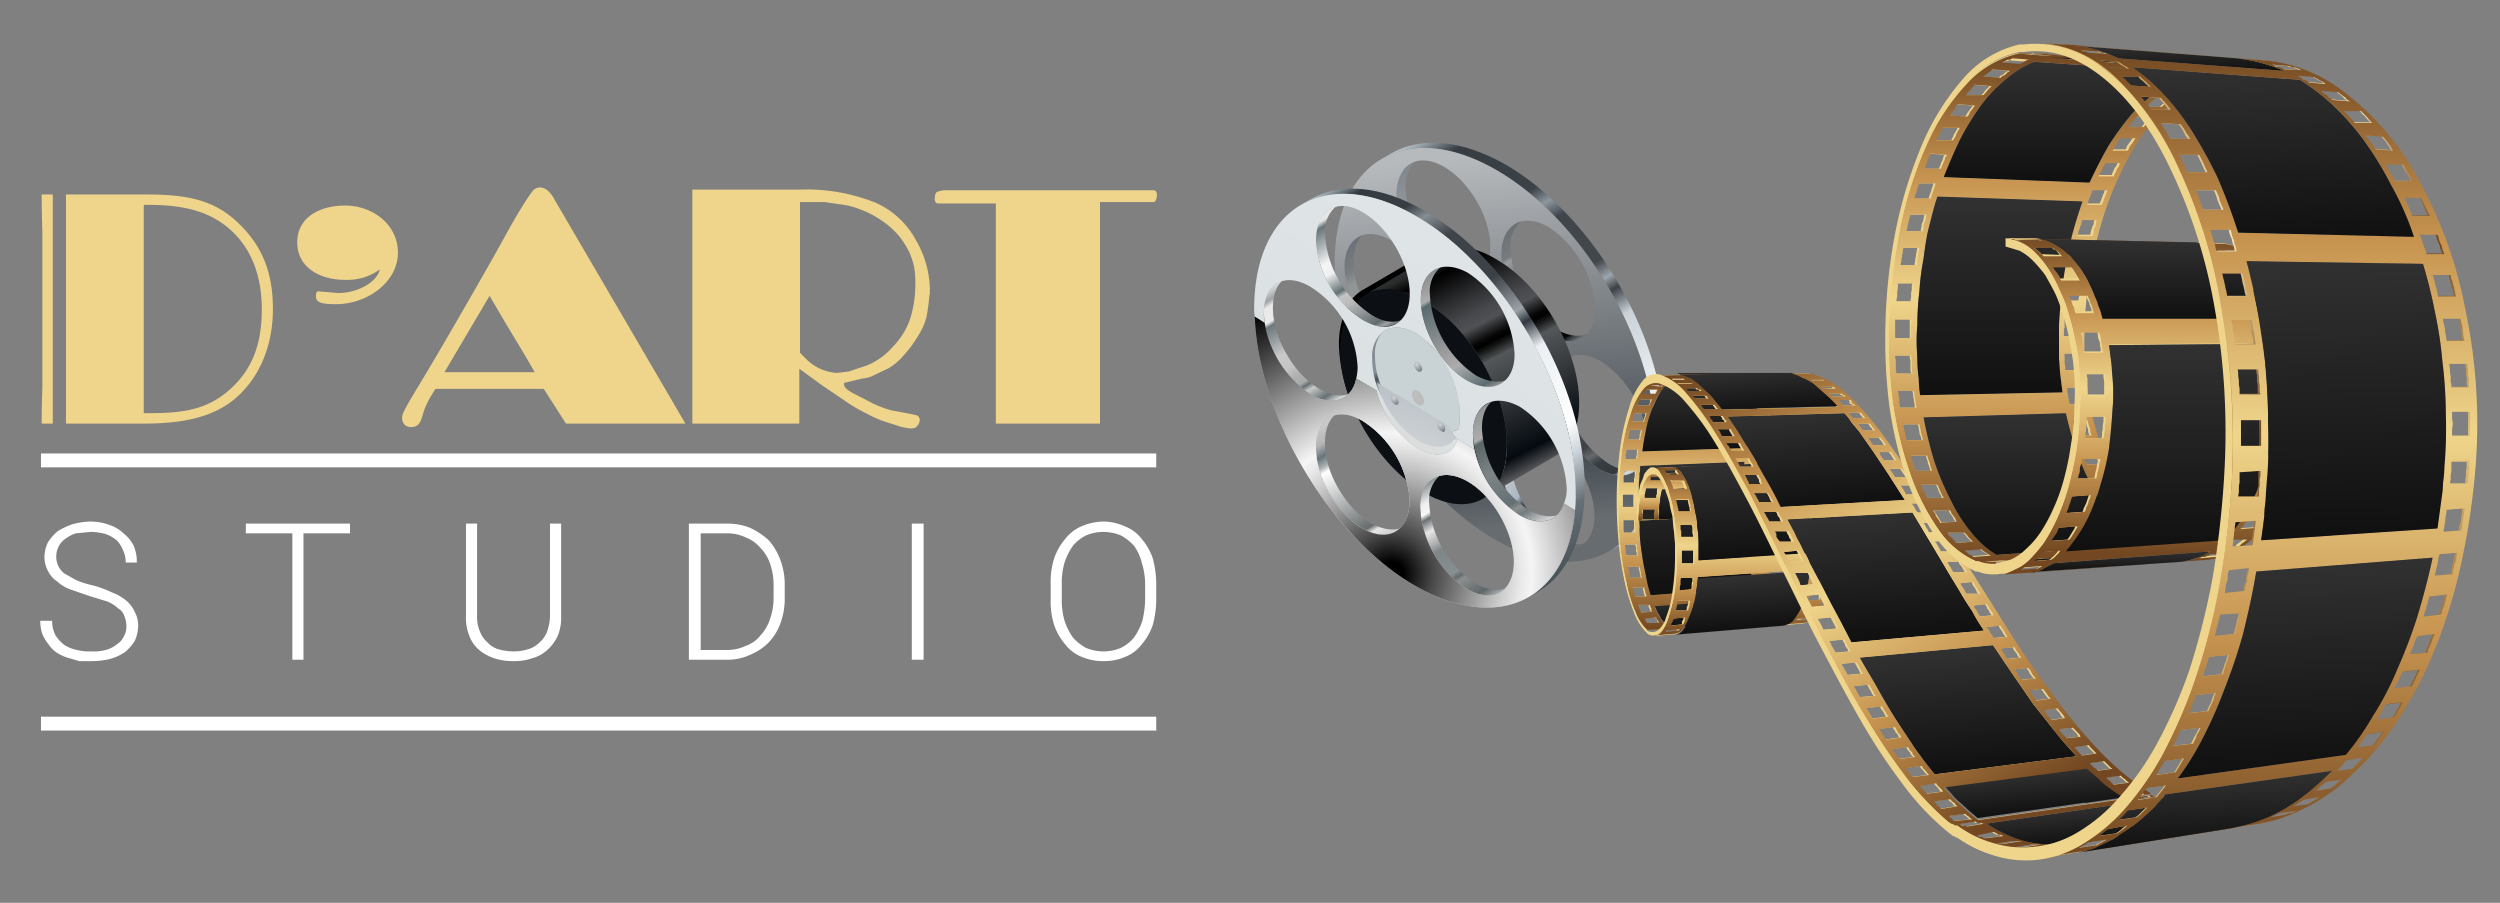 <svg xmlns="http://www.w3.org/2000/svg" xmlns:xlink="http://www.w3.org/1999/xlink" width="360" height="130" viewBox="0 0 360 130"><rect x="0" y="0" width="360" height="130" fill="#808080" stroke="none"/><defs><style>.a{isolation:isolate;}.b{fill:url(#a);}.c{fill:url(#b);}.d{fill:url(#c);}.e{fill:url(#d);}.f{fill:url(#e);}.g{fill:url(#f);}.h{fill:url(#g);}.i{fill:none;}.j{mix-blend-mode:hard-light;}.k{fill:url(#h);}.l{fill:#0c1014;}.m{fill:url(#i);}.n{fill:url(#j);}.o{fill:url(#k);}.p{fill:url(#l);}.q{fill:url(#m);}.r{fill:url(#n);}.s{fill:url(#o);}.t{fill:url(#p);}.u{fill:url(#q);}.v{mix-blend-mode:screen;fill:url(#r);}.w{fill:url(#s);}.x{fill:#c9d2d4;}.y{fill:url(#t);}.z{fill:#bdbdbd;}.aa{fill:url(#u);}.ab{fill:url(#v);}.ac{fill:url(#w);}.ad{fill:url(#x);}.ae{fill:url(#y);}.af{fill:url(#z);}.ag{fill:url(#aa);}.ah{fill:url(#ab);}.ai{fill:url(#ac);}.aj{fill:url(#ad);}.ak{fill:url(#ae);}.al{fill:url(#af);}.am{fill:url(#ag);}.an{fill:url(#ah);}.ao{fill:url(#ai);}.ap{fill:url(#aj);}.aq{fill:url(#ak);}.ar{fill:url(#al);}.as{fill:url(#am);}.at{fill:url(#an);}.au{fill:url(#ao);}.av{fill:url(#ap);}.aw{fill:url(#aq);}.ax{fill:url(#ar);}.ay{fill:url(#as);}.az{fill:url(#at);}.ba{fill:url(#au);}.bb{fill:url(#av);}.bc{fill:url(#aw);}.bd{fill:url(#ax);}.be{fill:url(#ay);}.bf{fill:url(#az);}.bg{fill:url(#ba);}.bh{fill:url(#bb);}.bi{fill:url(#bc);}.bj{fill:url(#bd);}.bk{fill:url(#be);}.bl{fill:url(#bf);}.bm{fill:url(#bg);}.bn{fill:url(#bh);}.bo{fill:url(#bi);}.bp{fill:url(#bj);}.bq{fill:url(#bk);}.br{fill:url(#bl);}.bs{fill:url(#bm);}.bt{fill:url(#bn);}.bu{fill:url(#bo);}.bv{fill:#efd58b;}.bw{fill:#fff;}</style><linearGradient id="a" x1="392.49" y1="34.85" x2="402.98" y2="51.38" gradientTransform="translate(-199.1)" gradientUnits="userSpaceOnUse"><stop offset="0" stop-color="#696f74"></stop><stop offset="0.21" stop-color="#777d81"></stop><stop offset="0.3" stop-color="#909696"></stop></linearGradient><linearGradient id="b" x1="417.56" y1="67.49" x2="428.06" y2="77.43" gradientTransform="translate(-199.1)" gradientUnits="userSpaceOnUse"><stop offset="0" stop-color="#bfc6c9"></stop><stop offset="0.2" stop-color="#abb8c4"></stop><stop offset="0.3" stop-color="#373e44"></stop><stop offset="0.35" stop-color="#343b41"></stop><stop offset="1" stop-color="#717274"></stop></linearGradient><linearGradient id="c" x1="400.29" y1="24.06" x2="409.77" y2="40.53" gradientTransform="translate(-199.1)" gradientUnits="userSpaceOnUse"><stop offset="0" stop-color="#7f868c"></stop><stop offset="0.2" stop-color="#8c9297"></stop><stop offset="1" stop-color="#8a9196"></stop></linearGradient><linearGradient id="d" x1="423.13" y1="52.47" x2="432.51" y2="68.94" gradientTransform="translate(-199.1)" gradientUnits="userSpaceOnUse"><stop offset="0" stop-color="#626466"></stop><stop offset="0.66" stop-color="#3e4246"></stop><stop offset="0.74" stop-color="#676a6c"></stop><stop offset="0.75" stop-color="#606366"></stop><stop offset="0.81" stop-color="#373d42"></stop><stop offset="0.94" stop-color="#34393e"></stop><stop offset="0.98" stop-color="#dbdbdb"></stop><stop offset="1" stop-color="#c6c9cb"></stop></linearGradient><linearGradient id="e" x1="415.53" y1="33.3" x2="425.26" y2="49.62" gradientTransform="translate(-199.1)" gradientUnits="userSpaceOnUse"><stop offset="0" stop-color="#6a7074"></stop><stop offset="0.19" stop-color="#767b80"></stop><stop offset="0.22" stop-color="#9a9d9f"></stop><stop offset="0.81"></stop><stop offset="0.93" stop-color="#050506"></stop><stop offset="0.96" stop-color="#3c4144"></stop><stop offset="1" stop-color="#72777b"></stop></linearGradient><linearGradient id="f" x1="407.04" y1="17.97" x2="439.9" y2="74.48" gradientTransform="translate(-199.1)" gradientUnits="userSpaceOnUse"><stop offset="0" stop-color="#b3bdc5"></stop><stop offset="0.06" stop-color="#363d43"></stop><stop offset="0.22" stop-color="#3b4248"></stop><stop offset="0.26" stop-color="#8d979d"></stop><stop offset="0.3" stop-color="#41464d"></stop><stop offset="0.43" stop-color="#42474c"></stop><stop offset="0.47" stop-color="#9da6ac"></stop><stop offset="0.5" stop-color="#3c4146"></stop><stop offset="0.56" stop-color="#cad2d8"></stop><stop offset="0.79" stop-color="#f7fafc"></stop><stop offset="0.84" stop-color="#c6d0d7"></stop><stop offset="1" stop-color="#b4bec6"></stop></linearGradient><linearGradient id="g" x1="417.15" y1="75.76" x2="411.44" y2="22.37" gradientTransform="translate(-199.1)" gradientUnits="userSpaceOnUse"><stop offset="0" stop-color="#666c70"></stop><stop offset="0.16" stop-color="#474e54"></stop><stop offset="1" stop-color="#b7babd"></stop></linearGradient><linearGradient id="h" x1="405.85" y1="37.55" x2="421.04" y2="67.18" gradientTransform="translate(-199.1)" gradientUnits="userSpaceOnUse"><stop offset="0" stop-color="#2b2d2e"></stop><stop offset="0.06"></stop><stop offset="0.09" stop-color="#09090a"></stop><stop offset="0.2" stop-color="#2f3032"></stop><stop offset="0.28" stop-color="#46484b"></stop><stop offset="0.33" stop-color="#4f5154"></stop><stop offset="0.35" stop-color="#393b3d"></stop><stop offset="0.38" stop-color="#1a1b1c"></stop><stop offset="0.4" stop-color="#070707"></stop><stop offset="0.42"></stop><stop offset="0.44" stop-color="#131414"></stop><stop offset="0.48" stop-color="#444748"></stop><stop offset="0.49" stop-color="#545759"></stop><stop offset="0.91" stop-color="#050a10"></stop><stop offset="1" stop-color="#595a5c"></stop></linearGradient><linearGradient id="i" x1="388.43" y1="60.58" x2="398.65" y2="77.77" gradientTransform="translate(-199.1)" gradientUnits="userSpaceOnUse"><stop offset="0" stop-color="#d3d3d3"></stop><stop offset="0.17" stop-color="#b5b5b5"></stop><stop offset="0.25" stop-color="#66757a"></stop><stop offset="0.32" stop-color="#afb3b4"></stop><stop offset="0.36" stop-color="#fff"></stop><stop offset="0.86" stop-color="#676d6f"></stop><stop offset="0.9" stop-color="#e6e6e6"></stop><stop offset="1" stop-color="#cacaca"></stop></linearGradient><linearGradient id="j" x1="381.1" y1="41.68" x2="391.18" y2="57.98" gradientTransform="translate(-199.1)" gradientUnits="userSpaceOnUse"><stop offset="0" stop-color="#e7e7e7"></stop><stop offset="0.09" stop-color="#9ea3a4"></stop><stop offset="0.13" stop-color="#e9e9e9"></stop><stop offset="0.23" stop-color="#ebebeb"></stop><stop offset="0.26" stop-color="#6c787c"></stop><stop offset="0.49" stop-color="#c9c9c9"></stop><stop offset="0.6" stop-color="#c5c5c5"></stop><stop offset="0.68" stop-color="#afb1b1"></stop><stop offset="0.75" stop-color="#a8aaaa"></stop><stop offset="0.78" stop-color="#656f72"></stop><stop offset="0.82" stop-color="#c8c8c8"></stop><stop offset="0.93" stop-color="#657174"></stop><stop offset="1" stop-color="#ddd"></stop></linearGradient><linearGradient id="k" x1="403.72" y1="69.74" x2="413.61" y2="86.08" gradientTransform="translate(-199.1)" gradientUnits="userSpaceOnUse"><stop offset="0" stop-color="#7f8789"></stop><stop offset="0.14" stop-color="#eee"></stop><stop offset="0.21" stop-color="#f8f8f8"></stop><stop offset="0.25" stop-color="#676f71"></stop><stop offset="0.34" stop-color="#e6e6e6"></stop><stop offset="0.43" stop-color="#b3b3b3"></stop><stop offset="0.5" stop-color="#7e8688"></stop><stop offset="0.7" stop-color="#878f91"></stop><stop offset="0.74" stop-color="#646c6e"></stop><stop offset="0.77" stop-color="#8b8f90"></stop><stop offset="0.93" stop-color="#606769"></stop><stop offset="1" stop-color="#a2a7a9"></stop></linearGradient><linearGradient id="l" x1="388.71" y1="30.9" x2="398.59" y2="47.59" gradientTransform="translate(-199.1)" gradientUnits="userSpaceOnUse"><stop offset="0" stop-color="#e5e5e5"></stop><stop offset="0.06" stop-color="#e5e5e5"></stop><stop offset="0.1" stop-color="#687579"></stop><stop offset="0.35" stop-color="#f5f5f5"></stop><stop offset="0.43" stop-color="#f0f0f0"></stop><stop offset="0.58" stop-color="#637174"></stop><stop offset="0.62" stop-color="#c5c5c5"></stop><stop offset="0.69" stop-color="#bababa"></stop><stop offset="0.92" stop-color="#616b6d"></stop><stop offset="0.96" stop-color="#a2a2a2"></stop><stop offset="1" stop-color="#646b6d"></stop></linearGradient><linearGradient id="m" x1="411.34" y1="58.81" x2="420.91" y2="75.53" gradientTransform="translate(-199.1)" gradientUnits="userSpaceOnUse"><stop offset="0" stop-color="#8e9192"></stop><stop offset="0.22" stop-color="#adadad"></stop><stop offset="0.25" stop-color="#5a6668"></stop><stop offset="0.49" stop-color="#7e8485"></stop><stop offset="0.76" stop-color="#637074"></stop><stop offset="0.81" stop-color="#8d8f8f"></stop><stop offset="0.86" stop-color="#737c7f"></stop><stop offset="1" stop-color="#d6d6d6"></stop></linearGradient><linearGradient id="n" x1="403.93" y1="39.8" x2="413.45" y2="56.18" gradientTransform="translate(-199.1)" gradientUnits="userSpaceOnUse"><stop offset="0" stop-color="#888b8c"></stop><stop offset="0.18" stop-color="#adadad"></stop><stop offset="0.21" stop-color="#596a6f"></stop><stop offset="0.58" stop-color="#9b9b9b"></stop><stop offset="0.72" stop-color="#acacac"></stop><stop offset="0.95" stop-color="#5c6c71"></stop><stop offset="1" stop-color="#8d8f8f"></stop></linearGradient><linearGradient id="o" x1="395.1" y1="24.34" x2="428.38" y2="81.1" gradientTransform="translate(-199.1)" gradientUnits="userSpaceOnUse"><stop offset="0" stop-color="#b0bbc3"></stop><stop offset="0.04" stop-color="#343c42"></stop><stop offset="0.12" stop-color="#383d44"></stop><stop offset="0.16" stop-color="#858d94"></stop><stop offset="0.22" stop-color="#3e4449"></stop><stop offset="0.35" stop-color="#3c4147"></stop><stop offset="0.44" stop-color="#9ba2a8"></stop><stop offset="0.47" stop-color="#2f363d"></stop><stop offset="0.53" stop-color="#ebeff3"></stop><stop offset="0.71" stop-color="#fff"></stop><stop offset="0.77" stop-color="#cdd6dd"></stop><stop offset="0.87" stop-color="#676f76"></stop><stop offset="1" stop-color="#455055"></stop></linearGradient><linearGradient id="p" x1="388.08" y1="79.75" x2="417.63" y2="35.84" gradientTransform="translate(-199.1)" gradientUnits="userSpaceOnUse"><stop offset="0" stop-color="#c6934f"></stop><stop offset="0.07" stop-color="#cba571"></stop><stop offset="0.16" stop-color="#d1bb9a"></stop><stop offset="0.25" stop-color="#d6ccba"></stop><stop offset="0.34" stop-color="#d9d8d1"></stop><stop offset="0.43" stop-color="#dbdfdf"></stop><stop offset="0.5" stop-color="#dce2e4"></stop><stop offset="1" stop-color="#e0e5e7"></stop></linearGradient><radialGradient id="q" cx="390.64" cy="82.72" r="37.82" gradientTransform="translate(-199.1)" gradientUnits="userSpaceOnUse"><stop offset="0" stop-color="#fff"></stop><stop offset="1" stop-color="#475763"></stop></radialGradient><radialGradient id="r" cx="15.26" cy="82.61" r="42.15" gradientTransform="matrix(-1, 0, 0, 1, 215.65, 0)" gradientUnits="userSpaceOnUse"><stop offset="0.04"></stop><stop offset="0.14" stop-color="#474747"></stop><stop offset="0.27" stop-color="#919191"></stop><stop offset="0.37" stop-color="#c7c7c7"></stop><stop offset="0.44" stop-color="#e8e8e8"></stop><stop offset="0.48" stop-color="#f5f5f5"></stop><stop offset="1"></stop></radialGradient><linearGradient id="s" x1="398.29" y1="50.12" x2="407.5" y2="65.26" gradientTransform="translate(-199.1)" gradientUnits="userSpaceOnUse"><stop offset="0" stop-color="#848c93"></stop><stop offset="0.13" stop-color="#85929e"></stop><stop offset="0.15" stop-color="#727d87"></stop><stop offset="0.19" stop-color="#4c5259"></stop><stop offset="0.22" stop-color="#6a727a"></stop><stop offset="0.26" stop-color="#909aa3"></stop><stop offset="0.3" stop-color="#adb9c3"></stop><stop offset="0.34" stop-color="#c2cfda"></stop><stop offset="0.38" stop-color="#cfdce8"></stop><stop offset="0.41" stop-color="#d3e1ed"></stop><stop offset="0.65" stop-color="#e6e6e6"></stop><stop offset="0.93" stop-color="#45484d"></stop><stop offset="1" stop-color="#909498"></stop></linearGradient><radialGradient id="t" cx="397.42" cy="78.46" r="27.94" gradientTransform="translate(-199.1)" gradientUnits="userSpaceOnUse"><stop offset="0" stop-color="#f5f5f5"></stop><stop offset="1" stop-color="#aeb6bd"></stop></radialGradient><radialGradient id="u" cx="406.5" cy="61.12" r="1.18" gradientTransform="translate(-199.1)" gradientUnits="userSpaceOnUse"><stop offset="0" stop-color="#d2d6db"></stop><stop offset="1" stop-color="#727880"></stop></radialGradient><radialGradient id="v" cx="399.8" cy="57.28" r="1.16" xlink:href="#u"></radialGradient><radialGradient id="w" cx="403.09" cy="52.47" r="1.22" xlink:href="#u"></radialGradient><radialGradient id="x" cx="276.87" cy="32.17" r="103.25" gradientTransform="translate(-200.6)" gradientUnits="userSpaceOnUse"><stop offset="0" stop-color="#d0a35e"></stop><stop offset="0.22" stop-color="#f4e0ae"></stop><stop offset="0.42" stop-color="#724721"></stop><stop offset="0.62" stop-color="#e5c47c"></stop><stop offset="0.78" stop-color="#8e6030"></stop><stop offset="0.98" stop-color="#efd58b"></stop></radialGradient><linearGradient id="y" x1="447.2" y1="54.47" x2="447.2" y2="90.72" gradientTransform="translate(-200.6)" gradientUnits="userSpaceOnUse"><stop offset="0" stop-color="#724721"></stop><stop offset="0.24" stop-color="#c6934f"></stop><stop offset="0.48" stop-color="#efd58b"></stop><stop offset="0.73" stop-color="#c6934f"></stop><stop offset="1" stop-color="#724721"></stop></linearGradient><linearGradient id="z" x1="448.08" y1="86.14" x2="448.08" y2="90.47" gradientTransform="translate(-200.6)" gradientUnits="userSpaceOnUse"><stop offset="0" stop-color="#313131"></stop><stop offset="1" stop-color="#101010"></stop></linearGradient><linearGradient id="aa" x1="447.26" y1="54.56" x2="447.26" y2="65.01" xlink:href="#z"></linearGradient><linearGradient id="ab" x1="444.98" y1="66.48" x2="444.98" y2="85.75" xlink:href="#z"></linearGradient><radialGradient id="ac" cx="276.87" cy="32.17" r="103.25" xlink:href="#x"></radialGradient><linearGradient id="ad" x1="448.29" y1="67.32" x2="448.29" y2="74.96" xlink:href="#y"></linearGradient><linearGradient id="ae" x1="448.86" y1="67.44" x2="448.86" y2="69.07" xlink:href="#z"></linearGradient><linearGradient id="af" x1="447.43" y1="69.81" x2="447.43" y2="74.8" xlink:href="#z"></linearGradient><radialGradient id="ag" cx="276.87" cy="32.17" r="103.25" xlink:href="#x"></radialGradient><linearGradient id="ah" x1="451.53" y1="66.51" x2="451.53" y2="91.64" xlink:href="#y"></linearGradient><linearGradient id="ai" x1="451.22" y1="66.6" x2="452.19" y2="80.46" xlink:href="#z"></linearGradient><linearGradient id="aj" x1="451.21" y1="82.91" x2="451.75" y2="90.69" xlink:href="#z"></linearGradient><radialGradient id="ak" cx="276.87" cy="32.17" r="103.25" xlink:href="#x"></radialGradient><linearGradient id="al" x1="453.38" y1="52.92" x2="453.95" y2="59.46" xlink:href="#z"></linearGradient><linearGradient id="am" x1="461.48" y1="58.92" x2="462.72" y2="73.09" xlink:href="#z"></linearGradient><linearGradient id="an" x1="471.31" y1="73.61" x2="472.93" y2="92.03" xlink:href="#z"></linearGradient><linearGradient id="ao" x1="483.24" y1="93.23" x2="484.8" y2="111.02" xlink:href="#z"></linearGradient><linearGradient id="ap" x1="493.29" y1="111.06" x2="493.81" y2="117.05" xlink:href="#z"></linearGradient><linearGradient id="aq" x1="458.26" y1="45.13" x2="497.83" y2="112.41" xlink:href="#y"></linearGradient><linearGradient id="ar" x1="503.71" y1="115.88" x2="504.16" y2="121.03" xlink:href="#z"></linearGradient><radialGradient id="as" cx="276.87" cy="32.17" r="103.25" xlink:href="#x"></radialGradient><linearGradient id="at" x1="499.5" y1="7.69" x2="499.5" y2="81.36" xlink:href="#y"></linearGradient><linearGradient id="au" x1="509" y1="8.04" x2="509" y2="9.97" xlink:href="#z"></linearGradient><linearGradient id="av" x1="498.34" y1="8.86" x2="498.34" y2="26.3" xlink:href="#z"></linearGradient><linearGradient id="aw" x1="488.51" y1="28.34" x2="488.51" y2="56.93" xlink:href="#z"></linearGradient><linearGradient id="ax" x1="493.67" y1="59.54" x2="493.67" y2="79.88" xlink:href="#z"></linearGradient><linearGradient id="ay" x1="502.21" y1="79.17" x2="502.21" y2="81.04" xlink:href="#z"></linearGradient><radialGradient id="az" cx="276.87" cy="32.17" r="103.25" xlink:href="#x"></radialGradient><radialGradient id="ba" cx="276.87" cy="32.17" r="103.25" xlink:href="#x"></radialGradient><radialGradient id="bb" cx="276.87" cy="32.17" r="103.25" xlink:href="#x"></radialGradient><radialGradient id="bc" cx="276.87" cy="32.17" r="103.25" xlink:href="#x"></radialGradient><linearGradient id="bd" x1="510.35" y1="33.74" x2="510.35" y2="79.66" xlink:href="#y"></linearGradient><linearGradient id="be" x1="510.34" y1="34.41" x2="510.34" y2="45.98" xlink:href="#z"></linearGradient><linearGradient id="bf" x1="513.23" y1="49.52" x2="513.23" y2="79.41" xlink:href="#z"></linearGradient><linearGradient id="bg" x1="505.72" y1="79.33" x2="505.72" y2="82.4" xlink:href="#z"></linearGradient><linearGradient id="bh" x1="484.25" y1="38.53" x2="566.24" y2="115.23" gradientTransform="translate(-200.6)" xlink:href="#x"></linearGradient><linearGradient id="bi" x1="525.92" y1="6.23" x2="525.92" y2="123.63" xlink:href="#y"></linearGradient><linearGradient id="bj" x1="514.39" y1="6.08" x2="514.55" y2="10.75" xlink:href="#z"></linearGradient><linearGradient id="bk" x1="527.52" y1="8.99" x2="528.42" y2="34.81" xlink:href="#z"></linearGradient><linearGradient id="bl" x1="538.04" y1="37.07" x2="539.45" y2="77.38" xlink:href="#z"></linearGradient><linearGradient id="bm" x1="531.97" y1="80.92" x2="533.04" y2="111.48" xlink:href="#z"></linearGradient><linearGradient id="bn" x1="517.54" y1="111.62" x2="517.91" y2="122.25" xlink:href="#z"></linearGradient><radialGradient id="bo" cx="276.87" cy="32.17" r="103.25" xlink:href="#x"></radialGradient></defs><g class="a"><g class="a"><path class="b" d="M201.6,49.4c-3.7-2.1-6.7-7.4-6.7-11.6,0-2.2.7-3.7,1.9-4.4l-1.3.8c-1.2.7-1.9,2.2-1.9,4.3a15,15,0,0,0,6.7,11.7c1.9,1,3.6,1.2,4.8.4l1.3-.7C205.2,50.6,203.5,50.5,201.6,49.4Z"></path><path class="c" d="M224.1,77.4a14.7,14.7,0,0,1-6.7-11.6,4.7,4.7,0,0,1,2-4.3l-1.3.7a4.7,4.7,0,0,0-2,4.3,15,15,0,0,0,6.7,11.7c1.9,1.1,3.6,1.2,4.8.5l1.3-.8C227.7,78.6,226,78.5,224.1,77.4Z"></path><path class="d" d="M209.2,38.8a14.9,14.9,0,0,1-6.8-11.7,4.7,4.7,0,0,1,2-4.3l-1.3.7c-1.2.7-1.9,2.2-2,4.4a14.5,14.5,0,0,0,6.8,11.6c1.9,1.1,3.6,1.2,4.8.5l1.3-.8C212.7,40,211,39.9,209.2,38.8Z"></path><path class="e" d="M231.7,66.8A15,15,0,0,1,225,55.1c0-2.1.7-3.6,2-4.3l-1.3.8c-1.3.7-2,2.2-2,4.3a15,15,0,0,0,6.7,11.7c1.9,1,3.6,1.1,4.8.4l1.3-.7C235.3,68,233.6,67.9,231.7,66.8Z"></path><path class="f" d="M218.2,32.2l1.3-.7a4.7,4.7,0,0,0-2,4.3,15,15,0,0,0,6.7,11.7c1.9,1,3.6,1.1,4.8.4l-1.3.8c-1.2.7-2.9.6-4.8-.5-3.7-2.1-6.7-7.4-6.7-11.6C216.2,34.4,217,32.9,218.2,32.2Z"></path><path class="g" d="M216.8,23.7c-6.5-3.7-12.3-4-16.5-1.6l-1.3.8c4.2-2.5,10-2.1,16.5,1.6,12.8,7.4,23.1,25.3,23,40,0,7.3-2.6,12.4-6.7,14.8l1.3-.7c4.1-2.4,6.7-7.6,6.7-14.9C239.9,49,229.6,31.1,216.8,23.7Z"></path><path class="h" d="M192.2,37.7c0,14.7,10.3,32.6,23.1,40s23.2,1.5,23.2-13.2-10.2-32.6-23-40S192.3,23,192.2,37.7Zm15.6,31.8c-3.7-2.1-6.8-7.4-6.7-11.6s3-6.1,6.7-3.9a14.7,14.7,0,0,1,6.8,11.6c0,4.3-3.1,6.1-6.8,3.9Zm.1-30a14.5,14.5,0,0,1-6.8-11.6c.1-4.3,3.1-6,6.8-3.9s6.8,7.4,6.7,11.7-3,6-6.7,3.8Zm22.5,28.1a15,15,0,0,1-6.7-11.7c0-4.3,3-6,6.8-3.9a15,15,0,0,1,6.7,11.7c0,4.3-3.1,6-6.8,3.9Zm-7.6,10.6a15,15,0,0,1-6.7-11.7c0-4.2,3.1-6,6.8-3.8s6.7,7.4,6.7,11.6-3,6-6.8,3.9ZM193.6,38.5c0-4.3,3-6,6.7-3.9a14.9,14.9,0,0,1,6.8,11.7c0,4.3-3.1,6-6.8,3.9a15,15,0,0,1-6.7-11.7ZM223,32.7a15,15,0,0,1,6.7,11.7c0,4.2-3,6-6.8,3.8s-6.7-7.4-6.7-11.6,3-6.1,6.8-3.9Z"></path></g><path class="i" d="M239.8,63.7c0,7.3-2.6,12.5-6.7,14.9l-1.3.7h0c-4.2,2.5-10,2.1-16.5-1.6-12.8-7.4-23.1-25.3-23.1-40,.1-7.3,2.7-12.4,6.8-14.8h0l1.3-.8c4.2-2.4,10-2.1,16.5,1.6C229.6,31.1,239.9,49,239.8,63.7ZM216.2,36.6c0,4.2,3,9.5,6.7,11.6s6.8.4,6.8-3.8A15,15,0,0,0,223,32.7C219.2,30.5,216.2,32.3,216.2,36.6Zm-17-13.8Zm1.1,27.4c3.7,2.1,6.8.4,6.8-3.9a14.9,14.9,0,0,0-6.8-11.7c-3.7-2.1-6.7-.4-6.7,3.9A15,15,0,0,0,200.3,50.2Zm14.3,15.4A14.7,14.7,0,0,0,207.8,54c-3.7-2.2-6.7-.4-6.7,3.9s3,9.5,6.7,11.6S214.6,69.9,214.6,65.6Zm0-29.9c.1-4.3-3-9.5-6.7-11.7s-6.7-.4-6.8,3.9a14.5,14.5,0,0,0,6.8,11.6C211.6,41.7,214.6,39.9,214.6,35.7Zm15,38.6c0-4.2-3-9.5-6.7-11.6s-6.8-.4-6.8,3.8a15,15,0,0,0,6.7,11.7C226.6,80.3,229.6,78.6,229.6,74.3Zm.8-6.7c3.7,2.1,6.8.4,6.8-3.9A15,15,0,0,0,230.5,52c-3.8-2.1-6.8-.4-6.8,3.9A15,15,0,0,0,230.4,67.6ZM232,79.2Z"></path><path class="j" d="M196.5,41.6l9.4-5.5a7.2,7.2,0,0,0-2.7,3,12.9,12.9,0,0,0-1,5.1,23.6,23.6,0,0,0,3.7,12,24.8,24.8,0,0,0,8.9,9l-9.5,5.5a26.2,26.2,0,0,1-8.8-9,24.2,24.2,0,0,1-3.7-12.1,12.7,12.7,0,0,1,1-5A5.7,5.7,0,0,1,196.5,41.6Z"></path><path class="k" d="M215.4,37.3c-3.3-2-6.4-2.2-8.6-.9l-10.3,6.1c2.2-1.3,5.2-1.1,8.5.8,6.7,3.8,12,13.1,12,20.8,0,3.8-1.3,6.4-3.5,7.7l10.4-6.1c2.2-1.2,3.5-3.9,3.5-7.7C227.4,50.4,222.1,41.1,215.4,37.3Z"></path><path class="l" d="M205,43.3c6.7,3.8,12,13.1,12,20.8s-5.4,10.7-12,6.8-12.1-13.1-12-20.7S198.4,39.5,205,43.3Z"></path><path class="m" d="M197.5,75.4c-3.7-2.2-6.8-7.4-6.7-11.7,0-2.1.7-3.6,1.9-4.3l-1.3.7c-1.2.7-1.9,2.2-1.9,4.4-.1,4.2,3,9.5,6.7,11.6,1.9,1.1,3.6,1.2,4.8.5l1.3-.8C201.1,76.5,199.4,76.4,197.5,75.4Z"></path><path class="n" d="M190,56c-3.7-2.1-6.7-7.4-6.7-11.6,0-2.2.7-3.7,1.9-4.4l-1.3.8c-1.2.7-1.9,2.2-1.9,4.3a15,15,0,0,0,6.7,11.7c1.9,1.1,3.6,1.2,4.8.4l1.3-.7C193.6,57.2,191.9,57.1,190,56Z"></path><path class="o" d="M212.5,84a14.7,14.7,0,0,1-6.7-11.6,4.7,4.7,0,0,1,2-4.3l-1.3.7a4.7,4.7,0,0,0-2,4.3,15,15,0,0,0,6.7,11.7c1.9,1.1,3.6,1.2,4.8.5l1.3-.8C216.1,85.2,214.4,85.1,212.5,84Z"></path><path class="p" d="M197.6,45.4a14.9,14.9,0,0,1-6.8-11.7,4.7,4.7,0,0,1,2-4.3l-1.3.7c-1.2.7-2,2.2-2,4.4a14.5,14.5,0,0,0,6.8,11.6,4.7,4.7,0,0,0,4.8.5l1.3-.8C201.1,46.6,199.4,46.5,197.6,45.4Z"></path><path class="q" d="M220.1,73.4a15,15,0,0,1-6.7-11.7c0-2.1.7-3.6,2-4.3l-1.3.8c-1.3.7-2,2.2-2,4.3a15,15,0,0,0,6.7,11.7c1.9,1,3.6,1.1,4.8.4l1.3-.7C223.7,74.6,222,74.5,220.1,73.4Z"></path><path class="r" d="M206.6,38.8l1.3-.7a4.7,4.7,0,0,0-2,4.3,15,15,0,0,0,6.7,11.7c1.9,1,3.6,1.1,4.8.4l-1.3.8c-1.2.7-2.9.6-4.8-.5-3.7-2.1-6.7-7.4-6.7-11.6C204.6,41,205.4,39.5,206.6,38.8Z"></path><path class="s" d="M205.2,30.4c-6.5-3.8-12.3-4.1-16.5-1.7l-1.3.8c4.2-2.5,10-2.1,16.5,1.6,12.7,7.4,23.1,25.3,23,40,0,7.3-2.6,12.4-6.7,14.8l1.3-.7c4.1-2.4,6.7-7.6,6.7-14.9C228.3,55.6,217.9,37.7,205.2,30.4Z"></path><path class="t" d="M226.9,71.1a19.3,19.3,0,0,1-.1,2.4c-1.1,12.9-11,17.8-23.1,10.8s-22.5-24.3-23-38.7a5.3,5.3,0,0,1-.1-1.3c.1-14.7,10.5-20.6,23.3-13.2S227,56.4,226.9,71.1ZM204.6,43.2c0,4.2,3,9.5,6.7,11.6s6.8.4,6.8-3.8a15,15,0,0,0-6.7-11.7C207.6,37.2,204.6,38.9,204.6,43.2Zm-15.1-8.7a14.5,14.5,0,0,0,6.8,11.6c3.7,2.2,6.7.5,6.7-3.8s-3-9.5-6.7-11.7S189.6,30.2,189.5,34.5Zm-.8,22.3c3.2,1.8,6,.8,6.6-2.3a7.8,7.8,0,0,0,.2-1.6,14.5,14.5,0,0,0-6.8-11.6c-3.7-2.2-6.7-.5-6.7,3.8a6.6,6.6,0,0,0,.1,1.4A15.4,15.4,0,0,0,188.7,56.8ZM203,72.2a14.7,14.7,0,0,0-6.8-11.6c-3.7-2.2-6.7-.4-6.7,3.9s3,9.5,6.7,11.6S202.9,76.5,203,72.2Zm15,8.7c0-4.2-3-9.5-6.7-11.6s-6.8-.4-6.8,3.8a15,15,0,0,0,6.7,11.7C215,87,218,85.2,218,80.9Zm7.2-8.4a5.1,5.1,0,0,0,.4-2.2,15,15,0,0,0-6.7-11.7c-3.8-2.1-6.8-.4-6.8,3.9a16.4,16.4,0,0,0,.2,2.2,15.1,15.1,0,0,0,6.5,9.5C221.8,75.9,224.4,75.1,225.2,72.5Z"></path><path class="u" d="M226.8,73.5c-1.1,12.9-11,17.8-23.1,10.8s-22.5-24.3-23-38.7l1.4.9a15.4,15.4,0,0,0,6.6,10.3c3.2,1.8,6,.8,6.6-2.3l2.9,1.7a14.1,14.1,0,0,0,6,8.4c2,1.1,3.7,1.1,4.9.1a5.3,5.3,0,0,0,.8-1.5l2.4,1.5a15.1,15.1,0,0,0,6.5,9.5c3,1.7,5.6.9,6.4-1.7ZM203,72.2a14.7,14.7,0,0,0-6.8-11.6c-3.7-2.2-6.7-.4-6.7,3.9s3,9.5,6.7,11.6S202.9,76.5,203,72.2Zm15,8.7c0-4.2-3-9.5-6.7-11.6s-6.8-.4-6.8,3.8a15,15,0,0,0,6.7,11.7C215,87,218,85.2,218,80.9Z"></path><path class="v" d="M226.8,73.5c-1.1,12.9-11,17.8-23.1,10.8s-22.5-24.3-23-38.7l1.4.9a15.4,15.4,0,0,0,6.6,10.3c3.2,1.8,6,.8,6.6-2.3l2.9,1.7a14.1,14.1,0,0,0,6,8.4c2,1.1,3.7,1.1,4.9.1a5.3,5.3,0,0,0,.8-1.5l2.4,1.5a15.1,15.1,0,0,0,6.5,9.5c3,1.7,5.6.9,6.4-1.7ZM203,72.2a14.7,14.7,0,0,0-6.8-11.6c-3.7-2.2-6.7-.4-6.7,3.9s3,9.5,6.7,11.6S202.9,76.5,203,72.2Zm15,8.7c0-4.2-3-9.5-6.7-11.6s-6.8-.4-6.8,3.8a15,15,0,0,0,6.7,11.7C215,87,218,85.2,218,80.9Z"></path><path class="w" d="M210.1,61.4v.3h0a.1.1,0,0,1-.1.1h0a.1.1,0,0,1-.1.1h-.1c-.1,0-.1,0-.1.1h-.3a.1.1,0,0,1-.1.1h-.1v.2c-1.1,1.4-3.1,1.6-5.3.3a13.6,13.6,0,0,1-5.9-7.9,11.3,11.3,0,0,1-.4-3,4.6,4.6,0,0,1,1.4-3.8c1.2-1,2.9-1,4.9.1A14,14,0,0,1,210.1,61.4Z"></path><path class="x" d="M210.1,61.4v.3h0a.1.1,0,0,1-.1.1h0a.1.1,0,0,1-.1.1h-.1c-.1,0-.1,0-.1.1h-.3a.1.1,0,0,1-.1.1h-.1v.2c-1.2,1-2.9,1-4.9-.1a14.1,14.1,0,0,1-6-8.4,11.5,11.5,0,0,1-.3-2.6,4.8,4.8,0,0,1,1-3.3c1.2-1,2.9-1,4.9.1A14,14,0,0,1,210.1,61.4Zm-6.4-8.9a1.1,1.1,0,0,0,.3.8h.2a.4.4,0,0,0,.5-.1h.1a.3.3,0,0,0-.1-.2h0c0-.2-.2-.4-.3-.6h-.3c-.2,0-.3,0-.3.1h-.1Zm-.4,4.3a1.3,1.3,0,0,0,.3.8h.1c0,.1.1.1.1.2a.1.1,0,0,1,.1.1h.1a.2.2,0,0,0,.2.2.6.6,0,0,0,.7,0h.1c0-.1.1-.2.1-.4s-.1-.3-.1-.5l-.3-.5h-.1c0-.1,0-.1-.1-.1h-.1c-.1-.1-.1-.2-.2-.2S203.3,56.2,203.3,56.8Zm-1.9,1.3h0v-.2h0l-.3-.4h-.7a.1.1,0,0,0,.1.1h1Zm6.6,4h0a.1.1,0,0,0,.1-.1h0v-.2c-.1-.2-.1-.4-.3-.5h-.1c-.1,0-.1,0-.1-.1h-.4a.1.1,0,0,1,.1.1h0a.1.1,0,0,0,.1.1h.6Z"></path><path class="y" d="M209.9,63.2h-.1c-.1,0-.1,0-.1.1h-.3a.1.1,0,0,1-.1.1h-.1v.2c-1.2,1-2.9,1-4.9-.1a14.1,14.1,0,0,1-6-8.4l2.1,1.3,1.1.6,5.7,3.5.9.5h0Z"></path><path class="z" d="M204.2,56.3c-.5-.3-.9-.1-.9.5a2,2,0,0,0,.9,1.5.6.6,0,0,0,.9-.5,1.9,1.9,0,0,0-.9-1.5Z"></path><path class="aa" d="M207.6,60.8c-.3-.1-.6,0-.6.4a1.1,1.1,0,0,0,.6.9c.3.2.5.1.5-.3a1.4,1.4,0,0,0-.5-1Z"></path><path class="ab" d="M200.8,57c-.3-.2-.5-.1-.5.3a1.1,1.1,0,0,0,.5.9c.3.2.6.1.6-.3a1.1,1.1,0,0,0-.6-.9Z"></path><path class="ac" d="M204.2,52.2c-.3-.2-.5-.1-.5.3a1.2,1.2,0,0,0,.5,1c.3.1.6,0,.6-.4a1.3,1.3,0,0,0-.6-.9Z"></path><path class="i" d="M226.9,71.1a19.3,19.3,0,0,1-.1,2.4c-1.1,12.9-11,17.8-23.1,10.8s-22.5-24.3-23-38.7a5.3,5.3,0,0,1-.1-1.3c.1-14.7,10.5-20.6,23.3-13.2S227,56.4,226.9,71.1ZM204.6,43.2c0,4.2,3,9.5,6.7,11.6s6.8.4,6.8-3.8a15,15,0,0,0-6.7-11.7C207.6,37.2,204.6,38.9,204.6,43.2Zm-15.1-8.7a14.5,14.5,0,0,0,6.8,11.6c3.7,2.2,6.7.5,6.7-3.8s-3-9.5-6.7-11.7S189.6,30.2,189.5,34.5Zm-.8,22.3c3.2,1.8,6,.8,6.6-2.3a7.8,7.8,0,0,0,.2-1.6,14.5,14.5,0,0,0-6.8-11.6c-3.7-2.2-6.7-.5-6.7,3.8a6.6,6.6,0,0,0,.1,1.4A15.4,15.4,0,0,0,188.7,56.8ZM203,72.2a14.7,14.7,0,0,0-6.8-11.6c-3.7-2.2-6.7-.4-6.7,3.9s3,9.5,6.7,11.6S202.9,76.5,203,72.2Zm15,8.7c0-4.2-3-9.5-6.7-11.6s-6.8-.4-6.8,3.8a15,15,0,0,0,6.7,11.7C215,87,218,85.2,218,80.9Zm7.2-8.4a5.1,5.1,0,0,0,.4-2.2,15,15,0,0,0-6.7-11.7c-3.8-2.1-6.8-.4-6.8,3.9a16.4,16.4,0,0,0,.2,2.2,15.1,15.1,0,0,0,6.5,9.5C221.8,75.9,224.4,75.1,225.2,72.5Z"></path><path class="ad" d="M259.1,89h-.7a5.6,5.6,0,0,1-2.1-2.4,23.4,23.4,0,0,1-1.6-4.1c-.4-1.6-.7-3.3-1-5.2a37.9,37.9,0,0,1-.2-5.9,44,44,0,0,1,.5-6.5,27.6,27.6,0,0,1,1.4-5.2,14.9,14.9,0,0,1,2-3.6,3.8,3.8,0,0,1,2.6-1.3h-2.7a.1.1,0,0,1,.1-.1h.3l-19.5.3a3.7,3.7,0,0,0-2.1,1.4,16.1,16.1,0,0,0-1.7,3.7,34.9,34.9,0,0,0-1,5.4,48.3,48.3,0,0,0-.5,6.8,59.3,59.3,0,0,0,.3,6.1c.2,2,.5,3.8.8,5.4a19.7,19.7,0,0,0,1.4,4.3,5.9,5.9,0,0,0,1.7,2.6h.8l3.1-.2h-.9l6.6-.5-6.6.5a1.2,1.2,0,0,1-.5-.5l-.5-.6a4.1,4.1,0,0,1-.5-.9,7.3,7.3,0,0,1-.5-.9l15.2-1.2.5,1,.6.7.6.7a.9.9,0,0,0,.6.4h0l.2.2h.8l2.8-.2Zm-5.4-8.6v.4a.4.4,0,0,1,.1.3.6.6,0,0,1,.1.4v.3l-1.6.2v-.4a.6.6,0,0,1-.1-.4.4.4,0,0,1-.1-.3c0-.2-.1-.3-.1-.4Zm-.8-10.1v.9c0,.1-.1.1-.1.2v.7h-1.5V70.4Zm-1.5-1.6v-.4a.6.6,0,0,0,.1-.4v-.8h1.6v.4c0,.2-.1.3-.1.4v.9h-1.6Zm1.5,5.1v.9a.6.6,0,0,0,.1.4v.5h-1.6v-.8c0-.2,0-.3-.1-.4v-.5Zm.3,3.4v.4c0,.2,0,.3.1.4v.4c0,.2.1.3.1.4h-1.6v-.4c-.1-.1-.1-.2-.1-.4a.8.8,0,0,0-.1-.4v-.4Zm.3-12.8c0,.1-.1.2-.1.3v.4c-.1.1-.1.2-.1.4h-1.6a.4.4,0,0,0,.1-.3c0-.2,0-.3.1-.4v-.4c0-.1.1-.2.1-.3h1.5Zm.6-2.8a.4.4,0,0,0-.1.3c0,.1-.1.3-.1.4a.4.4,0,0,1-.1.3h-1.5v-.4a.4.4,0,0,0,.1-.3c0-.1.1-.2.1-.3s.1-.2.1-.4h1.6A.4.4,0,0,0,254.1,61.6Zm.7-2.4a3662971319949.6,3662971319949.6,0,0,0-.2.6.4.4,0,0,1-.1.3H253a.4.4,0,0,1,.1-.3c0-.1,0-.2.1-.2a4120842734942.1,4120842734942.1,0,0,0,.2-.6H255Zm1.1-2.1v.2c-.1,0-.1.1-.1.2l-.2.2a.4.4,0,0,1-.1.3h-1.6a.3.3,0,0,0,.1-.2l.2-.3a.3.3,0,0,1,.1-.2c0-.1.1-.1.1-.2Zm1.1-1.5c0,.1-.1.1-.1.2h-.2c0,.1-.1.1-.1.2l-.2.2h-1.6l.2-.2h.1l.2-.2H257Zm1.2-.9H256a.1.1,0,0,0,.1-.1h2.1Zm-1.4-.1h-.4l-.3.2-.7.4-.4.3a5.7,5.7,0,0,0-1.5,2.1,18.1,18.1,0,0,0-1.3,3.1c-.3,1.1-.6,2.4-.9,3.8l-15,.5a38.2,38.2,0,0,1,.8-3.9,18.9,18.9,0,0,1,1-3.1,7.5,7.5,0,0,1,1.3-2.2,3.1,3.1,0,0,1,1.6-1Zm-18.2.3h1.8a.1.1,0,0,0-.1.1h-1.7Zm-1.2.6h.2a.1.1,0,0,1,.1-.1h2a.1.1,0,0,0-.1.1h-.3c0,.1-.1.1-.1.2Zm-.8,1a.3.3,0,0,0,.1-.2h.1c.1-.1.1-.1.1-.2h1.8a.1.1,0,0,0-.1.1l-.2.2c0,.1,0,.1-.1.2a.3.3,0,0,0-.1.2h-1.7C236.5,56.6,236.5,56.6,236.6,56.5Zm-.9,1.7a.4.4,0,0,0,.1-.3c.1,0,.1-.1.1-.2s.1-.1.1-.2h1.7a.3.3,0,0,1-.1.2v.2c0,.1,0,.2-.1.2a.4.4,0,0,1-.1.3h-1.7Zm-.7,2.1a.4.4,0,0,1,.1-.3.4.4,0,0,1,.1-.3v-.2h1.7v.3a3662971319955.9,3662971319955.9,0,0,1-.2.6c0,.1-.1.2-.1.3h-1.7C234.9,60.5,235,60.4,235,60.3Zm-.6,2.6a.8.8,0,0,1,.1-.4v-.3a.4.4,0,0,0,.1-.3h1.7c0,.1-.1.3-.1.4a.4.4,0,0,1-.1.3v.3c0,.1-.1.3-.1.4h-1.7C234.3,63.1,234.4,63,234.4,62.9Zm-.5,2.9c.1-.1.1-.2.1-.4v-.3a.8.8,0,0,0,.1-.4h1.7c0,.1-.1.3-.1.4v.4c0,.1-.1.2-.1.4v.3h-1.7Zm-.2,3.3v-.9a.8.8,0,0,1,.1-.4h1.6v.9a.6.6,0,0,0-.1.4v.4h-1.7C233.6,69.4,233.7,69.2,233.7,69.1Zm-.1,3.7V71.2h1.6V73h-1.6Zm.1,3.4c0-.1-.1-.3-.1-.4v-.9h1.7v1.3a.9.9,0,0,0,.1.5h-1.7Zm.3,3.4a.8.8,0,0,0-.1-.4v-.4a.6.6,0,0,0-.1-.4h1.7a.6.6,0,0,0,.1.4v.4c0,.2,0,.3.1.4v.4H234Zm.5,3.2a.6.6,0,0,0-.1-.4V82c-.1-.1-.1-.2-.1-.4H236v.4a.8.8,0,0,1,.1.4c0,.1.1.3.1.4a.8.8,0,0,0,.1.4h-1.7C234.6,83,234.5,82.9,234.5,82.8Zm.8,3.1c0-.1-.1-.2-.1-.3s-.1-.2-.1-.3-.1-.2-.1-.4a.4.4,0,0,0-.1-.3h1.7v.3c0,.1.1.2.1.4a.4.4,0,0,0,.1.3.4.4,0,0,0,.1.3Zm.9,2.3-.2-.3c0-.1,0-.1-.1-.2a.4.4,0,0,0-.1-.3c0-.1-.1-.2-.1-.3h1.7v.3c0,.1.1.1.1.2a.4.4,0,0,1,.1.3l.2.2Zm2.2,2.5h-.5l1.7-.2a.1.1,0,0,0,.1.1h.5Zm-.1-1.8.2.2a.3.3,0,0,0,.1.2.3.3,0,0,0,.1.2l.2.2h-1.7c-.1,0-.1-.1-.2-.2h-.1v-.2l-.2-.2Zm-.7-3.2a17.1,17.1,0,0,1-.8-2.9c-.2-1-.4-2.2-.6-3.3l-.3-3.7c-.1-1.2-.1-2.5-.1-3.8V70.7a4.9,4.9,0,0,0,.1-1.2,5.7,5.7,0,0,1,.1-1.3,4.1,4.1,0,0,1,.1-1.1l15-.6c-.1.4-.1.7-.2,1.1a4.9,4.9,0,0,1-.1,1.2V70a5.7,5.7,0,0,1-.1,1.3c0,1.2,0,2.5.1,3.7s.2,2.4.4,3.5.4,2.3.6,3.3.6,2,.9,2.8Zm15.7-1.1a.4.4,0,0,1-.1-.3L253,84a.4.4,0,0,0-.1-.3c0-.2,0-.3-.1-.4h1.6v.3c0,.2.1.3.1.4s.1.2.1.3a.4.4,0,0,1,.1.3Zm1,2.2-.2-.3c0-.1-.1-.1-.1-.2V86c-.1-.1-.1-.2-.2-.2l1.6-.2.2.3a.4.4,0,0,0,.1.3.3.3,0,0,1,.1.2l.2.3Zm1,1.4-.2-.2a.3.3,0,0,1-.1-.2c-.1,0-.1-.1-.2-.2h1.6l.2.2c0,.1.1.1.1.2s.1.1.2.2h-1.6Zm.8.7h0l1.6-.2h-1.6Zm.8.2h-.6l1.6-.2a.1.1,0,0,0,.1.1h-1.1Z"></path><path class="i" d="M256.9,54.6Z"></path><polygon class="i" points="235.1 84.6 235.1 84.6 236.8 84.5 235.1 84.6"></polygon><path class="i" d="M257.2,55.6h0l-.2.2Z"></path><polygon class="i" points="237.1 85.8 235.4 85.9 237.1 85.8 237.1 85.8"></polygon><polygon class="i" points="239.3 55.5 237.6 55.5 237.6 55.5 239.3 55.5"></polygon><path class="i" d="M251.9,78.5c0,.2.1.3.1.4h0C252,78.8,251.9,78.7,251.9,78.5Z"></path><path class="i" d="M256.1,57.1h0c-.1,0-.1.1-.2.2S256,57.1,256.1,57.1Z"></path><polygon class="i" points="251.9 65.5 253.5 65.5 251.9 65.5 251.9 65.5"></polygon><path class="i" d="M252.7,61.7v-.4h0Z"></path><path class="i" d="M256.2,54.8l-.6.4Z"></path><rect class="i" x="255" y="87.6" width="1.6" transform="translate(-6.1 20.5) rotate(-4.5)"></rect><path class="ae" d="M259.3,89h-.8a6.2,6.2,0,0,1-2-2.4,14,14,0,0,1-1.6-4.1,26.6,26.6,0,0,1-1-5.2,55.4,55.4,0,0,1-.3-5.9,62.6,62.6,0,0,1,.6-6.5,21.7,21.7,0,0,1,1.4-5.2,10.3,10.3,0,0,1,2-3.6,3.8,3.8,0,0,1,2.6-1.3h-2.8a.1.1,0,0,0,.1-.1h.4l-19.5.3a3.2,3.2,0,0,0-2.1,1.4,12.8,12.8,0,0,0-1.7,3.7,34.2,34.2,0,0,0-1.1,5.4,48.8,48.8,0,0,0-.4,6.8,40.6,40.6,0,0,0,.2,6.1,37.9,37.9,0,0,0,.9,5.4,20,20,0,0,0,1.3,4.3,6.9,6.9,0,0,0,1.7,2.6h.9l3-.2h-.4c-.1,0-.2,0-.2-.1h-.3l6.6-.5-6.6.5-.5-.5-.5-.6a4.1,4.1,0,0,0-.5-.9l-.4-.9,15.2-1.2.5,1,.5.7.6.7.6.4h0l.3.2h.7l2.9-.2Zm-5.5-8.6c0,.1.1.2.1.4s.1.2.1.3a.6.6,0,0,0,.1.4.4.4,0,0,0,.1.3l-1.6.2c0-.2-.1-.3-.1-.4v-.4a.4.4,0,0,0-.1-.3v-.4ZM253,70.3v1.8h-1.6v-.5c0-.1,0-.1.1-.2V70.4Zm-1.4-1.6v-.8c0-.1.1-.3.1-.4v-.4h1.6a.8.8,0,0,0-.1.4v.8a.9.9,0,0,0-.1.5h-1.5Zm1.4,5.1a.9.9,0,0,0,.1.5v1.3h-1.5v-.4a.6.6,0,0,1-.1-.4v-.9Zm.3,3.4c0,.2,0,.3.1.4V78c0,.2.1.3.1.4v.4H252c0-.1-.1-.2-.1-.4v-.4c-.1-.1-.1-.2-.1-.4v-.4Zm.3-12.8v1.1h-1.6v-.3a.8.8,0,0,0,.1-.4.6.6,0,0,1,.1-.4v-.3h1.6A.8.8,0,0,1,253.6,64.4Zm.6-2.8a.4.4,0,0,1-.1.3v.4a.4.4,0,0,0-.1.3h-1.6c0-.2.1-.3.1-.4a.4.4,0,0,1,.1-.3.4.4,0,0,1,.1-.3v-.4h1.6A.4.4,0,0,1,254.2,61.6Zm.8-2.4c0,.1-.1.2-.1.3s-.1.2-.1.3-.1.2-.1.3h-1.6c0-.1.1-.2.1-.3v-.2c0-.1.1-.2.1-.3a.4.4,0,0,0,.1-.3h1.6C255.1,59.1,255,59.1,255,59.2Zm1.1-2.1c-.1,0-.1.1-.2.2a.3.3,0,0,1-.1.2c0,.1-.1.1-.1.2a.4.4,0,0,0-.1.3H254a.3.3,0,0,1,.1-.2c0-.1.1-.2.1-.3s.1-.1.1-.2l.2-.2Zm1.1-1.5-.2.2h-.1l-.2.2c0,.1-.1.1-.1.2H255a.3.3,0,0,0,.1-.2h.2c0-.1.1-.1.1-.2h1.8Zm1.2-.9h-.2a.1.1,0,0,1-.1.1h-1.8a.1.1,0,0,0,.1-.1h2Zm-1.5-.1h-.3l-.4.2-.6.4-.5.3a9.5,9.5,0,0,0-1.5,2.1,12.5,12.5,0,0,0-1.2,3.1,19.3,19.3,0,0,0-.9,3.8l-15,.5a39.1,39.1,0,0,1,.7-3.9,18.5,18.5,0,0,1,1.1-3.1,7.5,7.5,0,0,1,1.3-2.2,3.3,3.3,0,0,1,1.5-1Zm-18.1.3h.1c0-.1,0-.1.1-.1h1.5a.1.1,0,0,1-.1.1h-1.6Zm-1.2.6h1.9l-.2.2Zm-.9,1c.1,0,.1-.1.2-.2h.1c0-.1.1-.1.1-.2h1.6c0,.1-.1.1-.1.2s-.1.1-.1.2-.1.1-.1.2h-1.8C236.7,56.6,236.7,56.6,236.7,56.5Zm-.8,1.7a.4.4,0,0,1,.1-.3.3.3,0,0,1,.1-.2c0-.1.1-.1.1-.2h1.7a.3.3,0,0,0-.1.2c0,.1-.1.1-.1.2a.3.3,0,0,1-.1.2c0,.1-.1.2-.1.3h-1.7C235.8,58.3,235.8,58.3,235.9,58.2Zm-.8,2.1a3662971319949.8,3662971319949.8,0,0,1,.2-.6.3.3,0,0,0,.1-.2h1.7c0,.1-.1.2-.1.3a.4.4,0,0,1-.1.3.4.4,0,0,1-.1.3v.3h-1.7Zm-.6,2.6c.1-.1.1-.2.1-.4s.1-.2.1-.3a.4.4,0,0,1,.1-.3h1.6v.4a.4.4,0,0,0-.1.3.4.4,0,0,1-.1.3v.4h-1.7Zm-.4,2.9v-.4a.4.4,0,0,0,.1-.3c0-.2,0-.3.1-.4h1.6V65c0,.1-.1.2-.1.4v.4c0,.1-.1.2-.1.3h-1.6Zm-.3,3.3v-.5c.1-.1.1-.2.1-.4v-.4h1.7a.9.9,0,0,1-.1.5v1.2h-1.7Zm-.1,3.7V71.2h1.7V73h-1.7Zm.1,3.4V74.9h1.6v.4a.9.9,0,0,0,.1.5v.9h-1.6C233.8,76.5,233.8,76.4,233.8,76.2Zm.3,3.4v-.4a.6.6,0,0,0-.1-.4v-.4h1.7v.4a.6.6,0,0,0,.1.4v.4c0,.2,0,.3.1.4h-1.7A.8.8,0,0,0,234.1,79.6Zm.6,3.2a.6.6,0,0,1-.1-.4c0-.1-.1-.2-.1-.4a.8.8,0,0,0-.1-.4h1.7c0,.2.1.3.1.4s0,.3.1.4v.4c.1.1.1.2.1.4h-1.7Zm.8,3.1a.4.4,0,0,1-.1-.3.4.4,0,0,1-.1-.3c-.1-.1-.1-.2-.1-.4a.4.4,0,0,1-.1-.3h1.7v.3c.1.1.1.2.1.4a.4.4,0,0,1,.1.3.4.4,0,0,1,.1.3Zm.8,2.3c0-.1-.1-.2-.1-.3s-.1-.1-.1-.2a.4.4,0,0,1-.1-.3.4.4,0,0,1-.1-.3h1.7a.4.4,0,0,0,.1.3c0,.1,0,.1.1.2v.3a.3.3,0,0,0,.1.2Zm2.3,2.5H238l1.7-.2h.6Zm-.1-1.8v.2c.1.1.1.2.2.2s0,.2.1.2.1.1.1.2h-1.7a.3.3,0,0,1-.1-.2H237c0-.1,0-.2-.1-.2v-.2Zm-.8-3.2a17.7,17.7,0,0,1-.7-2.9,32.3,32.3,0,0,1-.6-3.3,22.2,22.2,0,0,1-.3-3.7c-.1-1.2-.1-2.5-.1-3.8V69.5a5.7,5.7,0,0,0,.1-1.3,4.1,4.1,0,0,0,.1-1.1l15-.6c0,.4-.1.7-.1,1.1s-.1.8-.1,1.2a4.9,4.9,0,0,1-.1,1.2v1.3c0,1.2,0,2.5.1,3.7s.2,2.4.4,3.5a16.1,16.1,0,0,0,.6,3.3,11.5,11.5,0,0,0,.9,2.8Zm15.7-1.1c0-.1-.1-.2-.1-.3v-.6c0-.2-.1-.3-.1-.4h1.6a.4.4,0,0,0,.1.3c0,.2,0,.3.1.4a.4.4,0,0,0,.1.3v.3Zm1,2.2v-.3c-.1-.1-.1-.1-.1-.2L254,86v-.2l1.6-.2c0,.1.1.2.1.3s.1.2.1.3.1.1.2.2.1.2.1.3Zm1,1.4c0-.1-.1-.1-.1-.2s-.1-.1-.2-.2a.3.3,0,0,1-.1-.2h1.6c0,.1.1.1.1.2l.2.2v.2h-1.6Zm.9.7h-.1l1.6-.2h-1.5Zm.8.2h-.7l1.6-.2h-.9Z"></path><path class="af" d="M256.2,89.1H256l-.3-.2h0l-.6-.4-.6-.7-.5-.7-.5-1-15.2,1.2.4.9a4.1,4.1,0,0,1,.5.9l.5.6.5.5,6.6-.5-6.6.5h.3c0,.1.1.1.2.1h.4l15.6-1.3h-.5Z"></path><path class="ag" d="M238.3,58a18.5,18.5,0,0,0-1.1,3.1,39.1,39.1,0,0,0-.7,3.9l15-.5a19.3,19.3,0,0,1,.9-3.8,12.5,12.5,0,0,1,1.2-3.1,9.5,9.5,0,0,1,1.5-2.1l.5-.3.6-.4.4-.2h.3l-15.8.2a3.3,3.3,0,0,0-1.5,1A7.5,7.5,0,0,0,238.3,58Z"></path><path class="ah" d="M251.4,78.5c-.2-1.1-.3-2.3-.4-3.5s-.1-2.5-.1-3.7V70a4.9,4.9,0,0,0,.1-1.2c0-.4.1-.8.1-1.2s.1-.7.1-1.1l-15,.6a4.1,4.1,0,0,1-.1,1.1,5.7,5.7,0,0,1-.1,1.3V72c0,1.3,0,2.6.1,3.8a22.2,22.2,0,0,0,.3,3.7,32.3,32.3,0,0,0,.6,3.3,17.7,17.7,0,0,0,.7,2.9l15.2-1.1a11.5,11.5,0,0,1-.9-2.8A16.1,16.1,0,0,1,251.4,78.5Z"></path><path class="ai" d="M238.3,68.2h0m-.5.4h1.6a.3.3,0,0,1-.1.2V69a.3.3,0,0,0-.1.2h-1.8c.1-.1.1-.1.1-.2v-.2l.2-.2a.1.1,0,0,1,.1-.1m-.9,1.8h1.8a.6.6,0,0,0-.1.4V71a.4.4,0,0,1-.1.3v.4h-1.7v-.4c0-.1.1-.2.1-.3a.8.8,0,0,1,.1-.4v-.3m-.5,4.5v-.8c.1-.1.1-.2.1-.4v-.3h1.7c0,.3-.1.8-.1,1.5h-1.7m3.3-5.8.3-.4.2-.3.3-.2h.3l15.7-.7h-.3l-.3.2-.4.3-.2.4-15.6.7m-1,5.7c0-.4.1-.8.1-1.2a3.7,3.7,0,0,1,.1-1.1c0-.4.1-.7.1-1.1a2.9,2.9,0,0,0,.2-.9l15.5-.7a12,12,0,0,0-.6,4.2l-15.4.8m18.2-7.4h0m-.6.4h1.6c0,.1-.1.1-.1.2h-.2v.4h-1.6v-.2c0-.1.1-.1.1-.2l.2-.2h.1m-1,1.8h1.6v.3a.4.4,0,0,1-.1.3c0,.2,0,.3-.1.4v.3H255v-.3a.8.8,0,0,0,.1-.4.4.4,0,0,0,.1-.3c0-.1.1-.2.1-.3m-.6,4.3a9.9,9.9,0,0,1,.1-1.5h1.5v1.5h-1.6M235.8,75l21.1-1.2a6.1,6.1,0,0,1,.1-1.4,6.8,6.8,0,0,1,.2-1.4,5,5,0,0,1,.2-1.2l.4-1,.3-.6.4-.5.4-.3h.5l-21.6.9h-.4l-.3.3-.3.5-.3.7-.3,1a5.1,5.1,0,0,0-.2,1.3,5.9,5.9,0,0,0-.2,1.3V75"></path><path class="aj" d="M238.5,68.2h0m-.6.4h1.7c-.1.1-.1.2-.2.2s0,.1-.1.2v.2h-1.7c0-.1.1-.1.1-.2v-.2c0-.1.1-.1.1-.2a.1.1,0,0,0,.1-.1m-.8,1.8h1.7a.6.6,0,0,1-.1.4V71a.4.4,0,0,0-.1.3c0,.2,0,.3-.1.4h-1.7v-.7c.1-.1.1-.2.1-.4s.1-.2.1-.3m-.5,4.5V73.4h1.8a5.8,5.8,0,0,0-.1,1.5h-1.7m3.3-5.8.2-.4q.2-.3.3-.3l.3-.2h.3l15.7-.7h-.4l-.3.2-.3.3-.3.4-15.5.7m-1,5.7V73.6a4.5,4.5,0,0,0,.1-1.1c.1-.4.1-.7.2-1.1a2.9,2.9,0,0,1,.2-.9l15.4-.7a20.2,20.2,0,0,0-.6,4.2l-15.3.8m18.2-7.4h0m-.6.4h1.6l-.2.2h-.1a.3.3,0,0,0-.1.2c-.1.1-.1.2-.2.2h-1.6c.1-.1.1-.1.1-.2l.2-.2v-.2h.2m-1,1.8h1.6a.4.4,0,0,0-.1.3.4.4,0,0,0-.1.3c0,.2-.1.3-.1.4v.3h-1.6c0-.1.1-.2.1-.3s.1-.3.1-.4a21977827919719.2,21977827919719.2,0,0,0,.2-.6m-.7,4.3a9.9,9.9,0,0,1,.1-1.5h1.6c0,.3-.1.8-.1,1.5h-1.6M235.9,75,257,73.8c0-.5.1-1,.1-1.4s.1-.9.2-1.4l.3-1.2a4.2,4.2,0,0,1,.4-1l.3-.6.4-.5.4-.3h.4l-21.6.9h-.3l-.4.3-.3.5-.3.7-.3,1c-.1.4-.1.8-.2,1.3s-.1.9-.1,1.3a8.1,8.1,0,0,0-.1,1.6"></path><path class="ak" d="M239.9,69.1l.2-.4q.2-.3.3-.3l.3-.2h.3l15.7-.7h-.4l-.3.2-.3.3-.3.4-15.5.7"></path><path class="al" d="M238.9,74.8V73.6a4.5,4.5,0,0,0,.1-1.1c.1-.4.1-.7.2-1.1a2.9,2.9,0,0,1,.2-.9l15.4-.7a20.2,20.2,0,0,0-.6,4.2l-15.3.8"></path><path class="am" d="M239.3,67.7h1.9V68l.2.2a.3.3,0,0,1,.1.2h-1.8c0-.1,0-.2-.1-.2v-.2l-.2-.2c0-.1-.1-.1-.1-.2m1.1,1.7h1.7l.2.2a.4.4,0,0,0,.1.3c0,.2.1.3.1.4s.1.2.1.3h-1.8c0-.1-.1-.2-.1-.3s-.1-.3-.1-.4v-.3a.4.4,0,0,1-.1-.3m.8,2.8H243a.6.6,0,0,1,.1.4c0,.1.1.3.1.4s.1.3.1.4a.9.9,0,0,0,.1.5h-1.8a.9.9,0,0,1-.1-.5c0-.1-.1-.3-.1-.4s-.1-.3-.1-.4a.6.6,0,0,0-.1-.4m.6,3.4h1.8a.9.9,0,0,0,.1.5v.9a.9.9,0,0,1,.1.5H242c0-.2-.1-.3-.1-.5v-.9a.9.9,0,0,1-.1-.5m.2,3.8h1.8v1.9H242V79.4m-.1,3.8h1.8v.5c0,.1-.1.2-.1.4v.4c0,.2-.1.3-.1.4l-1.8.2c0-.2.1-.3.1-.5V83.2m-.4,3.3h1.8c-.1.1-.1.2-.1.4s-.1.2-.1.3-.1.2-.1.3,0,.3-.1.4h-1.8a.4.4,0,0,0,.1-.3c.1-.1.1-.2.1-.4s.1-.2.1-.3a.6.6,0,0,1,.1-.4m-.7,2.6,1.8-.2a.4.4,0,0,0-.1.3l-.2.3v.4l-1.7.2a.4.4,0,0,1,.1-.3v-.2a.4.4,0,0,1,.1-.3v-.2m-.9,1.7,1.8-.2-.2.2a.1.1,0,0,1-.1.1h-.2l-1.8.2h.3v-.2h.1m-1.2.8h.2l1.7-.2h-.1l-1.8.2m5.8-10.7v-.2h0v-.2h0V78c-.1-.7-.1-1.5-.2-2.2l-.3-2.1c-.1-.7-.3-1.3-.4-2s-.3-1.1-.5-1.6l-.6-1.4-.7-.9a1.8,1.8,0,0,0-.7-.5l15.8-.7.8.6a3.5,3.5,0,0,1,.7.9l.7,1.2.6,1.7c.1.6.3,1.2.4,1.9a12,12,0,0,1,.3,2,15,15,0,0,1,.2,2.2,7.4,7.4,0,0,1,0,2.1v.2h0v.2h0l-16.1,1.1m-3.4,10.5a1.8,1.8,0,0,0,1-.6,5.5,5.5,0,0,0,1-1.7,10.9,10.9,0,0,0,.7-2.5,23.2,23.2,0,0,0,.5-3.3l16.1-1.1a24,24,0,0,1-.5,3.2,23,23,0,0,1-.9,2.5,6.4,6.4,0,0,1-1.1,1.6,3.4,3.4,0,0,1-1.2.6l-15.6,1.3m17-24.4h1.6l.2.2h.2c0,.1.1.1.1.2l.2.2h-1.7a.3.3,0,0,0-.1-.2c-.1-.1-.1-.2-.2-.2s-.1-.1-.1-.2h-.2m1.2,1.6H261v.3l.2.3c0,.1.1.2.1.3s.1.2.1.3h-1.6l-.2-.3a.4.4,0,0,0-.1-.3c0-.1-.1-.2-.1-.3l-.2-.3m1,2.7H262c0,.1.1.2.1.4s.1.2.1.4.1.2.1.4.1.2.1.4h-1.7a.9.9,0,0,0-.1-.5.8.8,0,0,0-.1-.4.8.8,0,0,0-.1-.4.4.4,0,0,0-.1-.3m.7,3.3h1.7v.4c0,.2.1.3.1.5v.4a.9.9,0,0,0,.1.5h-1.7a.9.9,0,0,0-.1-.5V75a.6.6,0,0,1-.1-.4m.3,3.6h1.6V80h-1.7V78.2m-.2,3.7h1.6v.4c0,.2,0,.3-.1.4v.5c0,.1-.1.2-.1.4h-1.7a.8.8,0,0,0,.1-.4c0-.2,0-.3.1-.4v-.9m-.6,3.2h1.7v.3c0,.1-.1.2-.1.4v.6h-1.7l.2-.3v-.3c.1-.1.1-.2.1-.4a.4.4,0,0,0,.1-.3m-.8,2.5,1.7-.2-.2.3c0,.1,0,.2-.1.2s-.1.2-.1.3-.1.1-.1.2h-1.7c.1-.1.1-.1.1-.2s.1-.2.2-.2a.4.4,0,0,1,.1-.3c0-.1.1-.1.1-.2m-1,1.6h1.6a.1.1,0,0,1-.1.1l-.2.2h-1.9a.1.1,0,0,0,.1-.1h.3l.2-.2m-1.4.8h0M238,91.6l21.5-1.8A2.2,2.2,0,0,0,261,89a7.5,7.5,0,0,0,1.3-2.2c.3-1,.6-2.1.9-3.4s.3-2.8.4-4.3a15.5,15.5,0,0,0-.1-2.2,16.2,16.2,0,0,0-.1-2.2,14.2,14.2,0,0,0-.4-2c-.1-.7-.3-1.3-.4-1.9l-.6-1.6c-.2-.5-.5-.9-.7-1.3l-.8-.9-.8-.5-21.6.9.6.5a3.6,3.6,0,0,1,.7,1,5,5,0,0,1,.5,1.3,8.4,8.4,0,0,1,.5,1.7,11.8,11.8,0,0,1,.4,2,7.1,7.1,0,0,1,.3,2.1,16.4,16.4,0,0,1,.2,2.2v2.3A31.9,31.9,0,0,1,241,85a27,27,0,0,1-.7,3.5,13,13,0,0,1-1,2.3,1.7,1.7,0,0,1-1.3.8"></path><path class="an" d="M239.5,67.7h1.9c0,.1.1.1.1.2s.1.1.1.2l.2.2H240v-.2c-.1-.1-.1-.2-.2-.2v-.4m1,1.7h1.8v.2a.4.4,0,0,1,.1.3c.1.2.1.3.2.4a.4.4,0,0,0,.1.3H241a.4.4,0,0,1-.1-.3c-.1-.2-.1-.3-.2-.4a.4.4,0,0,0-.1-.3.4.4,0,0,0-.1-.3m.9,2.8h1.8a5137856255012.6,5137856255012.6,0,0,1,.2.8v.4a.9.9,0,0,1,.1.5h-1.8a.9.9,0,0,0-.1-.5V73a15413568765082.8,15413568765082.8,0,0,0-.2-.8m.6,3.4h1.8V76a1.1,1.1,0,0,0,.1.5v.9h-1.8v-.9a1.1,1.1,0,0,1-.1-.5v-.5m.2,3.8H244v1.9h-1.8V79.4m-.1,3.8h1.8a.9.9,0,0,0-.1.5V84c0,.1-.1.3-.1.4v.4l-1.8.2v-.5c0-.1.1-.2.1-.4v-.4a.9.9,0,0,1,.1-.5m-.5,3.3h1.8a.8.8,0,0,1-.1.4v.3a.4.4,0,0,0-.1.3.8.8,0,0,0-.1.4h-1.8c0-.1.1-.2.1-.3a.8.8,0,0,1,.1-.4v-.3a.6.6,0,0,0,.1-.4m-.7,2.6,1.8-.2c0,.1-.1.2-.1.3v.3a.3.3,0,0,0-.1.2c0,.1-.1.1-.1.2l-1.8.2c0-.1.1-.2.1-.3s.1-.1.1-.2a.4.4,0,0,0,.1-.3c.1,0,.1-.1.1-.2m-.8,1.7,1.7-.2c0,.1-.1.1-.1.2h-.4l-1.7.2h.2v-.2h.2m-1.2.8h.1l1.8-.2h-.2l-1.7.2m5.7-10.7v-.2h0v-.2h0V78a16.4,16.4,0,0,0-.2-2.2,7.6,7.6,0,0,0-.3-2.1,14.2,14.2,0,0,0-.4-2,7.5,7.5,0,0,0-.5-1.6l-.6-1.4-.6-.9-.7-.5,15.7-.7a1.6,1.6,0,0,1,.8.6,3.6,3.6,0,0,1,.8.9l.6,1.2.6,1.7c.2.6.3,1.2.5,1.9l.3,2c.1.7.1,1.4.2,2.2v2.3h0v.2h0l-16.2,1.1m-3.4,10.5a1.7,1.7,0,0,0,1.1-.6,5.4,5.4,0,0,0,.9-1.7,10.5,10.5,0,0,0,.8-2.5,23.2,23.2,0,0,0,.5-3.3l16.1-1.1a14,14,0,0,1-.6,3.2,12.3,12.3,0,0,1-.8,2.5,11.1,11.1,0,0,1-1.1,1.6,3.1,3.1,0,0,1-1.3.6l-15.6,1.3M258.3,67h1.6l.2.2h.1l.2.2v.2h-1.6c-.1-.1-.1-.2-.2-.2v-.2l-.2-.2h-.1m1.2,1.6h1.6l.2.3c0,.1.1.2.1.3l.2.3a.4.4,0,0,0,.1.3H260v-.6l-.2-.3c0-.1-.1-.2-.1-.3m1,2.7h1.7a3082713752965.4,3082713752965.4,0,0,1,.2.8.8.8,0,0,0,.1.4v.4h-1.6a.9.9,0,0,1-.1-.5c0-.1-.1-.2-.1-.4s-.1-.2-.1-.4-.1-.2-.1-.3m.7,3.3h1.6a.6.6,0,0,1,.1.4v.5a.6.6,0,0,1,.1.4v.5h-1.7v-.9a.9.9,0,0,1-.1-.5v-.4m.2,3.6h1.7v1.7c-.1,0-.1.1-.1.2h-1.6V78.2m-.2,3.7h1.7a.6.6,0,0,1-.1.4v.4a.9.9,0,0,1-.1.5v.4H261c0-.2,0-.3.1-.4v-.4c0-.2.1-.3.1-.5v-.4m-.5,3.2h1.7a.4.4,0,0,0-.1.3c-.1.1-.1.2-.1.4a1855103880679.3,1855103880679.3,0,0,1-.2.6h-1.7c0-.1.1-.2.1-.3s.1-.2.1-.3.1-.2.1-.4.1-.2.1-.3m-.8,2.5,1.6-.2c0,.1-.1.2-.1.3v.2l-.2.3v.2h-1.6v-.4a.4.4,0,0,0,.1-.3l.2-.2m-1.1,1.6h1.5c0,.1-.1.1-.1.2h-1.5c0-.1.1-.1.1-.2m-1.4.8h0m-19.2,1.6,21.5-1.8a2.2,2.2,0,0,0,1.5-.8,7.5,7.5,0,0,0,1.2-2.2,15.3,15.3,0,0,0,.9-3.4,28.6,28.6,0,0,0,.4-4.3V76.9a16.4,16.4,0,0,0-.2-2.2l-.3-2a10.5,10.5,0,0,0-.5-1.9l-.6-1.6-.6-1.3-.8-.9-.8-.5-21.7.9a1.8,1.8,0,0,1,.7.5l.6,1,.6,1.3c.2.5.3,1.1.5,1.7a11.8,11.8,0,0,1,.4,2l.3,2.1c.1.7.1,1.5.2,2.2v2.3c0,1.6-.2,3.1-.3,4.5a26.1,26.1,0,0,1-.8,3.5,8.3,8.3,0,0,1-1,2.3,1.7,1.7,0,0,1-1.2.8"></path><path class="ao" d="M244.6,80.9v-.2h0v-.2h0V78a16.4,16.4,0,0,0-.2-2.2,7.6,7.6,0,0,0-.3-2.1,14.2,14.2,0,0,0-.4-2,7.5,7.5,0,0,0-.5-1.6l-.6-1.4-.6-.9-.7-.5,15.7-.7a1.6,1.6,0,0,1,.8.6,3.6,3.6,0,0,1,.8.9l.6,1.2.6,1.7c.2.6.3,1.2.5,1.9l.3,2c.1.7.1,1.4.2,2.2v2.3h0v.2h0l-16.2,1.1"></path><path class="ap" d="M241.2,91.4a1.7,1.7,0,0,0,1.1-.6,5.4,5.4,0,0,0,.9-1.7,10.5,10.5,0,0,0,.8-2.5,23.2,23.2,0,0,0,.5-3.3l16.1-1.1a14,14,0,0,1-.6,3.2,12.3,12.3,0,0,1-.8,2.5,11.1,11.1,0,0,1-1.1,1.6,3.1,3.1,0,0,1-1.3.6l-15.6,1.3"></path><path class="aq" d="M281.6,119.2a11.2,11.2,0,0,0,2.8,1.6,14.5,14.5,0,0,0,2.9,1.1,13.5,13.5,0,0,0,2.9.4,15.1,15.1,0,0,0,3-.1l4.5-.7a15.8,15.8,0,0,1-3.1.1,15.4,15.4,0,0,1-3-.4,14.2,14.2,0,0,1-2.9-1,16.4,16.4,0,0,1-2.9-1.6h0l21.3-3.1h0a13,13,0,0,0,3.2,1.4l3.3,1,3.3.3a18.8,18.8,0,0,0,3.4-.2l4-.6-3.4.2a18.7,18.7,0,0,1-3.4-.3,21.4,21.4,0,0,1-3.4-.9l-3.2-1.4c-.1-.1-.2-.1-.2-.2H310l-15.6,2.2,15.6-2.2-.5-.3-9.8,1.4-15.2,2.2-1.2-1-1.3-1.2a6.8,6.8,0,0,1-1.2-1.2l-1.2-1.3,20.6-2.7,1.4,1.2,1.3,1.2,1.4,1,1.4.9-5.5.8,6.3-.9-1.2-.7,2.2-.3.3.2.3.2h.2l.3.2h-.5l1.4-.2a40.2,40.2,0,0,1-7.7-6.4,78.9,78.9,0,0,1-7-8.6c-2.3-3-4.5-6.3-6.6-9.7s-4.2-6.6-6.2-9.9-4.1-6.7-6.1-9.7-3.8-5.7-5.6-8.1a41.1,41.1,0,0,0-5.1-5.6,11.4,11.4,0,0,0-4.7-2.5h-2.9a5.2,5.2,0,0,1,1.6.6,7,7,0,0,1,1.7.9l1.7,1.5a15.3,15.3,0,0,1,1.8,1.8l-16.7.4L246.1,57l-1.5-1.4a7.2,7.2,0,0,0-1.5-1.1l-1.4-.5a.1.1,0,0,1-.1-.1h4.8l-8.3.2h.5a8.4,8.4,0,0,1,3.9,2.7,39.4,39.4,0,0,1,4.3,5.9q2.3,3.7,4.8,8.4l5.1,10.3L262,91.8c1.9,3.6,3.7,7.1,5.7,10.4a97.7,97.7,0,0,0,6,9.2,45,45,0,0,0,6.6,7h0l.4.3h.2l.2.2h.5Zm-.3-1H281l-.2-.3-.3-.2c-.1,0-.1-.1-.2-.2l2.4-.3c0,.1.1.1.2.2l.3.2.2.2.3.2Zm24.1-6.2.3.2.3.3.3.2h0l-2.2.3h0l-.3-.2-.3-.3-.3-.2-.2-.3,2.1-.3Zm-2.7-2.4.3.3.3.3.3.3.3.2-2.1.3-.3-.3-.3-.2-.3-.3-.3-.3Zm-2.2-2.3c0,.1.1.2.2.3l.3.3.3.3.3.3h0l-2.1.3-.3-.3-.3-.3-.3-.3c0-.1-.1-.2-.2-.3l2.1-.3Zm-2-2.2.3.3.3.3.2.4-2,.2-.3-.3-.3-.3-.3-.4-.2-.3,2-.2Zm-2.2-2.7.3.3.2.4.3.3-2,.3-.3-.4-.3-.3c-.1-.1-.1-.3-.2-.4l-.3-.3,2-.3Zm-2.1-2.8.2.3.3.4.3.3-2.1.3c-.1-.2-.1-.3-.2-.4l-.3-.4-.3-.3-.2-.4,2-.2Zm-2.1-3c.1.1.1.3.2.4l.3.4.3.3-2.1.2c0-.1-.1-.2-.2-.3l-.3-.4c-.1-.1-.1-.3-.2-.4l-.3-.4,2-.2Zm-2.3-3.4c.1.1.1.3.2.4l.3.4a.5.5,0,0,1,.2.4l.3.3h0l-2,.2-.3-.3a.5.5,0,0,0-.2-.4l-.3-.4-.2-.4,2-.2ZM288,90.5l.3.4c.1.1.1.3.2.4l.3.4-2,.2-.2-.4-.3-.4a.8.8,0,0,1-.2-.4l-.3-.4,2-.2C287.9,90.3,287.9,90.4,288,90.5Zm-1.9-3.1a.5.5,0,0,0,.2.4.8.8,0,0,1,.2.4l.3.4-2,.2a.5.5,0,0,0-.2-.4l-.2-.4-.3-.4c-.1-.1-.1-.3-.2-.4l1.9-.2Zm-19.8,5.1h0l-1.5-2.9-1.5-2.8-1.5-2.9-1.5-2.8a8,8,0,0,0-.8-1.6c-.3-.6-.5-1.1-.8-1.6s-.5-1.1-.8-1.6l-.8-1.5,17.9-1,.9,1.5.9,1.5,1,1.5.9,1.5,1.6,2.7,1.7,2.8c.5.9,1.1,1.8,1.7,2.7a26.1,26.1,0,0,0,1.7,2.8Zm-3.6-5.3-2.1.2a3933732386814.2,3933732386814.2,0,0,1-.4-.8c-.1-.1-.1-.3-.2-.4s-.1-.3-.2-.4l2.1-.2c.1.2.1.3.2.4s.1.3.2.4l.2.4C262.6,87,262.7,87.1,262.7,87.2Zm21.4-2.9.3.4.2.4.2.4h-1.9l-.2-.3-.3-.4-.2-.4-.2-.4,1.9-.2ZM282,80.9l.2.4.3.3.2.4a.8.8,0,0,1,.2.4H281l-.2-.3c-.1-.2-.2-.3-.2-.4l-.3-.4-.2-.4Zm-1.6-2.6.3.4.2.3.2.4h-1.9l-.2-.4-.2-.3-.2-.4-.3-.3,1.9-.2Zm-1.7-2.8.2.4c.1.1.2.2.2.3l.3.3-1.9.2c-.1-.2-.2-.3-.2-.4l-.2-.3-.2-.4-.3-.3h1.9ZM277,72.8l.3.3a.8.8,0,0,0,.2.4l.2.3h-1.9l-.2-.3-.2-.4-.2-.3-.2-.3h1.8Zm-1.6-2.6.2.3.2.3c.1.2.1.3.2.4h-1.8l-.2-.4c-.1-.1-.2-.2-.2-.3s-.2-.2-.2-.3l-.2-.3h1.8Zm-1.6-2.4.2.3.2.3.2.3h-1.8l-.2-.3c-.1-.1-.2-.2-.2-.3l-.2-.3-.2-.3h1.8Zm-1.6-2.4c.1.1.2.2.2.3l.2.3.2.3H271l-.2-.3-.2-.3-.2-.3-.2-.3H272C272.1,65.3,272.2,65.3,272.2,65.4ZM270.5,63l.2.3.2.2.2.3c0,.1.1.2.2.3h-1.8c-.1,0-.1-.1-.2-.2l-.2-.3c-.1-.1-.1-.2-.2-.2s-.1-.2-.2-.3Zm-1.3-1.7.2.3c.1,0,.1.1.2.2a.2.2,0,0,0,.2.2H268l-.2-.3-.2-.2c0-.1-.1-.1-.2-.2s-.1-.2-.1-.3H269Zm-1.4-1.8c0,.1.1.2.1.3a.2.2,0,0,1,.2.2l.2.2h-1.8a.3.3,0,0,1-.1-.2c-.1-.1-.2-.1-.2-.2l-.2-.2-.2-.2h1.8A.2.2,0,0,0,267.8,59.5ZM266.3,58l.2.2h.2a.2.2,0,0,0,.2.2h-1.8a.2.2,0,0,0-.2-.2c0-.1-.1-.1-.1-.2l-.2-.2-.2-.2h1.8A.3.3,0,0,1,266.3,58Zm-7.8-4.2h0Zm1.1.4a.1.1,0,0,0-.1-.1h.1Zm1.3.7a.1.1,0,0,0-.1-.1h1.5a.1.1,0,0,0,.1.1h-1.5Zm1.5,1h-.3l-.2-.2h1.9c0,.1.1.1.1.2h-1.5Zm1.3,1.2h-.1l-.2-.2h-.2c0-.1-.1-.1-.1-.2h1.8l.2.2h.2c0,.1.1.1.2.2Zm1.6,2.4a6.4,6.4,0,0,1,1,1.3l1.1,1.3,2.1,3,2.2,3.3c.7,1.2,1.5,2.4,2.3,3.6l-17.9,1c-.6-1.3-1.3-2.6-2-3.8s-1.3-2.3-1.9-3.4l-1.9-3.1L248.5,60Zm-25.8-5.4h0Zm1,.4h1.7a.1.1,0,0,1,.1.1h-1.8Zm1.2.8H243c.1,0,.1,0,.1.1h.2a.1.1,0,0,1,.1.1h-1.7Zm1,.9c0-.1-.1-.1-.1-.2h-.2a.1.1,0,0,0-.1-.1h1.8l.2.2h.3c0,.1.1.1.1.2h-2Zm1.2,1.2-.2-.2h-.1l-.2-.2h2l.2.2c0,.1.1.1.1.2H244C244,57.5,243.9,57.5,243.9,57.4Zm1.2,1.5-.2-.2c0-.1-.1-.1-.1-.2l-.2-.2h2c.1.1.1.2.2.2a.3.3,0,0,0,.1.2c.1.1.1.2.2.2h-1.9A.3.3,0,0,0,245.1,58.9Zm1.3,1.9c0-.1-.1-.1-.1-.2l-.2-.2c0-.1-.1-.2-.1-.3s-.1-.1-.2-.2h1.9c.1,0,.1.1.2.2s.1.1.1.2.1.2.2.2.1.2.1.3Zm1.1,1.7c0-.1-.1-.2-.1-.3l-.2-.2a.3.3,0,0,0-.1-.2H249v.2l.2.3c0,.1.1.1.1.2l.2.3h-1.9C247.6,62.7,247.6,62.6,247.5,62.5Zm1.3,2.1-.2-.3c0-.1-.1-.1-.1-.2l-.2-.3h1.9c.1.1.2.2.2.3l.2.3c0,.1.1.1.1.2l.2.3H249Zm1.3,2.3c0-.1-.1-.2-.1-.3s-.2-.2-.2-.3l-.2-.3h2c0,.1.1.2.1.3l.2.3.2.3c0,.1.1.2.1.3h-1.9Zm1.4,2.5-.2-.3c-.1-.1-.1-.3-.2-.4s-.1-.2-.1-.3h1.9l.2.4.2.3v.3l.2.3h-2C251.6,69.6,251.5,69.5,251.5,69.4Zm1.3,2.6v-.3l-.2-.4-.2-.3h2l.2.3.2.4c0,.1.1.2.1.3s.2.2.2.3h-2Zm1.5,2.7-.2-.3-.2-.4-.2-.3h2c.1.1.2.2.2.3s.1.3.2.4l.2.3a.5.5,0,0,0,.2.4h-2.1Zm1.4,2.9-.2-.3-.2-.4c0-.1-.1-.3-.1-.4h2c.1.1.1.2.2.4l.2.3a.5.5,0,0,0,.2.4c0,.1.1.2.1.4h-2Zm1.5,3c-.1-.1-.1-.3-.2-.4s-.1-.2-.2-.4l-.2-.3,2.1-.2.2.4.2.4c0,.1.1.2.2.3s.1.3.1.4l-2,.2C257.3,80.8,257.3,80.7,257.2,80.6Zm1.6,3.1-.2-.4a.5.5,0,0,1-.2-.4l-.2-.4h2.1l.2.4a.8.8,0,0,0,.2.4l.2.4a.8.8,0,0,0,.2.4l-2.1.2Zm3.1,6.2-.2-.4c-.1-.2-.2-.3-.2-.4l2.1-.2c.1.1.1.3.2.4s.1.3.2.4a.8.8,0,0,1,.2.4.8.8,0,0,1,.2.4l-2.1.2c-.1-.1-.1-.3-.2-.4Zm1.9,3.7-.2-.4c-.1-.2-.2-.3-.2-.5a.5.5,0,0,1-.2-.4l2.1-.2c.1.2.1.3.2.4s.2.3.2.5l.3.4.2.4L264,94Zm1.7,3.2-.2-.4a.8.8,0,0,0-.2-.4c-.1-.1-.1-.3-.2-.4l2.2-.2a.8.8,0,0,0,.2.4c.1.1.1.3.2.4a.8.8,0,0,1,.2.4.8.8,0,0,1,.2.4l-2.1.2Zm2.1,3.6-.3-.4-.2-.4c-.1-.1-.1-.3-.2-.4a.8.8,0,0,1-.2-.4l2.2-.2a.8.8,0,0,0,.2.4l.2.4a.5.5,0,0,1,.2.4l.3.4Zm1.6,2.7-.3-.4-.2-.4-.2-.3,2.2-.3c.1.1.1.3.2.4l.3.4.2.4.2.3h0l-2.2.3A.8.8,0,0,1,269.2,103.1Zm1.4,2.3-.3-.4,2.3-.3a.5.5,0,0,0,.2.4l.2.4.3.3c.1.2.1.3.2.4l-2.2.3-.3-.4c-.1-.1-.1-.2-.2-.4Zm2.1-1.8L270,99.2l-2.5-4.5,19.2-1.8,2.9,4.3,2.9,4.2,3.1,3.9c1,1.3,2.1,2.5,3.1,3.6h0l-20.4,2.6c-1-1.2-1.9-2.4-2.9-3.8Zm-.2,4.7-.3-.4,2.3-.3c.1.1.1.3.2.4l.3.3c.1.1.1.3.2.4l.3.3-2.3.3-.3-.4c0-.1-.1-.2-.2-.3S272.5,108.4,272.5,108.3Zm1.7,2.3,2.3-.3a.5.5,0,0,0,.2.4l.3.3.2.3.3.3-2.4.3c0-.1-.1-.2-.2-.3l-.3-.3-.2-.3A.8.8,0,0,1,274.2,110.6Zm2.2,2.9-.3-.3,2.4-.4.2.3.3.3c.1.1.2.2.2.3l.3.3-2.3.3-.3-.3-.3-.2Zm2.6,2.7-.3-.2-.3-.3c0-.1-.1-.2-.2-.3l2.3-.3.3.3.3.2.2.3.3.2-2.4.4Zm3,2.5h-.2l2.4-.4h0l.2.2h.7a.1.1,0,0,0,.1.1h.3l-2.4.4h-.2a.1.1,0,0,0-.1-.1h-.7C282.1,118.8,282,118.8,282,118.7Zm4.8,1.1.3.2.4.2h.3l.4.2-2.5.3h-.3l-.4-.2h-.3l-.3-.2Zm8.3,2h1.5l-2.6.4h-1.4Zm-2.8-.2h1.4l-2.5.4h-1.4Zm-2.4-.5h1l-2.5.4h-1.3l2.4-.4Zm21.2-4.3h-.7l-.4-.2h0l2.2-.3h.4l.3.2h.8l-2.2.4Zm10.5.9h1.6l-2.3.4h-1.6Zm-3.2-.1H320l-2.3.4h-1.6Zm-3.2-.5h1.6l-2.2.4H313Zm-6-2.5.2.2h1.3l-2.2.3h-1.1c0-.1-.1-.1-.2-.1H307Z"></path><path class="i" d="M264.3,94a.5.5,0,0,0-.2-.4.5.5,0,0,1,.2.4l2.2-.2Z"></path><polygon class="i" points="288.1 93.4 290.1 93.2 290.1 93.2 288.1 93.4"></polygon><polygon class="i" points="261.4 84 259.3 84.2 261.4 84 261.4 84"></polygon><path class="i" d="M304.4,113h0l-.3-.2Z"></path><path class="i" d="M295.1,103.3l.3.4,2-.3-2,.3Z"></path><polygon class="i" points="269.8 64.1 271.6 64.1 271.6 64.1 269.8 64.1"></polygon><path class="i" d="M265.1,89.6l1.5,2.9h0Z"></path><path class="i" d="M251.9,69.7c0-.1-.1-.2-.1-.3s.1.2.1.3h0Z"></path><polygon class="i" points="248.6 63.8 248.6 63.8 250.6 63.7 248.6 63.8"></polygon><path class="i" d="M264.4,55.9h0Z"></path><polygon class="i" points="256.8 75 254.8 75.1 256.8 75 256.8 75"></polygon><polygon class="i" points="254.6 70.9 252.6 71 254.6 70.9 254.6 70.9"></polygon><polygon class="i" points="297.6 106.3 299.6 106.1 299.6 106.1 297.6 106.3"></polygon><polygon class="i" points="310.3 116.4 310.3 116.4 312.5 116.1 310.3 116.4"></polygon><polygon class="i" points="271.3 66.4 273.1 66.3 273.1 66.3 271.3 66.4"></polygon><polygon class="i" points="284.5 118.2 282.1 118.6 284.5 118.2 284.5 118.2"></polygon><polygon class="i" points="302.1 111 304.2 110.7 304.2 110.7 302.1 111"></polygon><polygon class="i" points="298.7 107.6 300.8 107.3 300.8 107.3 298.7 107.6"></polygon><polygon class="i" points="277.5 114.3 279.8 114 279.8 114 277.5 114.3"></polygon><path class="ar" d="M241.6,53.9h.3a.1.1,0,0,0,.1.1l1.4.5a7.2,7.2,0,0,1,1.5,1.1l1.5,1.4,1.6,1.9,16.7-.4a15.3,15.3,0,0,0-1.8-1.8l-1.7-1.5a7,7,0,0,0-1.7-.9,4.4,4.4,0,0,0-1.6-.6H241.6Z"></path><path class="as" d="M252.5,65.8c.6,1.1,1.3,2.2,1.9,3.4s1.4,2.5,2,3.8l17.9-1L272,68.4l-2.2-3.3-2.1-3-1.1-1.3a6.4,6.4,0,0,0-1-1.3l-16.8.5a31.6,31.6,0,0,1,1.8,2.7Z"></path><path class="at" d="M284,88c-.6-.9-1.2-1.8-1.7-2.7l-1.7-2.8L279,79.8l-.9-1.5-.9-1.5-.9-1.5-.9-1.5-18,1,.8,1.5c.3.5.5,1.1.8,1.6s.5,1,.8,1.6a8,8,0,0,1,.8,1.6l1.5,2.8,1.5,2.9,1.5,2.8,1.5,2.9h0l19.1-1.7A26.1,26.1,0,0,1,284,88Z"></path><path class="au" d="M278.6,111.5l20.4-2.6h0c-1-1.1-2.1-2.3-3.1-3.6l-3.1-3.9-2.9-4.2L287,92.9l-19.2,1.8c.8,1.5,1.7,3,2.6,4.5s1.7,3,2.6,4.4l2.7,4.1C276.7,109.1,277.6,110.3,278.6,111.5Z"></path><path class="av" d="M304.6,113.8l-1.4-1-1.3-1.2-1.4-1.2-20.6,2.7,1.2,1.3a6.8,6.8,0,0,0,1.2,1.2l1.3,1.2,1.2,1,15.2-2.2h.5l5.5-.8Z"></path><path class="aw" d="M281.9,119.2a11.2,11.2,0,0,0,2.8,1.6,14.5,14.5,0,0,0,2.9,1.1,13.5,13.5,0,0,0,2.9.4,15.1,15.1,0,0,0,3-.1l4.5-.7a15.1,15.1,0,0,1-3,.1,15.5,15.5,0,0,1-3.1-.4,14.2,14.2,0,0,1-2.9-1,16.4,16.4,0,0,1-2.9-1.6h0l21.3-3.1h0a13,13,0,0,0,3.2,1.4l3.3,1,3.3.3a18.8,18.8,0,0,0,3.4-.2l4.1-.6-3.5.2a18.7,18.7,0,0,1-3.4-.3,21.4,21.4,0,0,1-3.4-.9l-3.2-1.4c-.1-.1-.2-.1-.2-.2h-.7l-15.6,2.2,15.6-2.2-.5-.3-9.8,1.4-15.2,2.2-1.2-1-1.3-1.2a6.8,6.8,0,0,1-1.2-1.2l-1.2-1.3,20.6-2.7,1.4,1.2,1.3,1.2,1.4,1,1.4.9-5.5.8,6.3-.9-1.2-.7,2.2-.3.3.2.3.2h.3l.2.2h-.5l1.4-.2a40.2,40.2,0,0,1-7.7-6.4,78.9,78.9,0,0,1-7-8.6c-2.3-3-4.5-6.3-6.6-9.7s-4.2-6.6-6.2-9.9-4.1-6.7-6.1-9.7-3.8-5.7-5.6-8.1a41.1,41.1,0,0,0-5.1-5.6,11.4,11.4,0,0,0-4.7-2.5h-2.9a4.4,4.4,0,0,1,1.6.6,7,7,0,0,1,1.7.9l1.7,1.5a15.3,15.3,0,0,1,1.8,1.8l-16.7.4L246.4,57l-1.5-1.4a7.2,7.2,0,0,0-1.5-1.1L242,54a.1.1,0,0,1-.1-.1h4.8l-8.3.2h.5a8.4,8.4,0,0,1,3.9,2.7,39.4,39.4,0,0,1,4.3,5.9c1.6,2.5,3.1,5.3,4.8,8.4L257,81.3l5.3,10.5c1.9,3.6,3.7,7.1,5.7,10.4a97.9,97.9,0,0,0,6.1,9.2,40.4,40.4,0,0,0,6.5,7h0l.5.3h.2c0,.1.1.1.2.2h.4Zm-.3-1h-.3l-.2-.3-.3-.2-.2-.2,2.4-.3.2.2.3.2.2.2.3.2Zm24.1-6.2.3.2.3.3.3.2h0l-2.2.3h0l-.3-.2-.2-.3-.3-.2-.3-.3,2.1-.3Zm-2.7-2.4.3.3.3.3.3.3.3.2-2.1.3-.3-.3-.3-.2-.3-.3-.3-.3Zm-2.2-2.3.2.3.3.3.3.3.3.3h0l-2.1.3-.3-.3-.3-.3-.2-.3-.3-.3,2.1-.3Zm-2-2.2.3.3.3.3c.1.1.1.2.2.4l-2,.2-.3-.3-.3-.3-.3-.4-.2-.3,2-.2Zm-2.2-2.7.3.3.3.4c0,.1.1.2.2.3l-2,.3-.3-.4-.3-.3-.2-.4-.3-.3,2-.3Zm-2.1-2.8c.1.1.2.2.2.3l.3.4.3.3-2.1.3a.5.5,0,0,0-.2-.4l-.3-.4c-.1-.1-.2-.2-.2-.3l-.3-.4,2-.2Zm-2.1-3,.2.4.3.4.3.3-2,.2-.3-.3-.3-.4a.8.8,0,0,0-.2-.4l-.3-.4,2-.2Zm-2.3-3.4.2.4.3.4a.5.5,0,0,1,.2.4l.3.3h0l-2,.2c-.1-.1-.2-.2-.2-.3l-.3-.4c-.1-.2-.2-.3-.2-.4l-.3-.4,2-.2Zm-1.8-2.7.3.4c.1.1.1.3.2.4l.3.4-2,.2-.2-.4-.3-.4-.2-.4-.3-.4,2-.2C288.2,90.3,288.2,90.4,288.3,90.5Zm-1.9-3.1a.5.5,0,0,0,.2.4l.3.4.2.4-2,.2a.5.5,0,0,0-.2-.4l-.2-.4-.3-.4c-.1-.1-.1-.3-.2-.4l1.9-.2Zm-19.8,5.1h0l-1.5-2.9-1.5-2.8-1.5-2.9-1.5-2.8a8,8,0,0,0-.8-1.6c-.3-.6-.5-1.1-.8-1.6s-.5-1.1-.8-1.6l-.8-1.5,18-1,.9,1.5.9,1.5.9,1.5.9,1.5,1.6,2.7,1.7,2.8c.5.9,1.1,1.8,1.7,2.7a26.1,26.1,0,0,0,1.7,2.8ZM263,87.2l-2.1.2a.8.8,0,0,0-.2-.4.8.8,0,0,0-.2-.4l-.2-.4c-.1-.1-.1-.3-.2-.4l2.1-.2.2.4c.1.2.2.3.2.4l.2.4C262.9,87,263,87.1,263,87.2Zm21.4-2.9.3.4c.1.1.1.3.2.4l.3.4h-2l-.2-.3-.2-.4-.3-.4-.2-.4,1.9-.2Zm-2.1-3.4.2.4.3.3.2.4.3.4h-2l-.2-.3-.2-.4-.3-.4a.8.8,0,0,0-.2-.4Zm-1.6-2.6.3.4.2.3.2.4h-1.9l-.2-.4-.2-.3-.2-.4-.3-.3,1.9-.2ZM279,75.5l.2.4.3.3.2.3-1.9.2-.2-.4-.2-.3-.2-.4-.2-.3h1.8Zm-1.6-2.7c0,.1.1.2.2.3a.8.8,0,0,0,.2.4l.2.3h-1.9c0-.1-.1-.2-.2-.3l-.2-.4-.2-.3-.2-.3h1.8Zm-1.7-2.6.2.3.2.3c.1.2.2.3.2.4h-1.8a.8.8,0,0,1-.2-.4c-.1-.1-.2-.2-.2-.3s-.2-.2-.2-.3l-.2-.3h1.8Zm-1.6-2.4.2.3.2.3.2.3h-1.8l-.2-.3-.2-.3-.2-.3-.2-.3h1.8Zm-1.6-2.4c.1.1.2.2.2.3l.2.3.2.3h-1.8c0-.1-.1-.2-.2-.3l-.2-.3-.2-.3v-.3h1.7C272.4,65.3,272.5,65.3,272.5,65.4ZM270.8,63l.2.3.2.2.2.3.2.3h-1.8c-.1,0-.1-.1-.2-.2l-.2-.3a.2.2,0,0,0-.2-.2c0-.1-.1-.2-.2-.3Zm-1.3-1.7.2.3c.1,0,.1.1.2.2a.2.2,0,0,0,.2.2h-1.8l-.2-.3-.2-.2c0-.1-.1-.1-.1-.2s-.2-.2-.2-.3h1.7Zm-1.4-1.8c0,.1.1.2.1.3a.2.2,0,0,1,.2.2c.1,0,.1.1.2.2h-1.7a.2.2,0,0,1-.2-.2l-.2-.2-.2-.2a.2.2,0,0,0-.2-.2h1.8A.2.2,0,0,0,268.1,59.5ZM266.6,58a.2.2,0,0,1,.2.2h.2l.2.2h-1.8a.3.3,0,0,0-.1-.2l-.2-.2-.2-.2c0-.1-.1-.1-.2-.2h1.8A.3.3,0,0,1,266.6,58Zm-7.8-4.2h0Zm1.2.4h0Zm1.2.7a.1.1,0,0,0-.1-.1h-.2c0-.1-.1-.1-.2-.1h1.9c0,.1.1.1.2.1h-1.6Zm1.5,1h-.3l-.2-.2h1.9c0,.1.1.1.1.2s.2,0,.2.1Zm1.4,1.2h-.2l-.2-.2h-.2c0-.1-.1-.1-.1-.2h1.9c0,.1.1.1.1.2h.2l.2.2Zm1.5,2.4a6.4,6.4,0,0,1,1,1.3l1.1,1.3,2.1,3,2.2,3.3,2.3,3.6-17.9,1c-.6-1.3-1.3-2.6-2-3.8s-1.3-2.3-1.9-3.4l-1.9-3.1a31.6,31.6,0,0,0-1.8-2.7Zm-25.8-5.4h0Zm1,.4h1.6a.1.1,0,0,0,.1.1.1.1,0,0,1,.1.1h-1.8Zm1.3.8h-.5a.1.1,0,0,0-.1-.1h2.1a.1.1,0,0,1,.1.1h-1.6Zm.9.9c0-.1-.1-.1-.1-.2s-.1,0-.1-.1h1.6l.2.2h.3c0,.1.1.1.1.2h-2Zm1.2,1.2c-.1,0-.1-.1-.2-.2h-.1c-.1-.1-.1-.1-.1-.2h1.9l.2.2c0,.1.1.1.1.2h-1.7C244.3,57.5,244.2,57.5,244.2,57.4Zm1.2,1.5c-.1-.1-.1-.2-.2-.2s-.1-.1-.1-.2l-.2-.2h2c.1.1.1.2.2.2a.3.3,0,0,0,.1.2l.2.2h-1.9A.3.3,0,0,0,245.4,58.9Zm1.3,1.9c0-.1-.1-.1-.1-.2s-.1-.2-.2-.2-.1-.2-.1-.3-.1-.1-.2-.2H248c.1,0,.1.1.2.2s.1.1.1.2.1.2.2.2.1.2.1.3Zm1.1,1.7c0-.1-.1-.2-.1-.3s-.1-.1-.2-.2a.3.3,0,0,0-.1-.2h1.9v.2l.2.3c0,.1.1.1.1.2s.2.2.2.3H248C247.9,62.7,247.9,62.6,247.8,62.5Zm1.3,2.1c0-.1-.1-.2-.1-.3s-.2-.1-.2-.2l-.2-.3h2c0,.1.1.2.1.3l.2.3c0,.1.1.1.1.2l.2.3h-1.9Zm1.3,2.3c0-.1-.1-.2-.1-.3l-.2-.3-.2-.3h2c0,.1.1.2.1.3l.2.3.2.3c0,.1.1.2.1.3h-1.9Zm1.4,2.5-.2-.3a.8.8,0,0,0-.2-.4c0-.1-.1-.2-.1-.3h1.9c.1.1.1.3.2.4l.2.3v.3l.2.3h-2C251.9,69.6,251.8,69.5,251.8,69.4Zm1.4,2.6-.2-.3-.2-.4-.2-.3h2l.2.3c.1.1.1.2.2.4s.1.2.2.3.1.2.1.3h-2Zm1.4,2.7-.2-.3-.2-.4-.2-.3h2c.1.1.2.2.2.3l.2.4.2.3c.1.2.1.3.2.4h-2Zm1.4,2.9-.2-.3v-.4l-.2-.4h2l.2.4.2.3a.5.5,0,0,0,.2.4c0,.1.1.2.1.4h-2Zm1.5,3c-.1-.1-.1-.3-.2-.4s-.1-.2-.2-.4l-.2-.3,2.1-.2.2.4.2.4c0,.1.1.2.2.3a.5.5,0,0,0,.2.4l-2.1.2C257.6,80.8,257.6,80.7,257.5,80.6Zm1.6,3.1-.2-.4-.2-.4-.2-.4h2.1l.2.4a.8.8,0,0,0,.2.4l.2.4a.8.8,0,0,0,.2.4l-2.1.2Zm3.1,6.2c-.1-.2-.1-.3-.2-.4s-.2-.3-.2-.4l2.1-.2c.1.1.1.3.2.4s.1.3.2.4l.2.4a.8.8,0,0,1,.2.4l-2.1.2-.2-.4C262.3,90.1,262.3,90,262.2,89.9Zm1.9,3.7c-.1-.2-.1-.3-.2-.4s-.2-.3-.2-.5a.5.5,0,0,1-.2-.4l2.1-.2.2.4c.1.2.2.3.2.5l.3.4.2.4-2.2.2A.5.5,0,0,0,264.1,93.6Zm1.8,3.2-.3-.4a.8.8,0,0,0-.2-.4c-.1-.1-.1-.3-.2-.4l2.2-.2a.8.8,0,0,0,.2.4c.1.1.1.3.2.4l.2.4.3.4-2.2.2A.8.8,0,0,1,265.9,96.8Zm2,3.6-.3-.4-.2-.4c-.1-.1-.1-.3-.2-.4a.8.8,0,0,1-.2-.4l2.2-.2a.8.8,0,0,0,.2.4c.1.1.1.2.2.4a.5.5,0,0,1,.2.4l.3.4Zm1.6,2.7-.3-.4c0-.1-.1-.2-.2-.4l-.2-.3,2.2-.3a.8.8,0,0,1,.2.4l.3.4.2.4c.1.1.2.2.2.3h0l-2.2.3A.8.8,0,0,1,269.5,103.1Zm1.4,2.3-.3-.4,2.3-.3.2.4.2.4.3.3c.1.2.1.3.2.4l-2.2.3-.3-.4-.2-.4Zm2.1-1.8c-.9-1.4-1.8-2.9-2.6-4.4s-1.8-3-2.6-4.5L287,92.9l2.9,4.3,2.9,4.2,3.1,3.9c1,1.3,2.1,2.5,3.1,3.6h0l-20.4,2.6c-1-1.2-1.9-2.4-2.9-3.8Zm-.2,4.7-.3-.4,2.3-.3.2.4.3.3c.1.1.1.3.2.4l.3.3-2.3.3-.3-.4c0-.1-.1-.2-.2-.3S272.8,108.4,272.8,108.3Zm1.7,2.3,2.3-.3a.5.5,0,0,0,.2.4l.3.3.2.3.3.3-2.4.3c0-.1-.1-.2-.2-.3s-.2-.2-.2-.3l-.3-.3A.8.8,0,0,1,274.5,110.6Zm2.2,2.9-.2-.3,2.3-.4.2.3.3.3.3.3.2.3-2.3.3-.3-.3-.2-.2Zm2.6,2.7-.3-.2-.2-.3-.3-.3,2.4-.3c0,.1.1.2.2.3l.3.2c.1.1.2.2.2.3l.3.2-2.4.4Zm3,2.5h-.2l2.4-.4h0l.2.2h.7a.1.1,0,0,0,.1.1h.3l-2.4.4h-.2a.1.1,0,0,0-.1-.1h-.7C282.4,118.8,282.3,118.8,282.3,118.7Zm4.8,1.1.4.2.3.2h.3l.4.2-2.5.3h-.3l-.4-.2H285l-.3-.2Zm8.4,2h1.4l-2.6.4h-1.4Zm-2.9-.2H294l-2.5.4h-1.4Zm-2.4-.5h1l-2.5.4h-1.3l2.4-.4Zm21.2-4.3h-.7l-.4-.2h0l2.2-.3h.4l.3.2h.8l-2.2.4Zm10.5.9h1.6l-2.3.4h-1.6Zm-3.2-.1h1.6l-2.3.4h-1.6Zm-3.1-.5h1.5l-2.2.4h-1.6Zm-6.1-2.5.2.2c.1,0,.2,0,.2.1h.4c.1,0,.2,0,.2.1h.5l-2.2.3h-1.5Z"></path><path class="ax" d="M313.9,117.9l-3.3-1a13,13,0,0,1-3.2-1.4h0l-21.3,3.1h0a16.4,16.4,0,0,0,2.9,1.6,14.2,14.2,0,0,0,2.9,1,15.5,15.5,0,0,0,3.1.4,15.1,15.1,0,0,0,3-.1h0l22.6-3.5h0a18.8,18.8,0,0,1-3.4.2Z"></path><path class="ay" d="M294.1,7.8h.6l2.7.2h-.6l-2.7-.2m-1.5,0,2.6.2h-1.5a.1.1,0,0,0-.1.1L291,8.1h1.2a.1.1,0,0,0,.1-.1h.3m-3.1.7,2.6.2h-.4l-.4.2-.3.2a.5.5,0,0,0-.4.2L288,9.2l.4-.2.4-.2h.3l.4-.2M286.6,10l2.6.2-.4.2-.3.3-.4.2-.3.3-2.5-.2.3-.2.3-.3.4-.2.3-.3M284,12.2l2.5.2-.3.3-.3.3-.3.4-.3.3h-2.5l.3-.4.3-.3.3-.4.3-.3M281.6,15l2.5.2-.3.4-.3.4-.3.4c0,.1-.1.2-.2.4l-2.5-.2.3-.4.3-.4.2-.4.3-.4m-2.1,3.4h2.4c-.1.1-.1.3-.2.4l-.3.5-.2.5a.8.8,0,0,0-.2.4h-2.5l.3-.5a.8.8,0,0,1,.2-.4c.1-.2.2-.3.2-.5l.3-.4m-1.9,3.7,2.4.2-.2.4a1.4,1.4,0,0,1-.2.6c-.1.1-.1.3-.2.5s-.1.3-.2.5h-2.4c.1-.2.1-.4.2-.5a1.4,1.4,0,0,0,.2-.6.8.8,0,0,0,.2-.5.8.8,0,0,0,.2-.5m-1.5,4.2h2.3c0,.2-.1.3-.1.5a1.4,1.4,0,0,0-.2.6l-.2.5c-.1.2-.1.4-.2.6h-2.3c0-.2.1-.4.1-.6s.1-.3.2-.5.1-.4.2-.6a1.7,1.7,0,0,1,.2-.5m-1.3,4.5h2.3c0,.2-.1.4-.1.6s-.1.4-.2.6-.1.4-.1.6a1.3,1.3,0,0,0-.1.6h-2.4a1.3,1.3,0,0,0,.1-.6c.1-.2.1-.4.2-.6a4.3,4.3,0,0,0,.1-.5c.1-.2.1-.4.2-.6m-1.1,4.7h2.4a1.3,1.3,0,0,0-.1.6,1.3,1.3,0,0,0-.1.6,1.3,1.3,0,0,0-.1.6,2,2,0,0,0-.1.7h-2.3v-.6a1.3,1.3,0,0,0,.1-.6,1.3,1.3,0,0,0,.1-.6,1.5,1.5,0,0,0,.1-.7m-.7,5.1h2.4a1.3,1.3,0,0,0-.1.6,1.5,1.5,0,0,1-.1.7v.6c0,.2-.1.5-.1.7h-2.3a1.7,1.7,0,0,1,.1-.7v-.6c0-.2.1-.5.1-.7v-.6m-.4,5.2H275v2.7h-2.3V45.8m0,5.4h2.3a1.5,1.5,0,0,0,.1.7v1.3c0,.2.1.4.1.6h-2.3a1.7,1.7,0,0,1-.1-.7v-.6a1.7,1.7,0,0,0-.1-.7v-.6m.4,5.1h2.3c0,.2.1.4.1.6a1.3,1.3,0,0,0,.1.6,1.3,1.3,0,0,0,.1.6v.6h-2.3a1.3,1.3,0,0,0-.1-.6v-.7a1.3,1.3,0,0,1-.1-.6,1.3,1.3,0,0,1-.1-.6m.8,4.9h2.3c0,.2.1.4.1.6s.1.4.1.6.1.4.2.6a4.3,4.3,0,0,1,.1.5h-2.3c-.1-.2-.1-.4-.2-.6a4.3,4.3,0,0,0-.1-.5c0-.2-.1-.4-.1-.6a1.3,1.3,0,0,1-.1-.6m1.1,4.5h2.3c.1.2.1.4.2.6s.1.3.1.5a1.7,1.7,0,0,1,.2.5c.1.2.1.4.2.6h-2.3a1.4,1.4,0,0,1-.2-.6c-.1-.1-.1-.3-.2-.5l-.2-.5c0-.2-.1-.4-.1-.6m1.4,4.2h2.4l.2.5c.1.1.1.3.2.5s.1.3.2.4.2.3.2.5h-2.3l-.2-.4-.3-.5c0-.2-.1-.3-.2-.5s-.1-.3-.2-.5m1.8,3.7h2.4c.1.1.1.3.2.4l.3.4c.1.2.2.3.2.4l.3.4-2.4.2-.2-.4-.3-.4-.3-.5-.2-.4m2.1,3.1h2.4l.3.3.3.4.3.3.3.3-2.4.2-.3-.4-.3-.3-.3-.3-.3-.4m2.4,2.5L285,79l.4.3.3.2.3.2.3.2-2.4.2-.3-.2-.4-.2-.3-.3-.3-.2m2.7,1.6,2.4-.2h1.4l-2.5.2c-.1,0-.2,0-.2-.1h-1.1m2.8.5H288l2.5-.2h.1l-2.5.2m6.7-73h3.5l23.2,1.7h-3.9L294.8,8.3m-2.1.6,22.6,1.6a16,16,0,0,0-4.5,2.3,32.3,32.3,0,0,0-4,3.5,42.2,42.2,0,0,0-3.4,4.6c-1,1.7-1.9,3.5-2.8,5.4l-21-.8a49.1,49.1,0,0,1,2.5-5.7,38.8,38.8,0,0,1,3-4.8,21.1,21.1,0,0,1,3.6-3.7,12.9,12.9,0,0,1,4-2.4m-14,19.4,20.8.7c-.4,1.4-.9,2.7-1.2,4.1a31.3,31.3,0,0,0-1,4.4c-.3,1.5-.5,3-.7,4.5s-.3,3.2-.4,4.8v4.9c.1.8.1,1.6.2,2.4l.3,2.4-20.5.4a19.4,19.4,0,0,1-.2-2.4,21.1,21.1,0,0,1-.2-2.5,22.6,22.6,0,0,1-.1-2.6V46.8c.1-1.6.2-3.3.4-4.9s.3-3.2.5-4.7l.9-4.6c.4-1.4.7-2.9,1.2-4.3m-2,31.8,20.5-.6a50.4,50.4,0,0,0,1.8,6.2,27,27,0,0,0,2.6,5.4,24.4,24.4,0,0,0,3.3,4.3,12.7,12.7,0,0,0,4,3l-21.7,1.5a13.4,13.4,0,0,1-3.6-3.2,18.3,18.3,0,0,1-2.9-4.5,41,41,0,0,1-2.4-5.6,56.2,56.2,0,0,1-1.6-6.5M291.5,81h-1.8l-.6-.2,21.8-1.5h2.7L291.5,81M321.7,9.9h.6l2.3.2h-2.9m-1.8,0,2.3.2h-1.8l-2.3-.2h1.8m-3.5.6,2.3.2h-.8l-.5.2-.4.2-2.3-.2.4-.2h.5l.4-.2h.4m-3.3,1.4h2.3l-.4.3-.4.2-.4.2-.3.3-2.3-.2.4-.2.4-.3.4-.2.3-.2m-3,2,2.3.2-.4.3-.3.3-.4.3-.3.3h-2.2l.3-.3.3-.4.4-.3.3-.3m-2.7,2.7h2.2l-.3.4-.3.3-.3.4-.3.4h-2.2l.3-.4.3-.4.3-.4.3-.3M305,19.7h2.2l-.3.5-.3.4-.3.4-.2.5h-2.2l.3-.5a.8.8,0,0,1,.2-.4l.3-.5.3-.4m-2.1,3.6H305c-.1.1-.1.3-.2.5l-.3.4-.2.5c-.1.2-.2.3-.2.5h-2.2c.1-.2.2-.3.2-.5l.3-.5a.8.8,0,0,1,.2-.4l.3-.5M301,27.2h2.2c-.1.2-.2.3-.2.5a1.7,1.7,0,0,0-.2.5,1.4,1.4,0,0,0-.2.6.8.8,0,0,0-.2.5h-2.2c.1-.2.2-.3.2-.5s.1-.4.2-.5.1-.4.2-.6a.8.8,0,0,0,.2-.5m-1.5,4.3h2.1c0,.2-.1.4-.1.6s-.1.4-.2.5a1.4,1.4,0,0,1-.2.6c0,.2-.1.4-.1.6h-2.1c0-.2.1-.4.1-.6s.1-.3.2-.5.1-.4.1-.6.2-.3.2-.5M298.3,36h2.1a1.3,1.3,0,0,1-.1.6c0,.2-.1.4-.1.6s-.1.4-.1.6a1.3,1.3,0,0,0-.1.6h-2.1a1.3,1.3,0,0,1,.1-.6,1.3,1.3,0,0,1,.1-.6c0-.2.1-.4.1-.6s.1-.4.1-.6m-.8,4.8h2.1c0,.2-.1.4-.1.6a1.3,1.3,0,0,1-.1.6v.7a1.3,1.3,0,0,0-.1.6h-2.1a2,2,0,0,1,.1-.7V42a1.3,1.3,0,0,0,.1-.6c0-.2.1-.4.1-.6m-.5,5h2.1v1c-.1.1-.1.2-.1.4v1.2h-2.1V47.2c0-.2.1-.3.1-.4v-1m-.1,5.1H299c0,.2.1.4.1.6v1.2a1.3,1.3,0,0,1,.1.6h-2.1a1.3,1.3,0,0,0-.1-.6V51.5a1.3,1.3,0,0,0-.1-.6m.4,4.9h2.1a1.3,1.3,0,0,1,.1.6,1.3,1.3,0,0,1,.1.6c0,.2.1.4.1.6s.1.4.1.6h-2.1a4.3,4.3,0,0,0-.1-.5c0-.2-.1-.4-.1-.6a1.3,1.3,0,0,0-.1-.6,1.3,1.3,0,0,0-.1-.6m.9,4.6h2.1a4.3,4.3,0,0,1,.1.5c.1.2.1.4.2.6s.1.3.1.5.1.4.2.6h-2.1c-.1-.1-.1-.3-.2-.5s-.1-.4-.1-.6-.1-.3-.2-.5-.1-.4-.1-.6m1.2,4.4h2.2a4.3,4.3,0,0,1,.1.5c.1.2.2.3.2.5s.2.3.2.5.2.3.2.5h-2.1l-.2-.5-.2-.5a5494735627683.2,5494735627683.2,0,0,0-.4-1m1.7,3.9h2.1c.1.2.2.3.2.5l.3.4.2.5.3.4H302l-.2-.4c-.1-.2-.2-.3-.2-.5l-.3-.4-.2-.5m2,3.5h2.1l.3.4.3.4.3.4.3.4h-2.2l-.3-.4-.2-.4-.3-.4-.3-.4m2.4,3,2.1-.2a.8.8,0,0,0,.4.4l.3.3.3.3.4.3h-2.2l-.4-.3-.3-.3-.3-.3-.3-.3m2.7,2.3,2.2-.2.3.3.4.2.4.2.4.2h-2.2a.5.5,0,0,1-.4-.2l-.4-.2-.4-.2-.3-.2m3,1.5,2.2-.2h-2.2m3.2.4h-.1l2.3-.2h.1l-2.3.2m-27.3,1.9,30.4-2.1h-2.2l-.7-.2h-.4a14.3,14.3,0,0,1-6.3-4.3,28.2,28.2,0,0,1-4.6-7.4,42.4,42.4,0,0,1-2.8-9.5,53.6,53.6,0,0,1-.6-10.7,65.6,65.6,0,0,1,1.9-13.1,48.6,48.6,0,0,1,4.5-11.1,28.3,28.3,0,0,1,6.8-8.3,17.8,17.8,0,0,1,8.8-4.1h3.7L293.7,7.7h-3.3a14.3,14.3,0,0,0-7.5,4.4,31.2,31.2,0,0,0-5.8,8.9A56.3,56.3,0,0,0,273.3,33a74.7,74.7,0,0,0-1.6,13.9,68.9,68.9,0,0,0,.6,11.3,55.3,55.3,0,0,0,2.5,10.1,29.3,29.3,0,0,0,4,7.9,12.9,12.9,0,0,0,5.4,4.6l.4.2.6.2h1.9"></path><path class="az" d="M294.5,7.8h.5l2.7.2h-.6l-2.6-.2m-1.6,0,2.6.2h-1.6l-2.6-.2h1.2a.1.1,0,0,0,.1-.1h.3m-3.1.7,2.6.2H292l-.4.2-.3.2-.4.2-2.6-.2.4-.2.4-.2h.3l.4-.2M286.9,10l2.6.2-.4.2-.3.3a.5.5,0,0,1-.4.2l-.3.3-2.5-.2.3-.2.4-.3.3-.2.3-.3m-2.6,2.2,2.5.2-.3.3-.3.3-.3.4-.3.3h-2.5l.3-.4.3-.3.3-.4.3-.3M281.9,15l2.5.2-.3.4-.3.4a.5.5,0,0,0-.2.4l-.3.4-2.5-.2.3-.4.3-.4a.5.5,0,0,0,.2-.4l.3-.4m-2.1,3.4h2.4a.8.8,0,0,1-.2.4l-.3.5c0,.2-.1.3-.2.5a.8.8,0,0,0-.2.4h-2.5l.3-.5c.1-.1.1-.3.2-.4l.3-.5a.8.8,0,0,1,.2-.4M278,22.1l2.4.2-.3.4a1.4,1.4,0,0,1-.2.6l-.2.5c-.1.1-.1.3-.2.5h-2.4a1.7,1.7,0,0,0,.2-.5,1.4,1.4,0,0,0,.2-.6.8.8,0,0,0,.2-.5l.3-.5m-1.6,4.2h2.3c0,.2-.1.3-.1.5a1.4,1.4,0,0,0-.2.6l-.2.5a1.4,1.4,0,0,1-.2.6h-2.3c0-.2.1-.4.1-.6a.8.8,0,0,0,.2-.5c.1-.2.1-.4.2-.6a1.7,1.7,0,0,1,.2-.5m-1.3,4.5h2.3c0,.2-.1.4-.1.6s-.1.4-.2.6-.1.4-.1.6-.1.4-.1.6h-2.4c.1-.2.1-.4.2-.6a1.3,1.3,0,0,1,.1-.6,4.3,4.3,0,0,0,.1-.5c.1-.2.1-.4.2-.6m-1,4.7h2.3c0,.2-.1.4-.1.6s-.1.4-.1.6-.1.4-.1.6-.1.5-.1.7h-2.3a1.3,1.3,0,0,1,.1-.6,1.3,1.3,0,0,1,.1-.6,1.3,1.3,0,0,1,.1-.6,2,2,0,0,1,.1-.7m-.8,5.1h2.4a1.3,1.3,0,0,0-.1.6,1.5,1.5,0,0,1-.1.7v.6c0,.2-.1.5-.1.7h-2.3a1.7,1.7,0,0,1,.1-.7v-.6c0-.2.1-.5.1-.7v-.6m-.3,5.2h2.3v.5a.4.4,0,0,0-.1.3v1.9h-2.3V46.1c0-.1.1-.2.1-.3m-.1,5.4h2.3c0,.3.1.5.1.7v1.3c0,.2.1.4.1.6h-2.3c0-.2-.1-.5-.1-.7V51.8a1.3,1.3,0,0,1-.1-.6m.4,5.1h2.3c0,.2.1.4.1.6a1.3,1.3,0,0,0,.1.6,1.3,1.3,0,0,0,.1.6,1.3,1.3,0,0,0,.1.6h-2.4a1.3,1.3,0,0,0-.1-.6v-.7a1.3,1.3,0,0,1-.1-.6c0-.2-.1-.4-.1-.6m.8,4.9h2.3c0,.2.1.4.1.6a1.3,1.3,0,0,1,.1.6c.1.2.1.4.2.6a4.3,4.3,0,0,1,.1.5h-2.3c-.1-.2-.1-.4-.2-.6a.7.7,0,0,0-.1-.5c0-.2-.1-.4-.1-.6a1.3,1.3,0,0,1-.1-.6m1.1,4.5h2.3c.1.2.1.4.2.6s.1.3.2.5a4.3,4.3,0,0,0,.1.5c.1.2.1.4.2.6h-2.3a1.4,1.4,0,0,1-.2-.6c-.1-.1-.1-.3-.2-.5s-.1-.3-.2-.5-.1-.4-.1-.6m1.4,4.2H279l.2.5c.1.1.1.3.2.5a.8.8,0,0,1,.2.4l.3.5h-2.4a.8.8,0,0,1-.2-.4l-.2-.5-.3-.5c0-.2-.1-.3-.2-.5m1.8,3.7h2.4a.8.8,0,0,1,.2.4l.3.4.3.4a.5.5,0,0,0,.2.4l-2.4.2-.2-.4-.3-.4c-.1-.2-.2-.3-.2-.5l-.3-.4m2.1,3.1h2.4l.3.3.3.4.3.3.3.3-2.4.2-.3-.4-.3-.3-.3-.3-.3-.4m2.4,2.5,2.4-.2.4.3.3.2.3.2.4.2-2.5.2-.3-.2-.4-.2-.3-.3-.3-.2m2.7,1.6,2.4-.2h1.4l-2.5.2h-1.3m2.8.5h-.1l2.5-.2h.1l-2.5.2m6.7-73h3.5l23.2,1.7h-3.9L295.1,8.3m-2.1.6,22.6,1.6a16,16,0,0,0-4.5,2.3,32.3,32.3,0,0,0-4,3.5,42.2,42.2,0,0,0-3.4,4.6c-1,1.7-1.9,3.5-2.8,5.4l-21-.8c.8-2,1.6-3.9,2.5-5.7a38.8,38.8,0,0,1,3-4.8,21.1,21.1,0,0,1,3.6-3.7,12.9,12.9,0,0,1,4-2.4M279,28.3l20.9.7c-.5,1.4-.9,2.7-1.3,4.1s-.7,2.9-1,4.4-.5,3-.7,4.5-.3,3.2-.4,4.8v4.9c.1.8.1,1.6.2,2.4l.3,2.4-20.5.4a19.4,19.4,0,0,1-.2-2.4,21.1,21.1,0,0,1-.2-2.5c0-.9-.1-1.7-.1-2.6a23.5,23.5,0,0,1,.1-2.6,40.3,40.3,0,0,1,.3-4.9,35.5,35.5,0,0,1,.6-4.7c.2-1.6.5-3.1.8-4.6s.7-2.9,1.2-4.3m-2,31.8,20.5-.6a50.4,50.4,0,0,0,1.8,6.2,33.9,33.9,0,0,0,2.6,5.4,24.4,24.4,0,0,0,3.3,4.3,12.7,12.7,0,0,0,4,3l-21.7,1.5a13.4,13.4,0,0,1-3.6-3.2,21.8,21.8,0,0,1-2.9-4.5,41,41,0,0,1-2.4-5.6,56.2,56.2,0,0,1-1.6-6.5M291.8,81H290l-.6-.2,21.8-1.5h2.7L291.8,81M322,9.9h.6l2.4.2h-3m-1.8,0,2.3.2h-1.8l-2.3-.2h1.8m-3.5.6,2.3.2h-.8l-.5.2-.4.2-2.3-.2.5-.2h.4l.4-.2h.4m-3.2,1.4h2.2l-.4.3-.4.2-.3.2-.4.3-2.3-.2.4-.2.4-.3.4-.2.4-.2m-3,2,2.2.2-.4.3-.3.3-.4.3-.3.3h-2.2l.3-.3.3-.4.4-.3.4-.3m-2.8,2.7h2.2l-.3.4-.3.3-.3.4-.3.4h-2.2l.3-.4.3-.4.3-.4.3-.3m-2.4,3.1h2.2l-.3.5-.3.4-.3.4c0,.2-.1.3-.2.5h-2.2l.3-.5c.1-.1.1-.3.2-.4l.3-.5.3-.4m-2.1,3.6h2.1c-.1.1-.1.3-.2.5l-.3.4c0,.2-.1.3-.2.5s-.2.3-.2.5h-2.2c.1-.2.2-.3.2-.5l.3-.5c.1-.1.1-.3.2-.4l.3-.5m-1.9,3.9h2.2c-.1.2-.2.3-.2.5a1.7,1.7,0,0,0-.2.5,1.4,1.4,0,0,0-.2.6.8.8,0,0,0-.2.5h-2.2c.1-.2.2-.3.2-.5l.2-.5a1.4,1.4,0,0,0,.2-.6.8.8,0,0,0,.2-.5m-1.5,4.3h2.1c0,.2-.1.4-.1.6s-.1.4-.2.5-.1.4-.1.6-.1.4-.2.6h-2.1c0-.2.1-.4.1-.6s.1-.3.2-.5a1.4,1.4,0,0,1,.2-.6c0-.2.1-.3.1-.5M298.6,36h2.1a1.3,1.3,0,0,1-.1.6c0,.2-.1.4-.1.6s-.1.4-.1.6-.1.4-.1.6h-2.1a1.3,1.3,0,0,1,.1-.6c0-.2.1-.4.1-.6s.1-.4.1-.6a1.3,1.3,0,0,0,.1-.6m-.8,4.8h2.1c0,.2-.1.4-.1.6a1.3,1.3,0,0,1-.1.6v.7a1.3,1.3,0,0,0-.1.6h-2.1a2,2,0,0,1,.1-.7V42a1.3,1.3,0,0,0,.1-.6c0-.2.1-.4.1-.6m-.5,5h2.1v1a.8.8,0,0,1-.1.4v1.2h-2.1v-.8c0-.2,0-.3.1-.4V45.8m0,5.1h2a1.3,1.3,0,0,1,.1.6v1.2a1.3,1.3,0,0,1,.1.6h-2.1v-.6a2,2,0,0,1-.1-.7V50.9m.4,4.9h2.1v.6a1.3,1.3,0,0,1,.1.6,1.3,1.3,0,0,1,.1.6,1.3,1.3,0,0,1,.1.6H298a.7.7,0,0,0-.1-.5,1.3,1.3,0,0,0-.1-.6,1.3,1.3,0,0,0-.1-.6v-.6m.8,4.6h2.1a4.3,4.3,0,0,1,.1.5c.1.2.1.4.2.6s.1.3.1.5.1.4.2.6h-2.1c-.1-.1-.1-.3-.2-.5s-.1-.4-.1-.6-.1-.3-.2-.5-.1-.4-.1-.6m1.3,4.4h2.1l.2.5c0,.2.1.3.1.5s.2.3.2.5.2.3.2.5h-2.1c0-.2-.1-.3-.2-.5s-.1-.3-.2-.5a.8.8,0,0,0-.2-.5,4.3,4.3,0,0,0-.1-.5m1.6,3.9h2.1l.3.5a.8.8,0,0,0,.2.4c.1.2.2.3.2.5l.3.4h-2.1l-.3-.4c-.1-.2-.2-.3-.2-.5l-.3-.4-.2-.5m2,3.5h2.2a.8.8,0,0,0,.2.4l.3.4.3.4.3.4h-2.2a.8.8,0,0,1-.2-.4L304,73l-.3-.4-.3-.4m2.4,3,2.1-.2.4.4.3.3.3.3.4.3h-2.2l-.3-.3-.4-.3-.3-.3-.3-.3m2.7,2.3,2.2-.2.3.3.4.2.4.2.4.2H310a.5.5,0,0,1-.4-.2l-.4-.2-.4-.2-.3-.2m3,1.5,2.2-.2h-2.2m3.2.4h-.1l2.3-.2h.1l-2.3.2m-27.3,1.9,30.4-2.1h-2.2l-.7-.2h-.4a14.3,14.3,0,0,1-6.3-4.3,28.2,28.2,0,0,1-4.6-7.4,42.4,42.4,0,0,1-2.8-9.5,53.6,53.6,0,0,1-.6-10.7,58.9,58.9,0,0,1,2-13.1,48.5,48.5,0,0,1,4.4-11.1,28.3,28.3,0,0,1,6.8-8.3,17.8,17.8,0,0,1,8.8-4.1h3.7L294,7.7h-3.2a14.2,14.2,0,0,0-7.6,4.4,31.2,31.2,0,0,0-5.8,8.9A56.3,56.3,0,0,0,273.6,33,84.2,84.2,0,0,0,272,46.9a68.9,68.9,0,0,0,.6,11.3,55.3,55.3,0,0,0,2.5,10.1,32.5,32.5,0,0,0,4,7.9,12.9,12.9,0,0,0,5.4,4.6l.4.2.6.2h1.9"></path><path class="ba" d="M295.1,8.3h3.5l23.2,1.7h-3.9L295.1,8.3"></path><path class="bb" d="M300.9,26.3c.9-1.9,1.8-3.7,2.8-5.4a42.2,42.2,0,0,1,3.4-4.6,32.3,32.3,0,0,1,4-3.5,16,16,0,0,1,4.5-2.3L293,8.9a12.9,12.9,0,0,0-4,2.4,21.1,21.1,0,0,0-3.6,3.7,38.8,38.8,0,0,0-3,4.8c-.9,1.8-1.7,3.7-2.5,5.7l21,.8"></path><path class="bc" d="M297,56.5l-.3-2.4c-.1-.8-.1-1.6-.2-2.4V46.8c.1-1.6.2-3.2.4-4.8s.4-3,.7-4.5.6-3,1-4.4.8-2.7,1.3-4.1L279,28.3c-.5,1.4-.8,2.9-1.2,4.3s-.6,3-.8,4.6a35.5,35.5,0,0,0-.6,4.7,40.3,40.3,0,0,0-.3,4.9,23.5,23.5,0,0,0-.1,2.6c0,.9.1,1.7.1,2.6a21.1,21.1,0,0,0,.2,2.5,19.4,19.4,0,0,0,.2,2.4l20.5-.4"></path><path class="bd" d="M309.2,78.4a12.7,12.7,0,0,1-4-3,24.4,24.4,0,0,1-3.3-4.3,33.9,33.9,0,0,1-2.6-5.4,50.4,50.4,0,0,1-1.8-6.2l-20.5.6a56.2,56.2,0,0,0,1.6,6.5,41,41,0,0,0,2.4,5.6,21.8,21.8,0,0,0,2.9,4.5,13.4,13.4,0,0,0,3.6,3.2l21.7-1.5"></path><path class="be" d="M291.8,81H290l-.6-.2,21.8-1.5h2.7L291.8,81"></path><polygon class="bf" points="293 34.4 293 34.4 300.1 34.6 293 34.4"></polygon><path class="bg" d="M331.6,53.8a29.7,29.7,0,0,0-.6-4.3,26.2,26.2,0,0,0-1.1-4,21.7,21.7,0,0,0-1.5-3.5,16.2,16.2,0,0,0-1.9-2.9,15.2,15.2,0,0,0-2.2-2.2,14.9,14.9,0,0,0-2.4-1.4,6.9,6.9,0,0,0-2.4-.5l-19.4-.4,15.4.3a5.3,5.3,0,0,1,2.4.6,7.6,7.6,0,0,1,2.3,1.3,11.4,11.4,0,0,1,2.2,2.2,26.1,26.1,0,0,1,1.9,3l.4.9.5,1a4.2,4.2,0,0,0,.4,1l.3,1H302.5l-.3-1.1c-.1-.4-.3-.7-.4-1.1l-.4-1a10.4,10.4,0,0,0-.4-1,18.1,18.1,0,0,0-1.8-3.1,11.1,11.1,0,0,0-1.9-2.3,8.5,8.5,0,0,0-2.1-1.4,6,6,0,0,0-2.2-.6h-4.1a6.4,6.4,0,0,1,1.8.6,6.6,6.6,0,0,1,2,1.4,14.5,14.5,0,0,1,1.9,2.3,19.1,19.1,0,0,1,1.7,3.2,18.8,18.8,0,0,1,1.4,3.8c.4,1.3.7,2.7,1,4.2s.4,3,.5,4.6a36.8,36.8,0,0,1,0,4.7,50.4,50.4,0,0,1-.5,5.7c-.3,1.8-.7,3.5-1.1,5.1a33.3,33.3,0,0,1-1.6,4.5,25.6,25.6,0,0,1-2,3.7,16,16,0,0,1-1.6,1.9,8,8,0,0,1-1.7,1.5l-1.7.8a3.3,3.3,0,0,1-1.7.4l30.5-2.2,2-.4a8.2,8.2,0,0,0,1.9-.9,8.5,8.5,0,0,0,1.9-1.4,10.7,10.7,0,0,0,1.9-1.8,23.6,23.6,0,0,0,2.3-3.5,23.1,23.1,0,0,0,1.8-4.2,24.2,24.2,0,0,0,1.3-4.8,30.7,30.7,0,0,0,.7-5.3A32.3,32.3,0,0,0,331.6,53.8Zm-1.8-5.6c.1.2.1.5.2.7s.1.4.1.7.1.4.1.7h-2.3c-.1-.2-.1-.5-.2-.7s-.1-.5-.1-.7-.1-.5-.2-.7-.1-.4-.1-.7h2.3C329.7,47.7,329.7,48,329.8,48.2Zm-12-13h0Zm3.6,1.9-.4-.3-.4-.3-.4-.3-.4-.2h2.3a.5.5,0,0,1,.4.2l.4.3a.5.5,0,0,1,.4.2l.4.3Zm2.8,3.3a1,1,0,0,0-.4-.5l-.3-.5-.3-.4-.4-.5h2.4l.3.4.4.4.3.5.3.5Zm1.5,2.7-.3-.6h2.4c.1.2.1.4.2.6l.3.6.3.6a1.4,1.4,0,0,0,.2.6h-2.4c-.1-.2-.1-.4-.2-.6l-.3-.6C325.8,43.5,325.8,43.3,325.7,43.1ZM303.9,54.3c-.1-.8-.1-1.6-.2-2.3l-.3-2.3,23.4-.2a15.5,15.5,0,0,1,.4,2.1,18,18,0,0,1,.2,2.2,17.7,17.7,0,0,1,.1,2.3,17,17,0,0,1-.1,2.2,49.5,49.5,0,0,1-.6,5.4,33.6,33.6,0,0,1-1.3,4.8,24.1,24.1,0,0,1-1.8,4.3,30.3,30.3,0,0,1-2.3,3.5l-.4.4-.3.4-.4.4-.4.3-22.7,1.6.3-.4a.8.8,0,0,0,.4-.4l.3-.4.3-.4a21.2,21.2,0,0,0,2.1-3.6,29.8,29.8,0,0,0,1.6-4.5,38.1,38.1,0,0,0,1.2-5.1c.2-1.8.4-3.7.5-5.6a19.3,19.3,0,0,0,.1-2.4C304,55.8,303.9,55,303.9,54.3Zm-4,8.8a1.7,1.7,0,0,0,.1-.7,2.5,2.5,0,0,0,.1-.8c0-.3.1-.5.1-.8V60h2.7v.8a2.2,2.2,0,0,0-.1.8c0,.3-.1.5-.1.8a1.7,1.7,0,0,1-.1.7Zm3-8.7a2.2,2.2,0,0,1,.1.8v1.6h-2.7V54.5a2.5,2.5,0,0,1-.1-.8h2.7Zm-.9-6.7c0,.2.1.4.1.7s.1.5.2.7.1.5.1.7a2.2,2.2,0,0,1,.1.8h-2.6c-.1-.2-.1-.5-.2-.7a2.2,2.2,0,0,0-.1-.8c0-.2-.1-.5-.1-.7a6.4,6.4,0,0,0-.2-.7ZM290.9,34.6h2.6l.3.2h-2.9Zm3.1,2-.3-.3-.4-.3-.3-.3-.3-.2h2.6l.3.3a.5.5,0,0,0,.4.2l.3.3.3.4Zm2.2,3-.3-.5-.3-.5-.3-.4H298l.3.4.3.5.3.5.3.5h-2.7Zm2.4,5.3-.3-.7a1.4,1.4,0,0,0-.2-.6c-.1-.2-.1-.4-.2-.6l-.3-.7h2.7a1.4,1.4,0,0,1,.2.6l.3.6c.1.2.1.4.2.6a2.5,2.5,0,0,1,.2.7Zm.5,23.3c0-.2.1-.5.1-.7s.1-.5.2-.7.1-.5.1-.7h2.7a6.4,6.4,0,0,0-.2.7c0,.2-.1.4-.1.7a6.4,6.4,0,0,0-.2.7c0,.2-.1.4-.1.7h-2.7A1.9,1.9,0,0,1,299.1,68.2Zm-1.6,5.1c.1-.2.1-.4.2-.6a6820705216462.9,6820705216462.9,0,0,1,.4-1.2l2.7-.2a6820705216465.2,6820705216465.2,0,0,1-.4,1.2l-.3.6c-.1.2-.1.4-.2.6l-2.7.2Zm-2.1,4.1.3-.4c.1-.2.2-.3.2-.5l.3-.5,2.6-.2a.8.8,0,0,1-.2.5l-.3.5-.3.5-.3.4-2.6.2Zm-2.5,3.1.3-.3.3-.4.3-.3,2.6-.2-.3.4-.3.3-.3.3-.4.3-2.5.2Zm-2.7,1.7h.4l.3-.2.3-.2,2.6-.2-.3.2-.4.2h-.7l-2.5.2Zm24.7-1.6-1.1.2-22.1,1.6h.9l1-.3.9-.5,1-.5L318,79.3l-1,.6-1.1.4Zm5-.8h-.4l-.4.2h-.4l-2.3.2.4-.2h.4l.4-.2.4-.2h2.3Zm3-2-.4.3-.4.3-.3.3h-2.3l.3-.2.4-.3.4-.3.3-.4h2.3Zm2.8-3.2-.4.5-.3.4-.3.4-2.4.2.4-.4.3-.5.3-.4.3-.5,2.4-.2Zm2.2-4.1c-.1.1-.1.3-.2.5l-.3.6-.3.5-2.3.2.3-.6a.8.8,0,0,1,.2-.5l.3-.6a1.4,1.4,0,0,1,.2-.6h2.4Zm1.7-5c-.1.2-.1.4-.2.6a1.4,1.4,0,0,1-.2.7,1.4,1.4,0,0,1-.2.6h-2.3a1.4,1.4,0,0,1,.2-.6c0-.2.1-.4.1-.7a1.4,1.4,0,0,0,.2-.6,6.4,6.4,0,0,1,.2-.7h2.3C329.7,65,329.6,65.2,329.6,65.5Zm.9-5.7v.8a1.7,1.7,0,0,0-.1.7,1.7,1.7,0,0,0-.1.7h-2.4c0-.2.1-.5.1-.7a1.5,1.5,0,0,1,.1-.7,2.2,2.2,0,0,1,.1-.8v-.7h2.4A1.5,1.5,0,0,1,330.5,59.8Zm-2.2-3.6V53.9c0-.2-.1-.4-.1-.7h2.4a1.7,1.7,0,0,0,.1.7v2.2Z"></path><path class="bh" d="M288.3,82.7h.2l2.5-.2h-.2l-2.5.2"></path><path class="bi" d="M314.6,80.7h.3l2.2-.2h-.2l-2.3.2"></path><path class="bj" d="M290.1,34.4h3.7l.3.2h-4m2.9,1.1h2.6l.3.3.4.2.3.3c.1.1.2.3.4.4h-2.7l-.3-.3-.3-.3-.4-.3-.3-.2m2.6,2.7h2.7l.3.4.3.5.3.5.3.5h-2.7a1.7,1.7,0,0,1-.2-.5l-.3-.5-.4-.5-.3-.4m2.3,4.1h2.7l.3.6a1.4,1.4,0,0,0,.2.6,1.4,1.4,0,0,1,.2.6,2.5,2.5,0,0,1,.2.7h-2.6a1.4,1.4,0,0,1-.2-.7l-.3-.6a1.4,1.4,0,0,0-.2-.6l-.3-.7m1.7,5.4h2.7a6.4,6.4,0,0,1,.2.7c0,.2.1.5.1.7s.1.5.1.7.1.5.2.8h-2.7c-.1-.2-.1-.5-.2-.7a2.2,2.2,0,0,0-.1-.8c0-.2-.1-.5-.1-.7a6.4,6.4,0,0,0-.2-.7m.9,6h2.7a1.9,1.9,0,0,0,.1.8v2.4h-2.7V54.5a2.5,2.5,0,0,1-.1-.8m0,6.3h2.7v.8a2.2,2.2,0,0,0-.1.8,2.2,2.2,0,0,1-.1.8,1.7,1.7,0,0,1-.1.7h-2.6v-.7a2.5,2.5,0,0,0,.1-.8c0-.3.1-.5.1-.8V60m-.7,6.1h2.7a6.4,6.4,0,0,0-.2.7c0,.2-.1.4-.1.7a6.4,6.4,0,0,0-.2.7c0,.2-.1.4-.1.7h-2.7c.1-.2.1-.5.2-.7s.1-.5.1-.7.1-.5.2-.7.1-.5.1-.7m-1.4,5.4,2.7-.2c-.1.2-.1.4-.2.6a1.4,1.4,0,0,0-.2.6l-.3.6a1.4,1.4,0,0,1-.2.6l-2.6.2a1.4,1.4,0,0,1,.2-.6c.1-.2.1-.4.2-.6a98900225638754.2,98900225638754.2,0,0,1,.4-1.2M296.5,76l2.7-.2-.3.5-.3.5-.3.5-.3.4-2.6.2.3-.5.3-.4.3-.5c0-.2.1-.3.2-.5m-2.3,3.5,2.5-.2-.3.4-.3.3-.3.3-.4.3-2.5.2.3-.3.3-.3.3-.4.4-.3m-2.7,2.2,2.6-.2-.3.2-.4.2h-.7l-2.5.2h.7l.3-.2.3-.2m-2.9,1h.2l2.5-.2h-.2l-2.5.2M302.8,46l-.3-1.1c-.1-.4-.3-.7-.4-1.1a4.2,4.2,0,0,0-.4-1,10.4,10.4,0,0,0-.4-1,18,18,0,0,0-1.7-3.1,15.7,15.7,0,0,0-2-2.3,8.5,8.5,0,0,0-2.1-1.4,6,6,0,0,0-2.2-.6l22.5.5a5.3,5.3,0,0,1,2.4.6,7.6,7.6,0,0,1,2.3,1.3,11.4,11.4,0,0,1,2.2,2.2,17.2,17.2,0,0,1,1.9,3l.4.9.5,1a4.2,4.2,0,0,0,.4,1l.3,1H302.8m.9,3.7,23.5-.2.3,2.1a18,18,0,0,1,.2,2.2,17.7,17.7,0,0,1,.1,2.3,17,17,0,0,1-.1,2.2,49.5,49.5,0,0,1-.6,5.4,33.6,33.6,0,0,1-1.3,4.8,24.1,24.1,0,0,1-1.8,4.3,21.2,21.2,0,0,1-2.3,3.5l-.3.4c-.2.1-.3.3-.4.4l-.4.4-.4.3-22.7,1.6.4-.4.3-.4.3-.4.3-.4a21.2,21.2,0,0,0,2.1-3.6,29.8,29.8,0,0,0,1.6-4.5,38.1,38.1,0,0,0,1.2-5.1c.2-1.8.4-3.7.5-5.6a19.3,19.3,0,0,0,.1-2.4c0-.8-.1-1.6-.1-2.3s-.1-1.6-.2-2.3l-.3-2.3M292,82.4h1l.9-.3.9-.5,1-.5,22.5-1.7-1,.6-1.1.4-1,.3-1.1.2L292,82.4m24.9-47.5h0m3.2,1.1h2.4l.3.2.4.3.4.2.4.3h-2.3l-.4-.3-.4-.3-.4-.3-.4-.2m3,2.5h2.4l.3.4.4.4.3.5.3.5h-2.3l-.3-.5-.4-.5-.3-.4-.4-.5m2.6,4h2.4a1.4,1.4,0,0,1,.2.6l.3.6.3.6c.1.2.1.4.2.6h-2.4a1.4,1.4,0,0,0-.2-.6l-.3-.6a1.4,1.4,0,0,0-.2-.6l-.3-.6m1.9,5h2.3a1.9,1.9,0,0,1,.2.7c.1.2.1.5.2.7s.1.4.1.7a1.5,1.5,0,0,1,.1.7h-2.3c-.1-.2-.1-.5-.2-.7s-.1-.5-.1-.7-.1-.5-.2-.7-.1-.4-.1-.7m.9,5.7h2.4c0,.2.1.5.1.7v2.2h-2.3c0-.3-.1-.5-.1-.8V53.9c0-.2-.1-.4-.1-.7m0,6h2.4a1.5,1.5,0,0,1-.1.7v.8a1.7,1.7,0,0,0-.1.7,1.7,1.7,0,0,0-.1.7h-2.4c0-.2.1-.5.1-.7s.1-.5.1-.7a2.2,2.2,0,0,1,.1-.8v-.7m-.8,5.7H330c0,.2-.1.4-.1.7s-.1.4-.2.6a1.4,1.4,0,0,1-.2.7,1.4,1.4,0,0,1-.2.6H327a1.4,1.4,0,0,1,.2-.6,2.5,2.5,0,0,1,.2-.7c0-.2.1-.4.1-.6a6.4,6.4,0,0,1,.2-.7M326.1,70h2.4l-.3.6c-.1.1-.1.3-.2.5l-.3.6-.3.5-2.3.2.3-.6c.1-.2.1-.4.2-.5l.3-.6c.1-.2.1-.4.2-.6m-2.2,4.3,2.4-.2-.3.5-.4.5-.3.4-.3.4-2.4.2.4-.4.3-.5.3-.4.3-.5m-2.7,3.3h2.4l-.4.3-.4.3-.3.3-.4.3h-2.3l.4-.2.3-.3.4-.3.3-.4m-2.9,2.1h2.3a.5.5,0,0,0-.4.2h-.4l-.4.2H319l-2.3.2.4-.2h.4l.4-.2.4-.2m-3.4,1h.3l2.2-.2h-.2l-2.3.2m-27.3,2,30.5-2.2,2-.4a8.2,8.2,0,0,0,1.9-.9,12.1,12.1,0,0,0,2-1.4,15.3,15.3,0,0,0,1.8-1.8,23.6,23.6,0,0,0,2.3-3.5,33,33,0,0,0,1.9-4.2,33.7,33.7,0,0,0,1.2-4.8,30.7,30.7,0,0,0,.7-5.3,32.3,32.3,0,0,0,0-4.4,29.7,29.7,0,0,0-.6-4.3,26,26,0,0,0-1-4,37.3,37.3,0,0,0-1.6-3.5,16.2,16.2,0,0,0-1.9-2.9,11.4,11.4,0,0,0-2.2-2.2,14.9,14.9,0,0,0-2.4-1.4,6.9,6.9,0,0,0-2.4-.5l-31-.7a9,9,0,0,1,2.2.6,6.6,6.6,0,0,1,2,1.4,14.5,14.5,0,0,1,1.9,2.3,19.1,19.1,0,0,1,1.7,3.2,18.8,18.8,0,0,1,1.4,3.8c.4,1.3.7,2.7,1,4.2s.4,3,.5,4.6a36.8,36.8,0,0,1,0,4.7,50.4,50.4,0,0,1-.5,5.7c-.3,1.8-.7,3.5-1.1,5.1a33.3,33.3,0,0,1-1.6,4.5,25.6,25.6,0,0,1-2,3.7,16,16,0,0,1-1.6,1.9,8,8,0,0,1-1.7,1.5l-1.7.8a3.3,3.3,0,0,1-1.7.4"></path><path class="bk" d="M302.8,46l-.3-1.1c-.1-.4-.3-.7-.4-1.1a4.2,4.2,0,0,0-.4-1,10.4,10.4,0,0,0-.4-1,18,18,0,0,0-1.7-3.1,15.7,15.7,0,0,0-2-2.3,8.5,8.5,0,0,0-2.1-1.4,6,6,0,0,0-2.2-.6l22.5.5a5.3,5.3,0,0,1,2.4.6,7.6,7.6,0,0,1,2.3,1.3,11.4,11.4,0,0,1,2.2,2.2,17.2,17.2,0,0,1,1.9,3l.4.9.5,1a4.2,4.2,0,0,0,.4,1l.3,1H302.8"></path><path class="bl" d="M320.2,77.8l.4-.3.4-.4c.1-.1.2-.3.4-.4l.3-.4a21.2,21.2,0,0,0,2.3-3.5,24.1,24.1,0,0,0,1.8-4.3,33.6,33.6,0,0,0,1.3-4.8,49.5,49.5,0,0,0,.6-5.4,17,17,0,0,0,.1-2.2,17.7,17.7,0,0,0-.1-2.3,18,18,0,0,0-.2-2.2l-.3-2.1-23.5.2L304,52c.1.7.1,1.5.2,2.3s.1,1.5.1,2.3a19.3,19.3,0,0,1-.1,2.4c-.1,1.9-.3,3.8-.5,5.6a38.1,38.1,0,0,1-1.2,5.1,29.8,29.8,0,0,1-1.6,4.5,21.2,21.2,0,0,1-2.1,3.6l-.3.4-.3.4-.3.4-.4.4,22.7-1.6"></path><path class="bm" d="M292,82.4h1l.9-.3.9-.5,1-.5,22.5-1.7-1,.6-1.1.4-1,.3-1.1.2L292,82.4"></path><path class="bn" d="M295.7,6.4l2.6.2h1.6l-2.6-.2h-1.6m3.2.8,2.6.2h.4l.4.2h.4l.4.2-2.7-.2-.4-.2h-.4l-.4-.2h-.3M302,8.7l2.7.2.4.2.4.3.4.2.4.3-2.7-.2-.4-.3-.4-.2-.4-.3-.4-.2m3.1,2.3h2.8l.3.4.4.3.4.4c.1.1.3.2.4.4l-2.8-.2-.4-.4-.4-.4-.3-.3-.4-.3m3,3,2.8.2.3.4.4.4.4.5.3.4h-2.8a1,1,0,0,0-.4-.5l-.3-.5-.4-.4-.3-.4m2.8,3.7,2.8.2.4.5.3.5.3.6.4.5h-2.9l-.3-.6-.3-.5a2.1,2.1,0,0,1-.4-.6l-.3-.5m2.6,4.5h2.9l.3.6.3.6.3.7.3.6h-2.9l-.3-.7-.3-.6-.3-.6-.3-.6m2.4,5.1h2.9l.3.7a6.4,6.4,0,0,1,.2.7l.3.7.3.7H317l-.3-.7-.3-.7a1.4,1.4,0,0,0-.2-.7l-.3-.7M318,33h2.9c.1.3.1.5.2.8l.3.7a2.4,2.4,0,0,0,.2.8c.1.2.1.5.2.8h-2.9a2.4,2.4,0,0,1-.2-.8l-.3-.8a1.9,1.9,0,0,0-.2-.7c-.1-.3-.1-.5-.2-.8m1.7,6.3h2.9a3.1,3.1,0,0,1,.2.8c.1.3.1.6.2.9s.1.5.2.8a2.4,2.4,0,0,0,.2.8h-3c0-.3-.1-.6-.1-.8a2.9,2.9,0,0,1-.2-.9c-.1-.2-.1-.5-.2-.8s-.1-.5-.2-.8M321,46h3c0,.3.1.6.1.9a2.8,2.8,0,0,1,.1.9c.1.3.1.5.2.8s.1.6.1.9h-3a2.2,2.2,0,0,0-.1-.8c0-.3-.1-.6-.1-.9s-.1-.6-.1-.9-.1-.6-.2-.9m.9,7.1h3a2.8,2.8,0,0,0,.1.9v.9a2.8,2.8,0,0,1,.1.9v.9h-2.9a2.8,2.8,0,0,0-.1-.9V55c0-.4-.1-.7-.1-1a2.8,2.8,0,0,0-.1-.9m.4,7.4h3v3.7h-2.9V61.4a2.8,2.8,0,0,0-.1-.9m-.1,7.5,3-.2V70a2.2,2.2,0,0,0-.1.8,2,2,0,0,1-.1.7H322a2,2,0,0,1,.1-.7v-.7a1.5,1.5,0,0,1,.1-.7v-1h0V68m-.5,7.2,2.9-.2a2.8,2.8,0,0,1-.1.9,1.9,1.9,0,0,1-.1.8c0,.3-.1.6-.1.9s-.1.6-.1.9l-2.9.2a2.8,2.8,0,0,1,.1-.9c0-.3.1-.6.1-.9s.1-.5.1-.8.1-.6.1-.9m-.9,6.9,2.9-.3c-.1.3-.1.6-.2.9s-.1.5-.1.8-.1.5-.2.8-.1.5-.1.8l-2.9.3c0-.3.1-.6.1-.9s.1-.5.2-.8.1-.5.1-.8.1-.6.2-.8m-1.3,6.4,2.9-.2c-.1.2-.1.5-.2.7s-.1.6-.2.8a2.4,2.4,0,0,1-.2.8,1.9,1.9,0,0,1-.2.7l-2.9.3a1.9,1.9,0,0,0,.2-.7,2.4,2.4,0,0,0,.2-.8c.1-.3.1-.5.2-.8s.1-.5.2-.8m-1.6,6.1,2.9-.3a1.9,1.9,0,0,0-.2.7l-.3.7a1.9,1.9,0,0,1-.2.7,1.9,1.9,0,0,0-.2.7l-2.9.3a1.4,1.4,0,0,0,.2-.7l.3-.7a1.9,1.9,0,0,1,.2-.7c.1-.2.1-.5.2-.7m-1.9,5.5,2.9-.3-.3.6a6.4,6.4,0,0,1-.2.7l-.3.6-.3.7-2.8.3.3-.6a1.9,1.9,0,0,1,.2-.7l.3-.6c.1-.2.1-.5.2-.7m-2.1,5,2.8-.3-.3.6-.3.5-.3.6-.3.6-2.8.3.3-.5.3-.6.3-.6.3-.6m-2.4,4.5,2.8-.4-.3.5-.3.5-.3.5-.3.5-2.8.4.3-.5.3-.5.3-.5.3-.5m-2.5,3.9,2.7-.4-.3.4-.3.4-.4.5-.3.4-2.8.4a.8.8,0,0,1,.4-.4l.3-.5.3-.4.4-.4m-2.8,3.2,2.8-.4-.4.4-.3.3-.4.4-.4.3-2.7.4.4-.3.3-.3.4-.4.3-.4m-2.8,2.7,2.7-.5-.4.3-.3.3-.4.3-.3.2-2.7.4.3-.2.4-.3.4-.3.3-.2m-2.9,1.9,2.7-.4-.4.2-.3.2-.4.2-.4.2-2.6.4.4-.2.3-.2.4-.2.3-.2m-2.8,1.4,2.6-.4h-1.5l-2.6.4h1.5m-3,.8h.1l2.6-.4h-.1l-2.6.4m10-115.1-1.5-.7-1.5-.5-1.5-.4-1.6-.2,23.2,1.8a24.5,24.5,0,0,1,6.8,1.8L304.7,8.4m2.1,1.3,24,1.8a27.4,27.4,0,0,1,4.8,3.6,37.3,37.3,0,0,1,4.5,5.1,49.5,49.5,0,0,1,3.9,6.4,42.5,42.5,0,0,1,3.3,7.5L322,33.5a83.2,83.2,0,0,0-3-8,69.5,69.5,0,0,0-3.7-6.7,46.2,46.2,0,0,0-4.1-5.3,25.4,25.4,0,0,0-4.4-3.8m16.4,27.9,25.4.4a67.6,67.6,0,0,1,1.7,6.8c.5,2.3.8,4.8,1.1,7.2s.4,5,.5,7.6,0,5.1-.2,7.6a17.9,17.9,0,0,1-.2,2.3,16.4,16.4,0,0,1-.2,2.2l-.3,2.2-.3,2.2-25.4,1.7.3-2.2a19.5,19.5,0,0,0,.2-2.3,19.4,19.4,0,0,0,.2-2.4c.1-.8.1-1.6.2-2.4.1-2.7.2-5.4.1-8.1s-.2-5.4-.4-8-.7-5.2-1.1-7.6-1-4.9-1.6-7.2m1.4,44.7,25.4-2c-.7,2.9-1.4,5.8-2.2,8.5a75.1,75.1,0,0,1-2.9,7.6,52.6,52.6,0,0,1-3.5,6.7,39.6,39.6,0,0,1-3.9,5.6l-24.2,3.4a40.8,40.8,0,0,0,3.6-5.8,64.2,64.2,0,0,0,3.1-7,62.4,62.4,0,0,0,2.6-8,84.3,84.3,0,0,0,2-9m-26.4,40.6a16.3,16.3,0,0,0,3-.7l2.9-1.4,3-2a24.4,24.4,0,0,0,2.9-2.7l.4-.4.4-.4.3-.4.4-.5,24-3.4c-5,5-9.1,7.3-14.7,8.3l-22.6,3.6M323.4,8.6h0m3.5.7,2.4.2.5.2h.4l.5.2.4.2-2.4-.2-.4-.2-.5-.2h-.4l-.5-.2m3.6,1.5,2.4.2.4.2.5.3.4.2.4.3-2.4-.2-.4-.3-.5-.2-.4-.3-.4-.2m3.4,2.2,2.5.2.4.3.4.3.4.4.4.3-2.4-.2-.4-.3a.8.8,0,0,1-.4-.4l-.5-.3-.4-.3m3.3,2.9h2.5l.4.4c.1.2.3.3.4.4l.4.5.4.4h-2.5l-.4-.5-.4-.4-.4-.4-.4-.4m3.1,3.5,2.5.2c.2.1.3.3.4.4l.4.5.4.6.3.5-2.5-.2-.3-.5-.4-.5-.4-.5-.4-.5m2.9,4.2h2.6l.3.6.3.6a2.1,2.1,0,0,1,.4.6l.3.6h-2.5l-.3-.6-.4-.6-.3-.6-.4-.6m2.7,4.8h2.5l.3.7.3.6.3.7.3.6H347l-.3-.7a1.9,1.9,0,0,0-.2-.7l-.3-.6-.3-.7m2.2,5.4h2.6a6.4,6.4,0,0,1,.2.7l.3.7a1.9,1.9,0,0,1,.2.7l.3.7h-2.6a6.4,6.4,0,0,0-.2-.7l-.3-.8a2.5,2.5,0,0,0-.2-.7l-.3-.7m1.9,5.9h2.6a2.4,2.4,0,0,0,.2.8,1.9,1.9,0,0,0,.2.7,1.9,1.9,0,0,0,.2.8,2.4,2.4,0,0,0,.2.8h-2.6c-.1-.3-.1-.5-.2-.8s-.1-.5-.2-.8a3.1,3.1,0,0,0-.2-.8,1.9,1.9,0,0,0-.2-.7m1.5,6.3H354c.1.3.1.5.2.8s.1.5.1.8a2.2,2.2,0,0,1,.1.8c.1.3.1.6.2.8H352c0-.3-.1-.6-.1-.9s-.1-.5-.2-.8-.1-.5-.1-.8-.1-.5-.1-.8m.9,6.6H355a2.2,2.2,0,0,0,.1.8v.9a1.9,1.9,0,0,1,.1.8,2.8,2.8,0,0,0,.1.9h-2.6c0-.3-.1-.5-.1-.8v-.9a2.2,2.2,0,0,1-.1-.8c0-.3-.1-.6-.1-.9m.4,6.9h2.6v3.5h-2.6V59.5m-.1,7h2.5v.2h0v.4a2,2,0,0,1-.1.7v.6c0,.3-.1.5-.1.7v.7h-2.6a2,2,0,0,1,.1-.7v-.6c0-.3.1-.5.1-.7V67h.1v-.4m-.7,6.8,2.6-.2a2.2,2.2,0,0,0-.1.8,2.5,2.5,0,0,0-.1.8c-.1.3-.1.6-.2.8s-.1.6-.1.8l-2.6.2c.1-.3.1-.5.2-.8s.1-.5.1-.8.1-.6.1-.8a2.5,2.5,0,0,0,.1-.8m-1,6.4,2.5-.2c0,.3-.1.5-.1.8a1.9,1.9,0,0,0-.2.7c-.1.3-.1.5-.2.8a2.4,2.4,0,0,1-.2.8l-2.5.2c.1-.3.1-.5.2-.8s.1-.5.1-.8a1.9,1.9,0,0,0,.2-.7c.1-.3.1-.5.2-.8m-1.5,6.1,2.6-.3a2.4,2.4,0,0,0-.2.8,1.9,1.9,0,0,0-.2.7l-.3.7a1.4,1.4,0,0,1-.2.7l-2.5.3a6.4,6.4,0,0,1,.2-.7c.1-.3.1-.5.2-.8a1.4,1.4,0,0,0,.2-.7,1.9,1.9,0,0,0,.2-.7m-1.8,5.7,2.6-.3-.3.7c-.1.2-.1.4-.2.6l-.3.7-.3.7-2.5.2.3-.6a1.9,1.9,0,0,0,.2-.7l.3-.7a1.4,1.4,0,0,0,.2-.6m-2.1,5.2,2.5-.3a1.4,1.4,0,0,1-.2.6l-.3.6-.3.6-.3.6-2.5.3.3-.6.3-.6.3-.6.2-.6m-2.4,4.7,2.5-.3-.3.6-.3.5-.3.6-.4.5-2.5.3a1,1,0,0,0,.4-.5l.3-.5.3-.6.3-.6m-2.6,4.3,2.5-.4-.4.5a1,1,0,0,1-.4.5l-.3.5-.4.5-2.4.3.3-.5.4-.4.3-.5.4-.5m-2.9,3.7,2.5-.4-.4.5-.4.4-.4.4-.4.4-2.4.3.4-.4.4-.4.3-.4c.2-.1.3-.3.4-.4m-3,3.1,2.4-.3-.4.3c-.2.1-.3.3-.4.4l-.4.3-.4.3-2.4.4.4-.3c.1-.1.2-.3.4-.4l.4-.3.4-.4m-3.2,2.6,2.4-.4-.4.3-.5.3-.4.2-.4.3-2.3.3.4-.2.4-.3.4-.2.4-.3m-3.3,1.9,2.4-.3-.4.2-.4.2h-.4l-.4.2-2.4.4.4-.2.4-.2a9834330966849,9834330966849,0,0,0,.8-.4m-3.2,1.4,2.3-.4h-.4l-.4.2h-.8l-2.3.4.4-.2H325m-3.4.8h.2l2.3-.4h-.2l-2.3.4m-27.9,4.4,31.1-4.9a18.7,18.7,0,0,0,3.4-.8,23.3,23.3,0,0,0,3.3-1.4,19.4,19.4,0,0,0,3.3-2,19.8,19.8,0,0,0,3.3-2.6,38.7,38.7,0,0,0,6.6-7.7,55.7,55.7,0,0,0,5.5-10.3,77.4,77.4,0,0,0,3.9-12.6A104.6,104.6,0,0,0,356.2,67a79.5,79.5,0,0,0-1.5-22.5A65.8,65.8,0,0,0,348,25.9a38.6,38.6,0,0,0-10.3-12.3,22.2,22.2,0,0,0-11.8-4.9L294,6.2a17.7,17.7,0,0,1,10.4,5,41.4,41.4,0,0,1,9.1,13.2,77.9,77.9,0,0,1,6.1,20.1A102,102,0,0,1,321,68.8a122.6,122.6,0,0,1-1.8,15.4,83.2,83.2,0,0,1-3.4,13.5,70,70,0,0,1-4.8,11,41.6,41.6,0,0,1-5.7,8.1,35.8,35.8,0,0,1-2.9,2.7,25.1,25.1,0,0,1-2.9,2,19.2,19.2,0,0,1-2.9,1.4,17.4,17.4,0,0,1-2.9.7"></path><path class="bo" d="M296,6.4l2.6.2h1.6l-2.6-.2H296m3.2.8,2.7.2h.4l.4.2h.4l.4.2-2.8-.2-.4-.2H300l-.4-.2h-.4m3.1,1.5,2.7.2.4.2.4.3.4.2.4.3-2.7-.2-.4-.3-.4-.2-.4-.3-.4-.2m3.1,2.3h2.8a.8.8,0,0,0,.4.4l.3.3c.2.1.3.3.4.4s.3.2.4.4l-2.8-.2c-.1-.2-.3-.3-.4-.4l-.4-.4-.3-.3-.4-.3m3,3,2.8.2.3.4c.2.1.3.3.4.4l.4.5.3.4h-2.8a1,1,0,0,0-.4-.5l-.3-.5-.4-.4-.3-.4m2.8,3.7,2.8.2.4.5.3.5a2.1,2.1,0,0,0,.4.6l.3.5h-2.9l-.3-.6-.3-.5-.4-.6-.3-.5m2.6,4.5h2.9l.3.6.3.6.3.7.3.6H315l-.3-.7-.3-.6-.3-.6-.3-.6m2.4,5.1h2.9l.3.7a1.4,1.4,0,0,1,.2.7l.3.7.3.7h-2.9l-.3-.7a2.5,2.5,0,0,1-.2-.7l-.3-.7-.3-.7m2.1,5.7h2.9a2.4,2.4,0,0,1,.2.8l.3.7a2.4,2.4,0,0,0,.2.8c.1.2.1.5.2.8h-2.9a2.4,2.4,0,0,1-.2-.8l-.3-.8a1.9,1.9,0,0,0-.2-.7c-.1-.3-.1-.5-.2-.8m1.7,6.3h2.9a3.1,3.1,0,0,1,.2.8,2.9,2.9,0,0,1,.2.9c.1.2.1.5.2.8s.1.5.2.8h-3c0-.3-.1-.6-.1-.8a2.9,2.9,0,0,1-.2-.9c-.1-.2-.1-.5-.2-.8s-.1-.5-.2-.8m1.3,6.7h3c0,.3.1.6.1.9s.1.6.2.9a2.2,2.2,0,0,0,.1.8c0,.3.1.6.1.9h-2.9c-.1-.3-.1-.5-.2-.8a2.8,2.8,0,0,0-.1-.9c0-.3-.1-.6-.1-.9s-.1-.6-.2-.9m.9,7.1h3a2.8,2.8,0,0,0,.1.9v.9a2.8,2.8,0,0,1,.1.9,2.8,2.8,0,0,0,.1.9h-3v-.9a2.8,2.8,0,0,1-.1-.9c0-.4-.1-.7-.1-1a2.8,2.8,0,0,0-.1-.9m.5,7.4h2.9v3.7h-2.9V60.5m-.1,7.5,2.9-.2v.8a1.7,1.7,0,0,0-.1.7V70a2.2,2.2,0,0,0-.1.8v.7h-3c0-.2.1-.4.1-.7v-.7c0-.3.1-.5.1-.7v-1h0V68m-.6,7.2,2.9-.2a2.8,2.8,0,0,1-.1.9,1.9,1.9,0,0,1-.1.8,2.8,2.8,0,0,1-.1.9c0,.3-.1.6-.1.9l-2.9.2c0-.3.1-.6.1-.9s.1-.6.1-.9.1-.5.1-.8.1-.6.1-.9m-.9,6.9,2.9-.3c-.1.3-.1.6-.2.9s-.1.5-.1.8-.1.5-.2.8-.1.5-.1.8l-2.9.3c0-.3.1-.6.1-.9s.1-.5.2-.8.1-.5.1-.8.1-.6.2-.8m-1.3,6.4,2.9-.2c-.1.2-.1.5-.2.7a1.9,1.9,0,0,1-.2.8,2.4,2.4,0,0,1-.2.8,1.9,1.9,0,0,1-.2.7l-2.9.3a1.9,1.9,0,0,0,.2-.7,11743671439937.2,11743671439937.2,0,0,1,.4-1.6c.1-.2.1-.5.2-.8m-1.6,6.1,2.9-.3a1.9,1.9,0,0,0-.2.7l-.3.7a1.9,1.9,0,0,1-.2.7c-.1.2-.1.5-.2.7l-2.9.3a1.4,1.4,0,0,0,.2-.7l.3-.7a1.9,1.9,0,0,1,.2-.7c.1-.2.1-.5.2-.7m-1.9,5.5,2.9-.3-.3.6a1.4,1.4,0,0,1-.2.7l-.3.6-.3.7-2.8.3.3-.6c.1-.2.1-.5.2-.7l.3-.6a1.9,1.9,0,0,0,.2-.7m-2.1,5,2.8-.3-.3.6-.3.5a1.4,1.4,0,0,1-.2.6l-.3.6-2.9.3.3-.5.3-.6.3-.6.3-.6m-2.4,4.5,2.8-.4-.3.5-.3.5-.3.5-.3.5-2.8.4.3-.5.3-.5.3-.5.3-.5m-2.5,3.9,2.7-.4-.3.4-.3.4-.4.5-.3.4-2.8.4.4-.4.3-.5.3-.4.4-.4m-2.8,3.2,2.8-.4-.4.4-.3.3-.4.4-.4.3-2.7.4.4-.3.3-.3.4-.4.3-.4m-2.8,2.7,2.7-.5-.3.3-.4.3-.4.3-.3.2-2.7.4.3-.2.4-.3.4-.3.3-.2m-2.8,1.9,2.6-.4-.4.2-.3.2-.4.2-.3.2-2.7.4.4-.2.3-.2a.5.5,0,0,0,.4-.2l.4-.2m-2.9,1.4,2.6-.4h-1.5l-2.6.4H298m-3,.8h.1l2.6-.4h-.1l-2.6.4M305.1,8.4l-1.6-.7L302,7.2l-1.5-.4-1.6-.2,23.2,1.8a24.5,24.5,0,0,1,6.8,1.8L305.1,8.4m2,1.3,24.1,1.8a30.9,30.9,0,0,1,4.7,3.6,37.3,37.3,0,0,1,4.5,5.1,49.5,49.5,0,0,1,3.9,6.4,42.5,42.5,0,0,1,3.3,7.5l-25.3-.6a83.2,83.2,0,0,0-3-8,69.5,69.5,0,0,0-3.7-6.7,37.2,37.2,0,0,0-4.1-5.3,22.2,22.2,0,0,0-4.4-3.8m16.4,27.9,25.4.4a67.6,67.6,0,0,1,1.7,6.8,56.8,56.8,0,0,1,1.1,7.2,63.3,63.3,0,0,1,.5,7.6,64.3,64.3,0,0,1-.2,7.6,17.9,17.9,0,0,1-.2,2.3,16.4,16.4,0,0,1-.2,2.2l-.3,2.2-.3,2.2-25.4,1.7.3-2.2a19.5,19.5,0,0,0,.2-2.3,19.4,19.4,0,0,0,.2-2.4c.1-.8.1-1.6.2-2.4a73,73,0,0,0,.1-8.1c0-2.7-.2-5.4-.4-8s-.6-5.2-1.1-7.6-1-4.9-1.6-7.2m1.4,44.7,25.4-2c-.6,2.9-1.4,5.8-2.2,8.5a75.1,75.1,0,0,1-2.9,7.6,42.3,42.3,0,0,1-3.5,6.7,39.6,39.6,0,0,1-3.9,5.6l-24.2,3.4a40.8,40.8,0,0,0,3.6-5.8,64.2,64.2,0,0,0,3.1-7,83.3,83.3,0,0,0,2.7-8c.7-2.9,1.4-5.9,1.9-9m-26.4,40.6a16.3,16.3,0,0,0,3-.7l2.9-1.4,3-2a36.5,36.5,0,0,0,3-2.7l.3-.4.4-.4a.8.8,0,0,1,.4-.4l.3-.5,24-3.4c-5,5-9.1,7.3-14.7,8.3l-22.6,3.6M323.7,8.6h0m3.6.7,2.3.2.5.2h.4l.5.2.4.2L329,10l-.4-.2-.5-.2h-.4l-.4-.2m3.5,1.5,2.4.2.4.2.5.3.4.2.4.3-2.4-.2-.4-.3-.5-.2-.4-.3-.4-.2m3.4,2.2,2.5.2.4.3.4.3a.8.8,0,0,1,.4.4l.5.3-2.5-.2-.4-.3a.8.8,0,0,1-.4-.4l-.5-.3-.4-.3m3.3,2.9H340l.4.4.4.4.4.5.4.4h-2.5l-.4-.5-.4-.4c-.1-.1-.2-.3-.4-.4a.8.8,0,0,0-.4-.4m3.1,3.5,2.5.2c.2.1.3.3.4.4l.4.5.4.6.3.5-2.5-.2-.3-.5-.4-.5-.4-.5-.4-.5m2.9,4.2h2.6l.3.6.3.6.4.6.3.6h-2.5l-.3-.6-.4-.6-.3-.6-.4-.6m2.7,4.8h2.5l.3.7.3.6.3.7.3.6h-2.6a1.4,1.4,0,0,0-.2-.7l-.3-.7-.3-.6-.3-.7m2.2,5.4H351a1.4,1.4,0,0,1,.2.7l.3.7a1.9,1.9,0,0,1,.2.7l.3.7h-2.6a1.4,1.4,0,0,0-.2-.7l-.3-.8a2.5,2.5,0,0,0-.2-.7l-.3-.7m1.9,5.9h2.6a2.4,2.4,0,0,0,.2.8c.1.2.1.5.2.7s.1.6.2.8a2.4,2.4,0,0,0,.2.8h-2.6c-.1-.3-.1-.5-.2-.8a2.4,2.4,0,0,0-.2-.8,3.1,3.1,0,0,0-.2-.8,1.9,1.9,0,0,0-.2-.7m1.5,6.3h2.5c.1.3.1.5.2.8s.1.5.1.8a2.2,2.2,0,0,1,.1.8c.1.3.1.6.2.8h-2.6c0-.3-.1-.6-.1-.9a1.9,1.9,0,0,1-.1-.8c-.1-.3-.1-.5-.2-.8s-.1-.5-.1-.8m.9,6.6h2.6a2.2,2.2,0,0,0,.1.8v.9a1.9,1.9,0,0,1,.1.8,2.8,2.8,0,0,0,.1.9H353a2.2,2.2,0,0,0-.1-.8v-.9a2.2,2.2,0,0,1-.1-.8c0-.3-.1-.6-.1-.9m.4,6.9h2.6v3.5h-2.6v-.9c0-.3.1-.6.1-.9s-.1-.5-.1-.8v-.9m-.1,7h2.6v.2h0v1.1a1.3,1.3,0,0,0-.1.6,1.5,1.5,0,0,1-.1.7v.7h-2.6c0-.2.1-.4.1-.7v-.6a2,2,0,0,0,.1-.7V67h0v-.4m-.7,6.8,2.6-.2c0,.3-.1.5-.1.8a2.5,2.5,0,0,0-.1.8c-.1.3-.1.6-.2.8a1.9,1.9,0,0,1-.1.8l-2.5.2a2.2,2.2,0,0,1,.1-.8c0-.3.1-.5.1-.8s.1-.6.1-.8a2.5,2.5,0,0,0,.1-.8m-1,6.4,2.5-.2c0,.3-.1.5-.1.8s-.1.5-.2.7-.1.5-.2.8-.1.5-.1.8l-2.6.2c.1-.3.1-.5.2-.8a3.1,3.1,0,0,1,.2-.8c0-.2.1-.5.1-.7s.1-.5.2-.8m-1.5,6.1,2.6-.3a2.4,2.4,0,0,0-.2.8,1.9,1.9,0,0,0-.2.7l-.3.7a1.4,1.4,0,0,1-.2.7l-2.5.3a6.4,6.4,0,0,1,.2-.7,2.4,2.4,0,0,0,.2-.8,1.4,1.4,0,0,0,.2-.7,1.9,1.9,0,0,0,.2-.7m-1.7,5.7,2.5-.3-.3.7c-.1.2-.1.4-.2.6l-.3.7a1.4,1.4,0,0,0-.2.7l-2.6.2.3-.6.3-.7a2.5,2.5,0,0,1,.2-.7l.3-.6M346,96.7l2.5-.3-.3.6-.3.6-.3.6-.3.6-2.5.3.3-.6.3-.6.3-.6.3-.6m-2.4,4.7,2.4-.3-.3.6-.3.5-.3.6-.4.5-2.4.3.3-.5.3-.5.3-.6a2.1,2.1,0,0,1,.4-.6m-2.7,4.3,2.5-.4-.4.5-.3.5-.4.5-.4.5-2.4.3.3-.5.4-.4a1,1,0,0,1,.4-.5l.3-.5m-2.9,3.7,2.5-.4-.4.5-.4.4-.4.4-.4.4-2.4.3c.1-.1.3-.2.4-.4l.4-.4.3-.4c.2-.1.3-.3.4-.4m-3,3.1,2.4-.3-.4.3c-.2.1-.3.3-.4.4l-.4.3-.4.3-2.4.4.4-.3c.1-.1.2-.3.4-.4l.4-.3.4-.4m-3.2,2.6,2.4-.4-.4.3-.4.3a.5.5,0,0,0-.4.2l-.5.3-2.3.3.4-.2.4-.3.4-.2.4-.3m-3.2,1.9,2.3-.3-.4.2-.4.2h-.4l-.4.2-2.4.4.4-.2.5-.2.4-.2.4-.2m-3.3,1.4,2.4-.4h-.5l-.4.2H326l-2.3.4.4-.2h1.2m-3.3.8h.1l2.3-.4h-.1l-2.3.4m-28,4.4,31.2-4.9a19.8,19.8,0,0,0,3.3-.8,23.3,23.3,0,0,0,3.3-1.4,20.1,20.1,0,0,0,3.4-2,19.2,19.2,0,0,0,3.2-2.6,38.7,38.7,0,0,0,6.6-7.7,55.7,55.7,0,0,0,5.5-10.3,77.4,77.4,0,0,0,3.9-12.6A104.6,104.6,0,0,0,356.5,67,79.5,79.5,0,0,0,355,44.5a62.9,62.9,0,0,0-6.7-18.6A38.6,38.6,0,0,0,338,13.6a21.9,21.9,0,0,0-11.8-4.9L294.3,6.2a17.7,17.7,0,0,1,10.4,5,41.4,41.4,0,0,1,9.1,13.2,77.9,77.9,0,0,1,6.1,20.1,107.3,107.3,0,0,1,1.5,24.3,122.6,122.6,0,0,1-1.8,15.4,94.7,94.7,0,0,1-3.5,13.5,80.8,80.8,0,0,1-4.7,11,46.7,46.7,0,0,1-5.8,8.1,35.8,35.8,0,0,1-2.9,2.7,25.1,25.1,0,0,1-2.9,2,19.2,19.2,0,0,1-2.9,1.4,17.4,17.4,0,0,1-2.9.7"></path><path class="bp" d="M305.1,8.4l-1.6-.7L302,7.2l-1.5-.4-1.6-.2,23.2,1.8a24.5,24.5,0,0,1,6.8,1.8L305.1,8.4"></path><path class="bq" d="M347.6,34.1a42.5,42.5,0,0,0-3.3-7.5,49.5,49.5,0,0,0-3.9-6.4,37.3,37.3,0,0,0-4.5-5.1,30.9,30.9,0,0,0-4.7-3.6L307.1,9.7a22.2,22.2,0,0,1,4.4,3.8,37.2,37.2,0,0,1,4.1,5.3,69.5,69.5,0,0,1,3.7,6.7,83.2,83.2,0,0,1,3,8l25.3.6"></path><path class="br" d="M351,76.1l.3-2.2.3-2.2a16.4,16.4,0,0,0,.2-2.2,17.9,17.9,0,0,0,.2-2.3,64.3,64.3,0,0,0,.2-7.6,63.3,63.3,0,0,0-.5-7.6,56.8,56.8,0,0,0-1.1-7.2,67.6,67.6,0,0,0-1.7-6.8l-25.4-.4c.6,2.3,1.2,4.7,1.6,7.2s.8,5,1.1,7.6.4,5.3.4,8a73,73,0,0,1-.1,8.1c-.1.8-.1,1.6-.2,2.4a19.4,19.4,0,0,1-.2,2.4,19.5,19.5,0,0,1-.2,2.3l-.3,2.2L351,76.1"></path><path class="bs" d="M337.8,108.7a39.6,39.6,0,0,0,3.9-5.6,42.3,42.3,0,0,0,3.5-6.7,75.1,75.1,0,0,0,2.9-7.6c.8-2.7,1.6-5.6,2.2-8.5l-25.4,2c-.5,3.1-1.2,6.1-1.9,9a83.3,83.3,0,0,1-2.7,8,64.2,64.2,0,0,1-3.1,7,40.8,40.8,0,0,1-3.6,5.8l24.2-3.4"></path><path class="bt" d="M298.5,122.9a16.3,16.3,0,0,0,3-.7l2.9-1.4,3-2a36.5,36.5,0,0,0,3-2.7l.3-.4.4-.4a.8.8,0,0,1,.4-.4l.3-.5,24-3.4c-5,5-9.1,7.3-14.7,8.3l-22.6,3.6"></path><path class="bu" d="M290.8,6.4h.6a15.4,15.4,0,0,1,11.2,3.2c3.7,2.7,7.2,7,10.1,12.6a75.8,75.8,0,0,1,6.9,20.8,109.5,109.5,0,0,1,1.8,25.9,122.6,122.6,0,0,1-1.8,15.4,94.7,94.7,0,0,1-3.5,13.5,70,70,0,0,1-4.8,11,41.6,41.6,0,0,1-5.7,8.1,26.8,26.8,0,0,1-6.1,4.9,15.8,15.8,0,0,1-6,2,15.3,15.3,0,0,1-6-.5,18.4,18.4,0,0,1-5.7-2.7h-.2c0-.1-.1-.1-.2-.2h-.2l-.2-.2-.4-.3a38.4,38.4,0,0,1-6.7-7.1,88.2,88.2,0,0,1-6.1-9.3c-1.9-3.3-3.8-6.9-5.7-10.5s-3.5-7-5.3-10.6-3.4-7-5.1-10.2-3.2-6-4.7-8.4a39.4,39.4,0,0,0-4.3-5.9,8.7,8.7,0,0,0-3.8-2.7,2.3,2.3,0,0,0-2.3.9,10,10,0,0,0-1.8,3.6,27.2,27.2,0,0,0-1.3,5.6c-.2,2.1-.4,4.5-.4,7.1a40.6,40.6,0,0,0,.2,6.1,37.9,37.9,0,0,0,.9,5.4,20,20,0,0,0,1.3,4.3,6.9,6.9,0,0,0,1.7,2.6,1.4,1.4,0,0,0,1.5,0,3.5,3.5,0,0,0,1.2-1.9,13.6,13.6,0,0,0,.9-3.5,33.2,33.2,0,0,0,.4-4.8V78.2c-.1-.7-.1-1.4-.2-2s-.1-1.4-.2-2a11.6,11.6,0,0,1-.4-1.8,13.1,13.1,0,0,0-.5-1.5,5,5,0,0,0-.5-1.3,5.6,5.6,0,0,0-.5-.8,1.3,1.3,0,0,0-.6-.5h-.5c-.1.1-.3.1-.4.3a1,1,0,0,0-.4.5,5.9,5.9,0,0,0-.4.8l-.3,1c-.1.4-.1.8-.2,1.3s-.1.9-.1,1.3a8.1,8.1,0,0,0-.1,1.6l-.2-.2V73.1c.1-.5.1-1,.2-1.5a5.1,5.1,0,0,1,.2-1.3,3.4,3.4,0,0,1,.4-1.2l.3-.9.5-.6.4-.3h.5a1.8,1.8,0,0,1,.7.5l.6,1,.6,1.3c.2.5.3,1.1.5,1.7a11.8,11.8,0,0,1,.4,2l.3,2.1a16.2,16.2,0,0,1,.1,2.2,17.7,17.7,0,0,1,.1,2.3,37.7,37.7,0,0,1-.4,5.1,22.8,22.8,0,0,1-1,3.8,3.9,3.9,0,0,1-1.3,2,1.4,1.4,0,0,1-1.5,0,8,8,0,0,1-1.9-2.8,30.2,30.2,0,0,1-1.4-4.5,45.4,45.4,0,0,1-.9-5.7c-.2-2.1-.3-4.2-.3-6.4s.2-5.2.5-7.4a33.7,33.7,0,0,1,1.3-5.8,10.3,10.3,0,0,1,1.9-3.8,2.4,2.4,0,0,1,2.4-1,8.4,8.4,0,0,1,3.9,2.7,39.4,39.4,0,0,1,4.3,5.9c1.6,2.5,3.1,5.3,4.8,8.4L257,81.3l5.3,10.5c1.9,3.6,3.7,7.1,5.7,10.4s4,6.5,6,9.2a45,45,0,0,0,6.6,7l.5.3h.2c0,.1.1.1.2.2h.4a16.2,16.2,0,0,0,5.5,2.6,14.3,14.3,0,0,0,5.8.4,14.8,14.8,0,0,0,5.9-2,24,24,0,0,0,5.9-4.9,40.9,40.9,0,0,0,5.6-7.9,70.3,70.3,0,0,0,4.7-10.7,108.8,108.8,0,0,0,3.3-13.1,139.3,139.3,0,0,0,1.7-15.1,102.2,102.2,0,0,0-1.6-25,76,76,0,0,0-6.8-20.2c-2.8-5.5-6.1-9.6-9.7-12.3s-7.1-3.7-10.9-3.2h-.5a14.2,14.2,0,0,0-7.6,4.4,31.2,31.2,0,0,0-5.8,8.9A56.3,56.3,0,0,0,273.6,33,84.2,84.2,0,0,0,272,46.9a68.9,68.9,0,0,0,.6,11.3,55.3,55.3,0,0,0,2.5,10.1,32.5,32.5,0,0,0,4,7.9,12.9,12.9,0,0,0,5.4,4.6h.4a5.9,5.9,0,0,0,2.3.4l2.3-.6a7.2,7.2,0,0,0,2.2-1.5,12.9,12.9,0,0,0,2.1-2.4,22.9,22.9,0,0,0,1.9-3.5,26,26,0,0,0,1.5-4.2,38.6,38.6,0,0,0,1-4.9,31,31,0,0,0,.5-5.4,32.3,32.3,0,0,0,0-4.4,28.4,28.4,0,0,0-.5-4.2,25.9,25.9,0,0,0-.9-4,28.6,28.6,0,0,0-1.2-3.5c-.5-1.1-1.1-2.1-1.6-3a19.6,19.6,0,0,0-1.8-2.1,7.7,7.7,0,0,0-1.9-1.4l-2-.6V34.3a9,9,0,0,1,2.2.6,6.6,6.6,0,0,1,2,1.4,14.5,14.5,0,0,1,1.9,2.3,19.1,19.1,0,0,1,1.7,3.2,18.8,18.8,0,0,1,1.4,3.8c.4,1.3.7,2.7,1,4.2s.4,3,.5,4.6a36.8,36.8,0,0,1,0,4.7,50.4,50.4,0,0,1-.5,5.7c-.3,1.8-.7,3.5-1.1,5.1a33.3,33.3,0,0,1-1.6,4.5,25.6,25.6,0,0,1-2,3.7,19.9,19.9,0,0,1-2.2,2.6,10.5,10.5,0,0,1-2.4,1.5,6.9,6.9,0,0,1-2.4.5,5.7,5.7,0,0,1-2.5-.4h-.3a14.4,14.4,0,0,1-5.7-4.9,37.8,37.8,0,0,1-4.2-8.3,60.9,60.9,0,0,1-2.5-10.4,75.2,75.2,0,0,1-.6-11.8,79.2,79.2,0,0,1,1.6-14.3A64.7,64.7,0,0,1,277,20.3a35.6,35.6,0,0,1,5.9-9.2A15.2,15.2,0,0,1,290.8,6.4Z"></path><path class="bv" d="M6.1,55.7V33.4c0-.6-.1-2.3-.1-5.4H7.6V61H6C6,58,6.1,56.2,6.1,55.7ZM9.5,28H20.7c5.6,0,9.8.5,13.5,4s5.1,7.4,5.1,12.5-1.8,9.6-5.1,12.6S26.3,61,20.7,61H9.5ZM21.4,59.5c5,0,8.5-.5,11.8-3.5s4.5-6.7,4.5-11.5-1.5-8.7-4.5-11.4-6.8-3.6-11.8-3.6h-.7v30Z"></path><path class="bv" d="M48.4,43.8c-1.7,0-2.9-.1-2.9-1.1s.3-.7.9-.7l2.3.2c2.6,0,5.5-1.4,6-3.4a8,8,0,0,1-5,1.5c-3.8,0-6.9-1.9-6.9-5.4s3.1-5.3,6.9-5.3,7.6,2.6,7.6,6.8S52.9,43.8,48.4,43.8Z"></path><path class="bv" d="M98.7,61H81.5l-3.2-5H62.7l-.8,1.3a12.9,12.9,0,0,0-.9,2l-.3,1c-.3.8-.7,1.2-1.5,1.2s-1.3-.5-1.3-1.4,1.9-3.6,5.8-10.3,7-12.1,9.2-16.1,3.6-6,3.9-6.3a1.3,1.3,0,0,1,1-.4c.7,0,1.5.6,2.2,2ZM64,53.6H77c-1.3-2.3-2.7-4.6-4.1-6.9l-2.4-4.1Z"></path><path class="bv" d="M99.7,61V27.3h15.5a26.7,26.7,0,0,1,10.9,1.9,12.2,12.2,0,0,1,5.8,5.4,14.6,14.6,0,0,1,2,6.9v.8c-.1.2-.1,1-.3,2.2a8.3,8.3,0,0,1-1.3,3.7,16.7,16.7,0,0,1-2.2,3A8.4,8.4,0,0,1,128,53l-2.1,1a4.1,4.1,0,0,1-1.7.5l-2.5.6c-.2,0-.2.2-.1.5s.5.6,1.2,1l2.9,1.5a16.1,16.1,0,0,0,2.7,1l2.7.5.9.2c.4.2.6.6.3,1.2s-.6.7-1.3.7l-1.1-.2-1.9-.6a16.4,16.4,0,0,1-3.3-1.4,22.3,22.3,0,0,1-3.2-1.9l-3.1-2.1-3.3-2.4V61Zm15.5-31.7V50.8l.7.7a6.8,6.8,0,0,0,4.6,2.2l1.7-.2,2.7-.9a10,10,0,0,0,3.7-2.7,10.6,10.6,0,0,0,2.5-4.1,16.6,16.6,0,0,0,.7-5.3,9.3,9.3,0,0,0-1.3-5,10.9,10.9,0,0,0-3.2-3.5,13.9,13.9,0,0,0-3.3-1.8,11.6,11.6,0,0,0-3.2-.8l-2-.3h-3.6Z"></path><path class="bv" d="M135.8,29.3H135c-.3-.1-.4-.3-.4-.7s.1-.9.4-1l.8-.2h30.3c.3,0,.5.2.5.7s-.2.9-.4,1h-7.8V61h-15V29.3Z"></path><rect class="bw" x="5.9" y="65.3" width="160.6" height="2"></rect><rect class="bw" x="5.9" y="103.2" width="160.6" height="2"></rect><path class="bw" d="M18.2,90.2a3.7,3.7,0,0,0-.3-1.5,1.9,1.9,0,0,0-.9-1.1,4.9,4.9,0,0,0-1.6-1l-2.6-.8-2.6-.9a5.6,5.6,0,0,1-2-1.2,3.7,3.7,0,0,1-1.3-1.5,4.2,4.2,0,0,1-.5-2,5,5,0,0,1,.5-2.1,7,7,0,0,1,1.4-1.6,10.2,10.2,0,0,1,2.1-1,10.9,10.9,0,0,1,2.6-.4,8.2,8.2,0,0,1,2.8.5,5.7,5.7,0,0,1,2.1,1.3,4.9,4.9,0,0,1,1.4,1.8,5.9,5.9,0,0,1,.4,2.3H18.1a3.9,3.9,0,0,0-.4-1.8,4.2,4.2,0,0,0-.9-1.4,5.1,5.1,0,0,0-1.6-.9,7.8,7.8,0,0,0-2.2-.3l-2.1.2a5.3,5.3,0,0,0-1.5.8,2.8,2.8,0,0,0-1,1.2,3.2,3.2,0,0,0-.3,1.4,3.1,3.1,0,0,0,.3,1.3,2.9,2.9,0,0,0,.9,1.1l1.6.9a12.3,12.3,0,0,0,2.5.8,16.9,16.9,0,0,1,2.7,1,7.2,7.2,0,0,1,2.1,1.2,4.8,4.8,0,0,1,1.2,1.6,4.2,4.2,0,0,1,.5,2,5.4,5.4,0,0,1-.5,2.2A7,7,0,0,1,18,93.9a7.4,7.4,0,0,1-2.2,1,11.2,11.2,0,0,1-2.7.3H11.4l-1.7-.5a6.9,6.9,0,0,1-1.5-.7A4.3,4.3,0,0,1,7,92.8a6,6,0,0,1-.9-1.5,5.8,5.8,0,0,1-.3-1.9H7.5A4.6,4.6,0,0,0,8,91.5a5.7,5.7,0,0,0,1.3,1.4,5.6,5.6,0,0,0,1.8.7,7.1,7.1,0,0,0,2,.2,6.8,6.8,0,0,0,2.1-.2,4,4,0,0,0,1.6-.8,2.6,2.6,0,0,0,1-1.1A2.8,2.8,0,0,0,18.2,90.2Z"></path><path class="bw" d="M50.4,76.8H43.7V95H42.1V76.8H35.4V75.4h15Z"></path><path class="bw" d="M80.8,75.4V88.7a6.8,6.8,0,0,1-.5,2.9,6.2,6.2,0,0,1-1.5,2,5.2,5.2,0,0,1-2.2,1.2,7.7,7.7,0,0,1-2.7.4,8.4,8.4,0,0,1-2.7-.4A6.8,6.8,0,0,1,69,93.6a4.8,4.8,0,0,1-1.4-2,6.8,6.8,0,0,1-.5-2.9V75.4h1.6V88.7a5.1,5.1,0,0,0,.4,2.2,3.8,3.8,0,0,0,1.1,1.6,3.4,3.4,0,0,0,1.6,1,7.6,7.6,0,0,0,2.1.3,6.6,6.6,0,0,0,2.1-.3,3.7,3.7,0,0,0,1.7-1,3.8,3.8,0,0,0,1.1-1.6,7.2,7.2,0,0,0,.4-2.2V75.4Z"></path><path class="bw" d="M99.2,95V75.4h5.5a8.8,8.8,0,0,1,3.3.6,10.6,10.6,0,0,1,2.7,1.8,9.2,9.2,0,0,1,1.7,2.9,10.1,10.1,0,0,1,.6,3.6v1.8a10.1,10.1,0,0,1-.6,3.6,7.8,7.8,0,0,1-1.7,2.8,8,8,0,0,1-2.7,1.8,7.7,7.7,0,0,1-3.4.7Zm1.7-18.2V93.6h3.7a6.4,6.4,0,0,0,2.8-.6,4.5,4.5,0,0,0,2.1-1.5,6.3,6.3,0,0,0,1.4-2.4,9.4,9.4,0,0,0,.5-3V84.3a9.6,9.6,0,0,0-.5-3.1,5.9,5.9,0,0,0-1.4-2.3,5.1,5.1,0,0,0-2.1-1.5,6,6,0,0,0-2.7-.6Z"></path><path class="bw" d="M133,95h-1.7V75.4H133Z"></path><path class="bw" d="M166.5,86.3A14.4,14.4,0,0,1,166,90a8.5,8.5,0,0,1-1.6,2.8,5.5,5.5,0,0,1-2.4,1.8,7.5,7.5,0,0,1-3.1.6,7.8,7.8,0,0,1-3.1-.6,5.5,5.5,0,0,1-2.4-1.8,8.5,8.5,0,0,1-1.6-2.8,11.1,11.1,0,0,1-.5-3.7V84.2a11.3,11.3,0,0,1,.5-3.8,8.5,8.5,0,0,1,1.6-2.8,5.8,5.8,0,0,1,2.3-1.8,8.3,8.3,0,0,1,3.2-.7,7.8,7.8,0,0,1,3.1.7,5.5,5.5,0,0,1,2.4,1.8,8.5,8.5,0,0,1,1.6,2.8,14.6,14.6,0,0,1,.5,3.8Zm-1.6-2.2a10.1,10.1,0,0,0-.5-3.1,6.6,6.6,0,0,0-1.1-2.4,7,7,0,0,0-1.9-1.5,6.6,6.6,0,0,0-2.5-.5,6.2,6.2,0,0,0-2.5.5,5.8,5.8,0,0,0-1.9,1.5,9,9,0,0,0-1.2,2.4,10.1,10.1,0,0,0-.4,3.1v2.2a10.1,10.1,0,0,0,.4,3.1,9,9,0,0,0,1.2,2.4,7,7,0,0,0,1.9,1.5,6.5,6.5,0,0,0,5,0,5.8,5.8,0,0,0,1.9-1.5,9,9,0,0,0,1.2-2.4,14.6,14.6,0,0,0,.4-3.1Z"></path></g></svg>